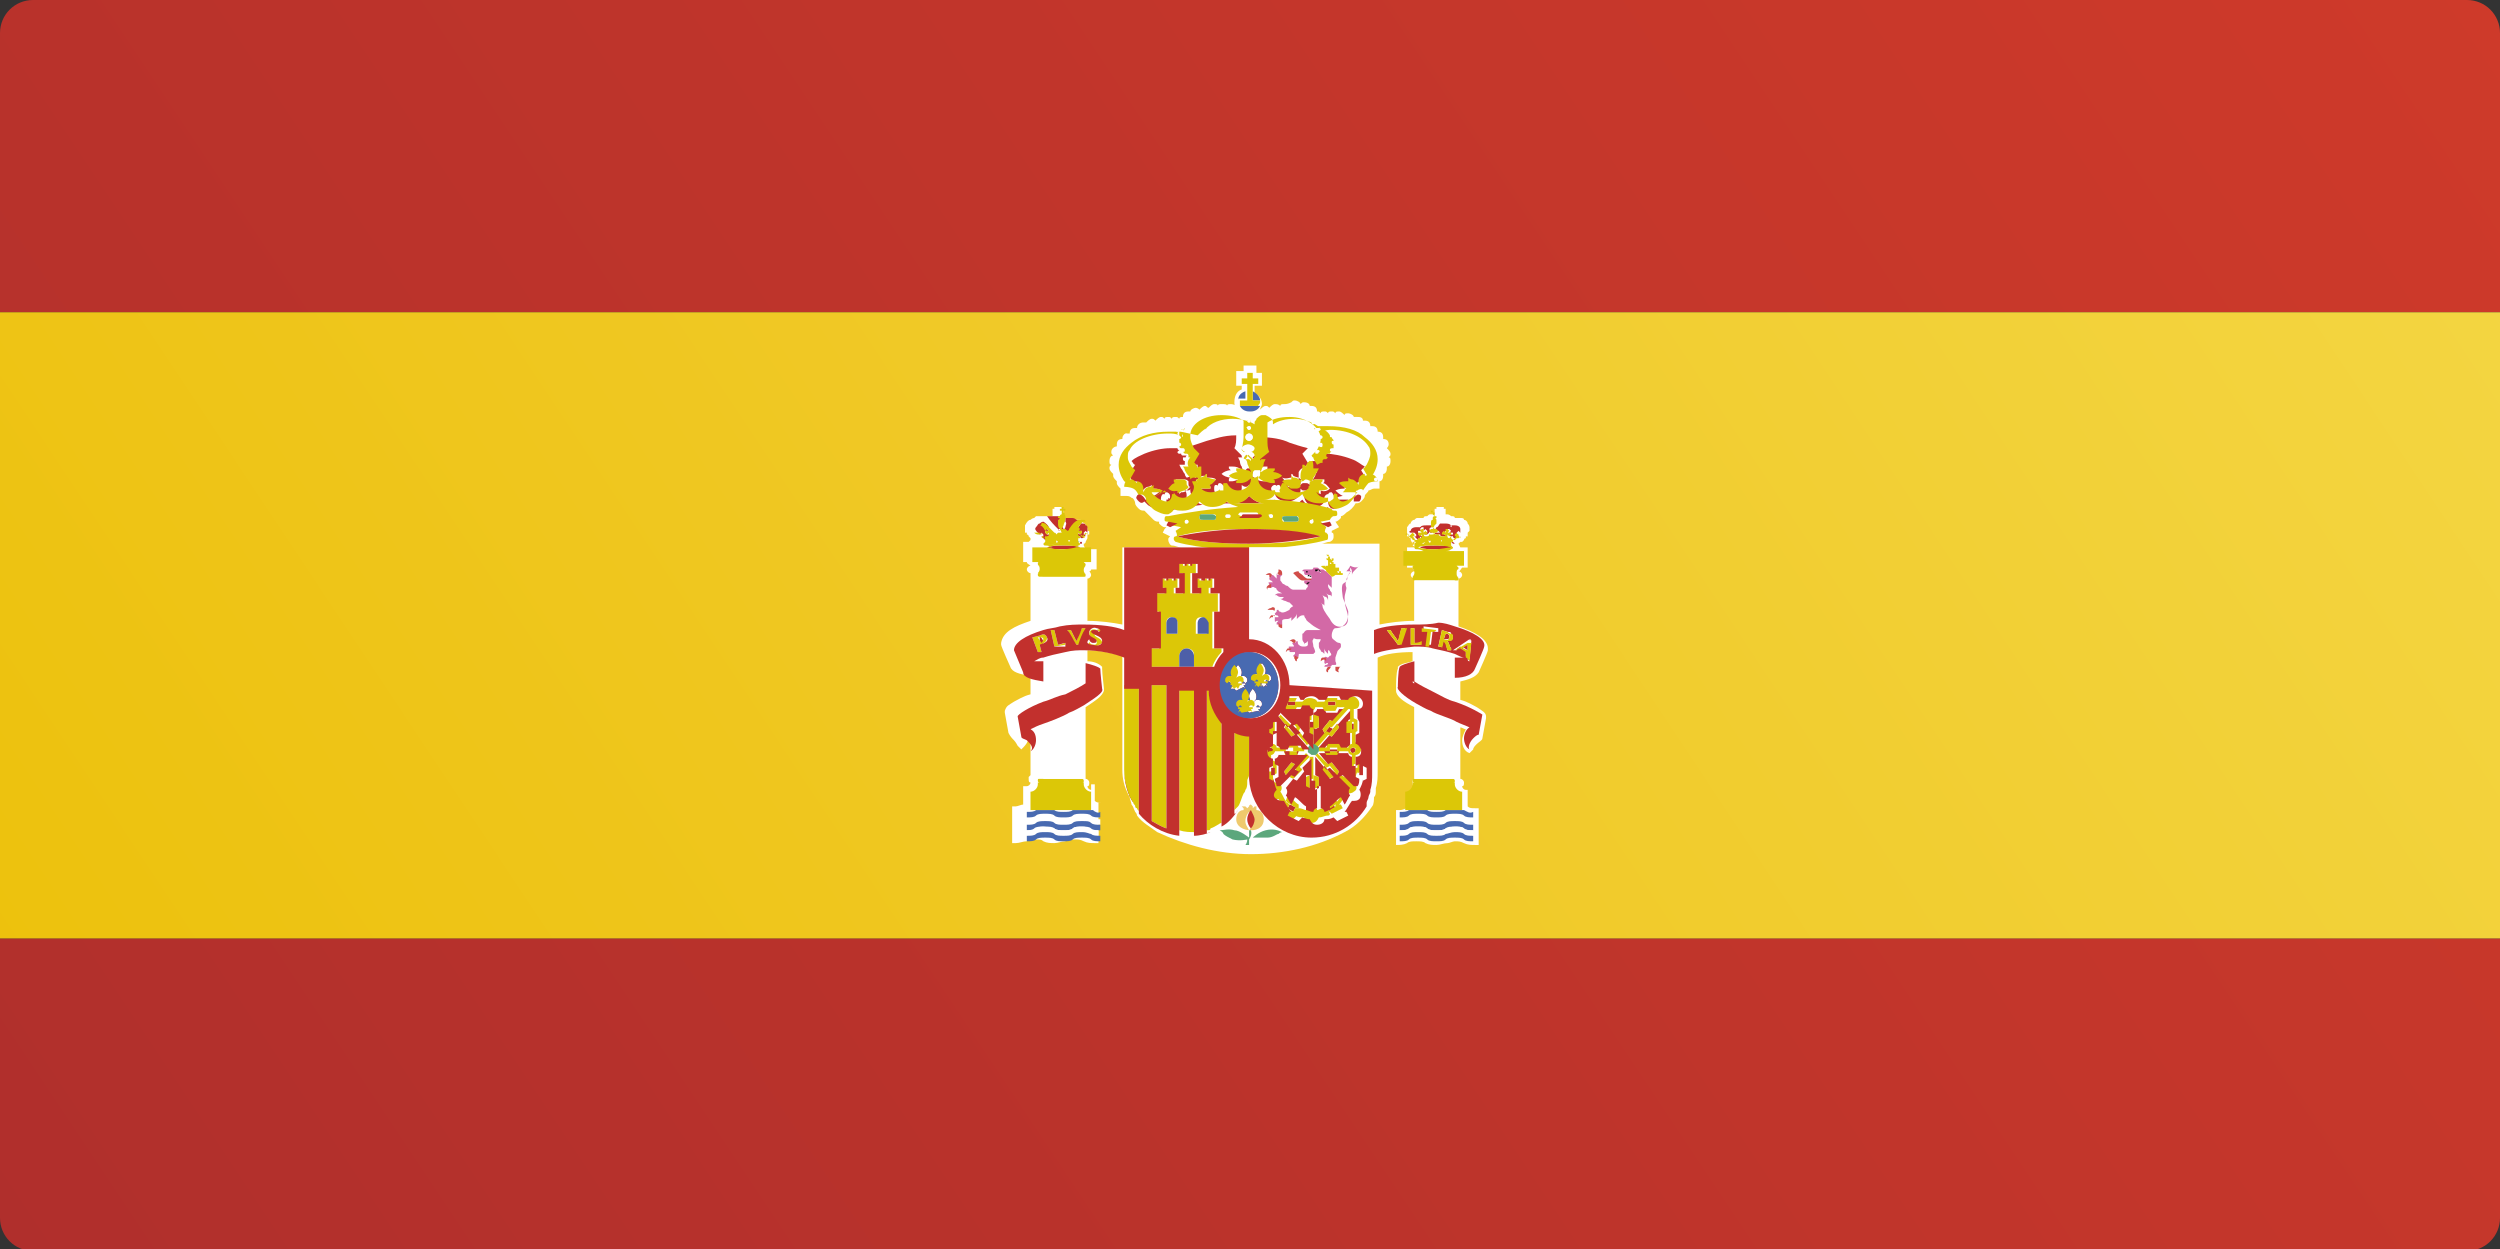 <?xml version="1.0" encoding="utf-8"?>
<!-- Generator: Adobe Illustrator 21.1.0, SVG Export Plug-In . SVG Version: 6.00 Build 0)  -->
<!DOCTYPE svg PUBLIC "-//W3C//DTD SVG 1.1//EN" "http://www.w3.org/Graphics/SVG/1.1/DTD/svg11.dtd">
<svg version="1.1" id="Laag_1" xmlns="http://www.w3.org/2000/svg" xmlns:xlink="http://www.w3.org/1999/xlink" x="0px" y="0px"
	 viewBox="0 0 136.1 68" style="enable-background:new 0 0 136.1 68;" xml:space="preserve">
<rect x="0" y="0" width="136.1" height="68" fill="#333333" stroke="none"/>
<style type="text/css">
	.st0{fill:url(#SVGID_1_);}
	.st1{fill:url(#SVGID_2_);}
	.st2{fill:url(#SVGID_3_);}
	.st3{fill:#FFFFFF;}
	.st4{fill:#C2302D;}
	.st5{fill:#5CA77C;}
	.st6{fill:#DCC707;}
	.st7{fill:#486AB1;}
	.st8{fill:#DDCD02;}
	.st9{fill:#D14D49;}
	.st10{fill:#D369A6;}
	.st11{fill:#040505;}
	.st12{fill:#EFCA6D;}
	.st13{fill:#4D5FA8;}
</style>
<g>
	<g>
		<g>
			<linearGradient id="SVGID_1_" gradientUnits="userSpaceOnUse" x1="-13.453" y1="63.219" x2="119.416" y2="-25.36">
				<stop  offset="0" style="stop-color:#B02F2C"/>
				<stop  offset="1" style="stop-color:#CE3A2A"/>
			</linearGradient>
			<path class="st0" d="M136.1,1.8c0-1-0.8-1.8-1.8-1.8H1.8C0.8,0,0,0.8,0,1.8V17h136.1V1.8z"/>
		</g>
		<g>
			<linearGradient id="SVGID_2_" gradientUnits="userSpaceOnUse" x1="3.512" y1="76.887" x2="133.097" y2="-9.175">
				<stop  offset="0" style="stop-color:#ECC008"/>
				<stop  offset="0.468" style="stop-color:#F0C927"/>
				<stop  offset="1" style="stop-color:#F4D745"/>
			</linearGradient>
			<rect y="17" class="st1" width="136.1" height="34.1"/>
		</g>
		<g>
			<linearGradient id="SVGID_3_" gradientUnits="userSpaceOnUse" x1="16.653" y1="93.432" x2="149.521" y2="4.854">
				<stop  offset="0" style="stop-color:#B02F2C"/>
				<stop  offset="1" style="stop-color:#CE3A2A"/>
			</linearGradient>
			<path class="st2" d="M136.1,66.3V51.1H0v15.2c0,1,0.8,1.8,1.8,1.8h132.5C135.3,68.1,136.1,67.3,136.1,66.3z"/>
		</g>
	</g>
	<g>
		<path class="st3" d="M80.5,36.6L80.5,36.6c0,0,0.5-1.1,0.5-1.2c0,0,0-0.1,0-0.1c0-0.5-0.7-0.9-1.6-1.2v-2.6c0.1,0,0.2-0.1,0.2-0.2
			c0-0.1-0.1-0.2-0.2-0.2l0,0h0c0,0,0,0,0,0c0,0,0,0,0,0l0,0c0,0,0,0,0,0c0,0,0,0,0,0l0,0c0.1,0,0.1-0.1,0.2-0.2h0.1h0.2v-1.1h-0.5
			l0.1,0l-0.1-0.2c0,0,0,0,0.1-0.1c0,0,0,0,0,0c0,0,0,0,0,0c0,0,0,0,0.1,0l0,0l0.1-0.1c0,0,0,0,0,0c0,0,0-0.1,0.1-0.1
			c0,0,0-0.1,0-0.1c0,0,0,0,0,0c0,0,0,0,0,0l0.1,0V29c0,0,0,0,0,0c0,0,0.1-0.1,0.1-0.1c0-0.1,0-0.1,0-0.1c0,0,0-0.1,0-0.1
			c0-0.1-0.1-0.2-0.1-0.2c0-0.1-0.1-0.2-0.2-0.2c0,0,0,0,0,0c0-0.1-0.1-0.1-0.2-0.1c0,0-0.1,0-0.1,0c0,0-0.1,0-0.1,0
			c0,0-0.1,0-0.1,0c0-0.1-0.1-0.1-0.2-0.1c0,0,0,0,0,0c0,0-0.1-0.1-0.2-0.1c0,0-0.1,0-0.1,0c0,0,0,0,0,0v0h0v-0.1v-0.2h-0.1v-0.1
			h-0.2h-0.2v0.1h-0.1V28v0h0v0c0,0,0,0-0.1,0c0,0-0.1,0-0.1,0c-0.1,0-0.1,0-0.2,0.1c0,0,0,0,0,0c-0.1,0-0.2,0-0.2,0.1
			c0,0-0.1,0-0.1,0c0,0-0.1,0-0.1,0c0,0-0.1,0-0.1,0c-0.1,0-0.1,0-0.2,0.1c0,0,0,0,0,0c-0.1,0-0.2,0.1-0.2,0.2
			c-0.1,0-0.1,0.1-0.2,0.2c0,0,0,0.1,0,0.1c0,0,0,0.1,0,0.1c0,0,0,0.1,0,0.1c0,0,0,0,0,0.1v0.1l0.1,0c0,0,0,0,0,0l0,0
			c0,0,0,0.1,0.1,0.1c0,0,0,0.1,0,0.1l0.1,0.2l0-0.1c0,0,0,0,0.1,0c0,0,0,0,0,0l0,0c0,0,0,0,0,0.1l-0.1,0.1l0.2,0.1c0,0,0,0,0,0
			c0,0,0,0,0,0h-0.5v1.1h0.3c0,0.1,0.1,0.1,0.2,0.2c0,0,0,0,0,0v0c0,0,0,0,0,0c0,0,0,0,0,0h0v0c0,0,0,0,0,0l0,0l0,0.1l-0.1-0.1
			c-0.1,0-0.2,0.1-0.2,0.2c0,0.1,0.1,0.2,0.2,0.2v2.3c-0.7,0-1.4,0.1-1.9,0.2v-4.4h-3.2c0.2,0,0.3-0.1,0.5-0.1
			c0.2-0.1,0.2-0.2,0.2-0.3c0-0.1,0-0.2-0.1-0.2l0,0c0,0,0,0,0-0.1l0.2-0.1l0.2-0.1l-0.2-0.3c0,0,0,0,0,0h0c0,0,0,0,0,0
			c0.1,0,0.2-0.1,0.3-0.2c0,0,0-0.1,0-0.1c0,0,0,0,0,0c0.1,0,0.2-0.1,0.3-0.2c0.2-0.1,0.4-0.3,0.5-0.5c0,0,0,0,0,0
			c0.1,0,0.2,0,0.3-0.1c0.1-0.1,0.2-0.2,0.2-0.3c0,0,0,0,0,0c0-0.1,0.2-0.2,0.2-0.3c0.1,0,0.2-0.1,0.3-0.1c0,0,0.1,0,0.1,0l0.2,0
			v-0.2c0-0.1,0-0.1,0-0.2c0.1,0,0.2-0.1,0.2-0.3c0,0,0-0.1,0-0.1c0.1,0,0.2-0.1,0.2-0.3c0-0.1,0-0.1,0-0.1c0.1,0,0.2-0.1,0.2-0.3
			c0-0.1,0-0.2-0.1-0.2c0.1-0.1,0.1-0.1,0.1-0.2c0-0.1-0.1-0.2-0.2-0.3c0,0,0.1-0.1,0.1-0.2c0-0.2-0.1-0.3-0.3-0.3c0,0,0-0.1,0-0.1
			c0-0.2-0.1-0.3-0.3-0.3c0,0,0,0,0,0c0,0,0,0,0,0c0-0.2-0.1-0.3-0.3-0.3c0,0,0,0-0.1,0c0-0.2-0.1-0.3-0.3-0.3c0,0-0.1,0-0.1,0
			c0-0.2-0.2-0.2-0.3-0.2c-0.1,0-0.1,0-0.2,0c0-0.1-0.2-0.2-0.3-0.2c-0.1,0-0.2,0-0.2,0.1c-0.1-0.1-0.2-0.2-0.3-0.2
			c-0.1,0-0.2,0-0.2,0.1c-0.1-0.1-0.1-0.1-0.2-0.1c-0.1,0-0.2,0-0.2,0.1c-0.1-0.1-0.1-0.1-0.2-0.1c-0.1,0-0.2,0-0.2,0.1
			c-0.1-0.1-0.1-0.1-0.2-0.1c0,0,0,0,0,0c0-0.2-0.1-0.3-0.3-0.3c0,0-0.1,0-0.1,0c0-0.1-0.1-0.2-0.3-0.2c-0.1,0-0.1,0-0.2,0.1
			c0-0.1-0.2-0.2-0.3-0.2c-0.1,0-0.1,0-0.2,0.1C70.1,22,70,22,69.9,22c-0.1,0-0.2,0-0.2,0.1C69.6,22,69.5,22,69.4,22
			c-0.1,0-0.2,0.1-0.3,0.2c-0.1-0.1-0.1-0.1-0.2-0.1c-0.1,0-0.2,0.1-0.3,0.2c0,0,0,0,0,0c0,0,0,0,0,0l0,0l0,0c0-0.1,0.1-0.2,0.1-0.3
			v0c0-0.3-0.2-0.5-0.4-0.6V21h0.2h0.2v-0.5v-0.2h-0.3v-0.2v-0.2h-0.5h-0.2v0.3h-0.2h-0.2v0.5V21h0.3v0.2c-0.3,0.1-0.4,0.4-0.4,0.7
			v0c0,0.1,0,0.2,0.1,0.3l0,0l0,0c0,0,0,0,0,0c0,0,0,0,0,0c0-0.1-0.1-0.2-0.3-0.2c-0.1,0-0.2,0-0.2,0.1C66.8,22,66.7,22,66.5,22
			c-0.1,0-0.2,0-0.2,0.1C66.3,22,66.2,22,66.1,22c-0.1,0-0.2,0.1-0.3,0.2c-0.1,0-0.1-0.1-0.2-0.1c-0.1,0-0.2,0.1-0.3,0.2
			c0,0-0.1-0.1-0.2-0.1c-0.1,0-0.3,0.1-0.3,0.2c0,0-0.1,0-0.1,0c-0.2,0-0.3,0.1-0.3,0.3c0,0,0,0,0,0c-0.1,0-0.2,0-0.2,0.1
			c-0.1-0.1-0.1-0.1-0.2-0.1c-0.1,0-0.2,0-0.2,0.1c-0.1-0.1-0.1-0.1-0.2-0.1c-0.1,0-0.2,0-0.2,0.1c-0.1-0.1-0.1-0.1-0.2-0.1
			c-0.1,0-0.2,0.1-0.3,0.2c-0.1-0.1-0.1-0.1-0.2-0.1c-0.1,0-0.2,0.1-0.3,0.2c0,0-0.1,0-0.2,0c-0.1,0-0.3,0.1-0.3,0.3
			c0,0-0.1,0-0.1,0c-0.2,0-0.3,0.1-0.3,0.3c0,0,0,0-0.1,0c-0.2,0-0.3,0.1-0.3,0.3c0,0,0,0,0,0c0,0,0,0,0,0c-0.2,0-0.3,0.1-0.3,0.3
			c0,0,0,0.1,0,0.1c-0.1,0-0.3,0.1-0.3,0.3c0,0.1,0,0.1,0.1,0.2c-0.1,0-0.2,0.1-0.2,0.3c0,0.1,0,0.2,0.1,0.2
			c-0.1,0.1-0.1,0.1-0.1,0.2c0,0.1,0.1,0.2,0.2,0.3c0,0,0,0.1,0,0.1c0,0.1,0.1,0.2,0.2,0.3c0,0,0,0,0,0.1c0,0.1,0.1,0.2,0.2,0.3
			c0,0.1,0,0.1,0,0.2v0.2l0.2,0c0,0,0,0,0.1,0c0.1,0,0.2,0,0.3,0.1c0.1,0,0.2,0.2,0.2,0.3c0,0,0,0,0,0c0,0.1,0.1,0.2,0.2,0.3
			c0.1,0.1,0.2,0.1,0.3,0.1c0,0,0,0,0,0c0.1,0.1,0.3,0.3,0.5,0.5c0.1,0.1,0.2,0.1,0.3,0.1c0,0,0,0,0,0c0,0,0,0.1,0,0.1
			c0.1,0.1,0.2,0.2,0.3,0.2c0,0,0,0,0.1,0h0c0,0,0,0,0,0l-0.1,0.1l-0.1,0.2l0.4,0.2c0,0,0,0,0,0c-0.1,0.1-0.1,0.1-0.1,0.2
			c0,0,0,0,0,0c0,0.1,0.1,0.3,0.2,0.3c0.2,0,0.3,0.1,0.5,0.1h-3.2V34c-0.5-0.1-1.2-0.2-1.9-0.2v-2.3c0.1,0,0.2-0.1,0.2-0.2
			c0-0.1-0.1-0.2-0.1-0.2l0,0h0c0,0,0,0,0,0c0,0,0,0,0,0h0l0,0c0.1,0,0.1-0.1,0.1-0.1h0.1h0.2v-1.1H59l0.1,0l-0.1-0.2c0,0,0,0,0-0.1
			c0,0,0,0,0,0c0,0,0,0,0,0c0,0,0.1,0,0.1-0.1l0,0l0.1-0.2c0,0,0,0,0,0c0,0,0,0,0-0.1c0,0,0-0.1,0-0.1c0,0,0,0,0,0c0,0,0,0,0,0
			l0.1,0V29c0-0.1,0-0.1-0.1-0.1c0,0,0,0,0,0c0,0,0-0.1,0-0.1c0,0,0-0.1-0.1-0.2c0-0.1-0.1-0.1-0.2-0.2c0,0,0,0,0,0
			c0-0.1-0.1-0.1-0.1-0.1c0,0-0.1,0-0.2,0c-0.1,0-0.1,0-0.2,0c0,0,0,0,0,0c0,0,0,0,0,0c-0.1,0-0.2-0.1-0.3-0.1c0,0,0,0-0.1,0
			c0,0,0,0-0.1,0v0v-0.2h0v-0.1v-0.2h-0.1v-0.1h-0.2h-0.2v0.1h-0.1v0.2v0h0v0.2c0,0-0.1,0-0.1,0c-0.1,0-0.2,0-0.2,0c0,0-0.1,0-0.1,0
			c0,0-0.1,0-0.1,0c0,0-0.1,0-0.2,0c0,0-0.1,0-0.2,0c0,0-0.1,0.1-0.1,0.1c0,0-0.1,0-0.2,0.1c-0.1,0-0.2,0.1-0.3,0.3c0,0,0,0.1,0,0.1
			c0,0,0,0.1,0,0.1c0,0,0,0.1,0,0.1v0.1l0.1,0c0,0,0,0,0,0l0,0c0,0,0,0,0,0.1c0,0,0,0,0,0v0h0c0,0,0,0,0,0c0,0,0.1,0,0.1,0.1
			c0,0,0.1,0.1,0.1,0.1c0,0,0,0,0,0c0,0,0,0,0,0c0,0,0,0,0,0.1l-0.1,0.1l0.2,0c0,0,0,0,0,0h-0.5v1.1h0.2c0,0.1,0.1,0.1,0.2,0.2l0,0
			c0,0,0,0,0,0c0,0,0,0,0,0h0v0c0,0,0,0,0,0c-0.1,0-0.2,0.1-0.2,0.2c0,0.1,0.1,0.2,0.2,0.2v2.6c-0.9,0.3-1.5,0.6-1.6,1.2
			c0,0,0,0.1,0,0.1c0,0.1,0.5,1.2,0.5,1.2l0,0c0.1,0.3,0.5,0.4,1.1,0.5v1c-0.4,0.1-0.7,0.3-0.9,0.4c-0.3,0.2-0.4,0.2-0.5,0.5
			c0,0,0,0,0,0.1l0.2,1.1c0.1,0.2,0.2,0.3,0.3,0.4c0.1,0.1,0.2,0.3,0.2,0.3l0,0l0.2,0.2c0.2-0.2,0.4-0.4,0.4-0.7
			c0-0.2-0.1-0.4-0.2-0.6c0.1,0,0.2-0.1,0.3-0.1v2.8c0,0-0.1,0.1-0.1,0.1l0,0l0,0c0,0,0,0.1,0,0.1c0,0.1,0,0.2,0.1,0.2
			c0,0.1-0.1,0.2-0.2,0.2h-0.2v1c-0.1,0-0.3,0.1-0.4,0.1h-0.2v0.5v0.3v0.3h0v0.2h0v0.5v0.2h0.2c0.2,0,0.4-0.1,0.6-0.1
			c0.1-0.1,0.3-0.1,0.5-0.1c0.2,0,0.3,0,0.4,0.1c0.2,0.1,0.4,0.1,0.6,0.1c0.2,0,0.4-0.1,0.6-0.1c0.1-0.1,0.3-0.1,0.5-0.1
			c0.2,0,0.3,0,0.5,0.1c0.2,0.1,0.4,0.1,0.6,0.1h0.2v-0.5l0-0.3l0-0.2h0l0-0.2l0-0.2h0l0-0.2l0-0.2h0l0-0.2l0-0.2H60
			c-0.2,0-0.3,0-0.4-0.1v-0.9h-0.2V43h0c-0.1,0-0.2-0.1-0.2-0.2c0,0,0,0,0,0c0.1,0,0.1-0.1,0.1-0.2c0-0.1-0.1-0.2-0.2-0.2v-3.9
			c0.6-0.4,0.9-0.6,1-0.9c0,0,0-0.1,0-0.1c0-0.1-0.1-0.8-0.1-1.1v0l0-0.1c-0.2-0.2-0.5-0.3-0.8-0.3v-0.6c0.8,0,1.5,0.2,1.9,0.3v1.4
			h0l0,4.7c0,0.1,0,0.1,0,0.1c0,0.5,0.1,0.9,0.3,1.3c0,0.1,0.1,0.1,0.1,0.2c0,0.1,0.1,0.3,0.1,0.4c0.1,0.1,0.1,0.2,0.2,0.4
			c0,0,0.1,0.1,0.1,0.2c0.3,0.4,0.7,0.6,1.1,0.9c1.5,0.7,3.3,1.2,5.1,1.2c1.8,0,3.6-0.4,5.1-1.2c0.6-0.3,1.1-0.8,1.5-1.4l0,0
			c0.1-0.1,0.1-0.4,0.1-0.5c0.1-0.1,0.1-0.2,0.1-0.4c0,0,0,0,0-0.1c0.1-0.3,0.1-0.6,0.1-0.9v-4.7h0v-1.5c0.4-0.2,1.1-0.3,1.9-0.3V36
			c-0.3,0.1-0.6,0.1-0.8,0.3l0,0.1l0,0v0c-0.1,0.2-0.1,0.9-0.1,1.1c0,0,0,0.1,0,0.1c0,0.3,0.4,0.6,1,0.9v3.9c-0.1,0-0.1,0.1-0.1,0.1
			l0,0l0,0c0,0,0,0.1,0,0.1c0,0.1,0,0.2,0.1,0.2c0,0.1-0.1,0.2-0.2,0.2h0v0.2h-0.2V44c-0.1,0-0.2,0.1-0.4,0.1h-0.2l0,0.3h0l0,0.3h0
			l0,0.4l0,0l0,0.2h0l0,0.5l0,0.2H76c0.2,0,0.4,0,0.6-0.1c0.1-0.1,0.3-0.1,0.5-0.1c0.2,0,0.4,0,0.5,0.1c0.2,0.1,0.4,0.1,0.6,0.1
			c0.2,0,0.4-0.1,0.6-0.1c0.1,0,0.3-0.1,0.4-0.1c0.2,0,0.3,0,0.5,0.1c0.2,0.1,0.4,0.1,0.6,0.1h0.2v-0.5h0v-0.2v-0.2v-0.3v-0.3v-0.3
			v-0.2h-0.2c-0.2,0-0.3,0-0.4-0.1v-0.9h-0.1V43h0c-0.1,0-0.2-0.1-0.2-0.2v0c0.1,0,0.1-0.1,0.1-0.2c0-0.1-0.1-0.2-0.2-0.2v-2.8
			c0.1,0,0.2,0.1,0.3,0.1c-0.1,0.2-0.2,0.4-0.2,0.6c0,0.3,0.1,0.6,0.4,0.7l0.2-0.2l0,0c0-0.1,0.1-0.2,0.2-0.3
			c0.1-0.1,0.3-0.2,0.3-0.3l0,0h0h0l0,0l0.2-1.1v0c0,0,0,0,0-0.1c0-0.2-0.2-0.3-0.5-0.5c-0.2-0.1-0.5-0.3-0.9-0.4v-1
			C79.9,37,80.3,36.9,80.5,36.6z"/>
	</g>
	<g>
		<path class="st4" d="M57.6,28.8c0,0,0,0.1,0.1,0.1h0L57.6,28.8l0.1,0l0.2,0c0,0,0,0,0,0l-0.1-0.2l0,0c0-0.1-0.1-0.2-0.1-0.3
			c0-0.1,0-0.1,0-0.2c0,0-0.1,0-0.1,0c0,0-0.2,0-0.2,0c0,0-0.1,0-0.2,0c0,0-0.1,0-0.1,0c0,0-0.1,0-0.1,0s0,0,0,0
			C57.2,28.4,57.4,28.6,57.6,28.8z"/>
		<path class="st4" d="M58,28.7L58,28.7l-0.1,0.2c0,0,0,0,0,0l0.2,0l0.1,0.1l0,0h0c0,0,0-0.1,0.1-0.1c0.1-0.2,0.3-0.4,0.5-0.5
			c-0.1,0-0.1-0.1-0.2-0.1c0,0-0.1-0.1-0.2-0.1c-0.1,0-0.1,0-0.2,0c0,0-0.1,0-0.2,0c0,0.1,0,0.1,0,0.2C58.1,28.5,58,28.6,58,28.7z"
			/>
		<path class="st4" d="M56.5,29C56.5,29,56.5,29,56.5,29c0.1,0.1,0.1,0.1,0.1,0.1s0,0,0,0l0,0c0,0,0,0,0,0l0,0l0.1-0.1l0.1,0.1
			l0,0.1l-0.1,0c0,0,0,0,0.1,0.1c0.1,0.1,0.1,0.1,0.1,0.1c0,0,0.1-0.1,0.1-0.1l0,0c0,0,0,0,0,0c0,0,0-0.1,0-0.1c0,0,0,0,0,0
			c0,0,0,0,0,0l0,0c0,0,0.1,0.1,0.1,0.1c0.1,0,0.1-0.1,0.1-0.1c0,0,0,0,0-0.1l0,0c0,0,0,0,0,0L57,29.1L56.9,29l0-0.1l0.2,0
			c0,0,0,0,0,0L57,28.8l0.1-0.1c-0.1-0.2-0.3-0.3-0.3-0.3c0,0,0,0,0,0s-0.1,0-0.2,0.1c-0.1,0-0.1,0.1-0.2,0.2
			C56.3,28.8,56.4,28.9,56.5,29C56.4,29,56.4,29,56.5,29L56.5,29z"/>
		<path class="st4" d="M58.7,28.7L58.7,28.7l0,0.2c0,0,0,0,0,0l0.2,0l0,0.1l-0.1,0.1L58.6,29c0,0,0,0,0,0l0,0c0,0,0,0,0,0.1
			c0,0.1,0.1,0.1,0.1,0.1c0.1,0,0.1,0,0.1-0.1l0,0c0,0,0,0,0,0c0,0,0,0,0,0c0,0,0,0,0,0.1c0,0,0,0,0,0v0c0,0,0,0.1,0.1,0.1
			c0,0,0.1,0,0.1-0.1c0,0,0.1,0,0.1-0.1l-0.1,0l0-0.1l0.1-0.1l0.1,0.1l0,0c0,0,0,0,0,0v0c0,0,0,0,0,0s0-0.1,0-0.1c0,0,0,0,0,0l0,0
			c0,0,0,0,0,0c0,0,0,0,0-0.1c0,0,0-0.1,0-0.1c0,0,0-0.1-0.1-0.1c0-0.1-0.1-0.1-0.2-0.1c0,0-0.1,0-0.2-0.1
			C58.9,28.5,58.8,28.6,58.7,28.7z"/>
		<ellipse class="st3" cx="57.6" cy="29.5" rx="0.1" ry="0.1"/>
		<path class="st4" d="M58.1,29.5C58.1,29.4,58.1,29.4,58.1,29.5l-0.3,0c0,0,0,0,0,0c0,0,0,0,0,0h0.1L58.1,29.5
			C58,29.5,58.1,29.5,58.1,29.5z"/>
		<path class="st5" d="M57.1,29.5C57.1,29.5,57.1,29.5,57.1,29.5C57.1,29.5,57.1,29.6,57.1,29.5l0.1,0.1l0.1,0c0,0,0,0,0,0
			c0,0,0,0-0.1,0L57.1,29.5L57.1,29.5z"/>
		<polygon class="st4" points="56.9,29.5 56.9,29.5 56.9,29.6 56.9,29.6 56.9,29.6 57,29.6 		"/>
		<ellipse class="st3" cx="58.2" cy="29.5" rx="0.1" ry="0.1"/>
		<path class="st5" d="M58.5,29.4C58.4,29.4,58.4,29.5,58.5,29.4C58.4,29.5,58.4,29.5,58.5,29.4L58.5,29.4l0.2,0.1c0,0,0,0,0.1,0
			c0,0,0,0,0,0L58.5,29.4L58.5,29.4z"/>
		<polygon class="st4" points="58.8,29.5 58.8,29.6 58.8,29.6 58.9,29.6 58.9,29.5 58.9,29.5 		"/>
		<path class="st4" d="M57,29.8c0.2,0.1,0.5,0.1,0.9,0.1c0.3,0,0.6,0,0.9-0.1c-0.2-0.1-0.5-0.1-0.9-0.1C57.6,29.7,57.3,29.7,57,29.8
			z"/>
		<path class="st6" d="M56.3,29C56.3,29,56.4,29,56.3,29c0.1,0.1,0.2,0.1,0.2,0.1c0,0,0,0,0,0c0,0,0,0,0,0c0,0,0.1,0,0.1,0
			c0,0,0.1,0.1,0.1,0.1c0,0,0.1,0,0.1,0c0,0,0,0,0,0l0,0c0,0,0,0,0,0c0,0,0,0,0,0c0,0,0,0,0,0h0c0,0,0,0,0,0.1l0.1,0l0,0.1
			c0,0,0,0.1,0,0.1c0,0,0,0,0,0c0,0,0,0-0.1,0.1c0,0,0,0.1,0.1,0.1c0.1,0,0.2,0,0.4,0.1h-1.1v0.8h0.4c-0.1,0-0.1,0-0.1,0.1
			c0,0.1,0.1,0.1,0.1,0.1c0,0,0,0-0.1,0l0,0c0.1,0,0.1,0.1,0.1,0.2c0,0.1-0.1,0.2-0.1,0.2c0,0,0,0,0.1,0c-0.1,0-0.1,0-0.1,0.1
			c0,0.1,0.1,0.1,0.1,0.1H59c0.1,0,0.1,0,0.1-0.1c0-0.1-0.1-0.1-0.1-0.1c0,0,0,0,0.1,0c-0.1,0-0.1-0.1-0.1-0.2
			c0-0.1,0.1-0.2,0.1-0.2c0,0,0,0-0.1,0c0.1,0,0.1,0,0.1-0.1c0,0-0.1-0.1-0.1-0.1h0.4v-0.8h-1.1c0.2,0,0.3,0,0.4-0.1
			c0.1,0,0.1-0.1,0.1-0.1c0,0,0,0-0.1-0.1c0,0,0,0,0,0c0,0,0,0,0,0c0,0,0,0,0-0.1l0,0l0-0.1l0.1,0l0,0c0,0,0-0.1,0-0.1c0,0,0,0,0,0
			c0,0,0,0,0,0c0,0-0.1,0-0.1,0c0,0,0.1,0,0.1,0l0,0c0,0,0,0,0,0c0,0,0.1,0,0.1,0c0,0,0.1-0.1,0.1-0.1c0,0,0,0,0.1,0c0,0,0,0,0,0
			c0,0,0,0,0,0c0,0,0.1-0.1,0.1-0.1c0,0,0.1,0,0.1,0c0,0,0,0-0.1,0c0,0,0,0,0,0c0,0,0,0,0,0l0,0c0,0,0,0,0,0c0,0,0,0.1,0,0.1
			s0,0,0,0l0,0h0c0,0,0,0,0,0l0,0L59.1,29L59,29.1l0,0.1l0.1,0c0,0,0,0-0.1,0.1C59,29.3,59,29.3,59,29.3c0,0-0.1-0.1-0.1-0.1v0
			c0,0,0,0,0,0c0,0,0-0.1,0-0.1c0,0,0,0,0,0c0,0,0,0,0,0l0,0c0,0-0.1,0.1-0.1,0.1c-0.1,0-0.1-0.1-0.1-0.1c0,0,0,0,0-0.1l0,0
			c0,0,0,0,0,0l0.1,0.1l0.1-0.1l0-0.1l-0.2,0c0,0,0,0,0,0l0.1-0.1l-0.1-0.1c0.1-0.1,0.2-0.3,0.3-0.3c0,0,0.1,0,0.1,0
			c0,0,0-0.1-0.1-0.1c-0.1,0-0.2,0-0.3,0c-0.2,0.1-0.3,0.2-0.5,0.5c0,0,0,0.1-0.1,0.1h0l0,0l-0.1-0.1l-0.2,0c0,0,0,0,0,0l0.1-0.2
			l0,0c0-0.1,0.1-0.2,0.1-0.3c0-0.1,0-0.1,0-0.2c0,0,0-0.1-0.1-0.1c0,0,0,0,0,0h0.1V28H58c0,0,0,0-0.1-0.1v-0.1H58v-0.1h-0.1v-0.1
			h-0.1v0.1h-0.1v0.1h0.1V28c0,0-0.1,0-0.1,0.1h-0.1v0.1h0.1c0,0,0,0,0,0c0,0,0,0.1-0.1,0.1c0,0.1,0,0.1,0,0.2c0,0.1,0,0.2,0.1,0.3
			l0,0l0.1,0.2c0,0,0,0,0,0l-0.2,0l-0.1,0.1l0,0h0c0,0,0-0.1-0.1-0.1c-0.2-0.2-0.4-0.4-0.5-0.5c-0.1,0-0.2-0.1-0.2,0
			c0,0,0,0.1-0.1,0.1c0,0,0,0,0,0c0.1,0,0.2,0.1,0.3,0.3L57,28.8l0.1,0.1c0,0,0,0,0,0l-0.2,0l0,0.1l0.1,0.1l0.1-0.1c0,0,0,0,0,0l0,0
			c0,0,0,0,0,0.1c0,0.1-0.1,0.1-0.1,0.1c-0.1,0-0.1,0-0.1-0.1l0,0c0,0,0,0,0,0c0,0,0,0,0,0c0,0,0,0,0,0.1c0,0,0,0,0,0l0,0
			c0,0,0,0.1-0.1,0.1c0,0-0.1,0-0.1-0.1c0,0-0.1-0.1-0.1-0.1l0.1,0l0-0.1L56.7,29l-0.1,0.1l0,0c0,0,0,0,0,0c0,0,0,0,0,0c0,0,0,0,0,0
			c0,0,0,0,0,0s0-0.1,0-0.1c0,0,0,0,0,0l0,0C56.4,29,56.4,29,56.3,29C56.4,29,56.4,29,56.3,29C56.4,29,56.3,29,56.3,29z M58.7,29.5
			C58.7,29.5,58.7,29.6,58.7,29.5l-0.1,0l-0.1,0c0,0,0,0,0,0c0,0,0,0,0.1,0l0.1,0L58.7,29.5C58.7,29.5,58.7,29.5,58.7,29.5z
			 M57.8,29.5C57.7,29.5,57.7,29.5,57.8,29.5C57.7,29.4,57.7,29.4,57.8,29.5l0.3-0.1c0,0,0,0,0,0c0,0,0,0,0,0h-0.1H57.8z M58.2,29.5
			C58.2,29.5,58.2,29.5,58.2,29.5c-0.1-0.1,0-0.1,0-0.1S58.3,29.4,58.2,29.5C58.3,29.5,58.3,29.5,58.2,29.5z M57.6,29.5
			C57.6,29.5,57.6,29.5,57.6,29.5c-0.1,0.1-0.1,0-0.1,0C57.5,29.4,57.5,29.4,57.6,29.5C57.6,29.4,57.6,29.4,57.6,29.5z M57.4,29.5
			C57.4,29.5,57.4,29.5,57.4,29.5l-0.1,0.1l-0.1,0c0,0,0,0,0,0c0,0,0,0,0,0l0.1,0L57.4,29.5C57.3,29.4,57.4,29.5,57.4,29.5z
			 M57.9,29.6L57.9,29.6c-0.3,0-0.7,0-0.9,0.1C57.2,29.6,57.5,29.6,57.9,29.6z M57.9,29.9c-0.3,0-0.6,0-0.9-0.1
			c0.2-0.1,0.5-0.1,0.9-0.1c0.3,0,0.6,0,0.9,0.1C58.5,29.8,58.2,29.9,57.9,29.9z M58.3,29.6c0,0,0.1,0,0.1,0
			C58.4,29.6,58.4,29.6,58.3,29.6z M58.6,29.3c0.1,0,0.1,0,0.2,0C58.7,29.3,58.6,29.3,58.6,29.3z"/>
		<path class="st7" d="M59.5,44.1C59.5,44.1,59.5,44.1,59.5,44.1L59.5,44.1l-1.1,0c-0.1,0.1-0.3,0.1-0.5,0.1c-0.2,0-0.4,0-0.5-0.1
			h-1v0c0,0,0,0,0,0c-0.1,0.1-0.3,0.1-0.5,0.1v0.3c0.2,0,0.4,0,0.5-0.1c0.1-0.1,0.3-0.1,0.5-0.1c0.2,0,0.4,0,0.5,0.1
			c0.1,0.1,0.3,0.1,0.5,0.1c0.2,0,0.4,0,0.5-0.1c0.1-0.1,0.3-0.1,0.5-0.1c0.2,0,0.4,0,0.5,0.1c0.1,0.1,0.3,0.1,0.5,0.1l0-0.3
			C59.8,44.3,59.6,44.2,59.5,44.1z"/>
		<path class="st3" d="M58.9,44.4c-0.2,0-0.4,0-0.5,0.1c-0.1,0.1-0.3,0.1-0.5,0.1c-0.2,0-0.4,0-0.5-0.1c-0.1-0.1-0.3-0.1-0.5-0.1
			c-0.2,0-0.4,0-0.5,0.1c-0.1,0.1-0.3,0.1-0.5,0.1v0.3c0.2,0,0.4,0,0.5-0.1c0.1-0.1,0.3-0.1,0.5-0.1c0.2,0,0.4,0,0.5,0.1
			c0.1,0.1,0.3,0.1,0.5,0.1c0.2,0,0.4,0,0.5-0.1c0.1-0.1,0.3-0.1,0.5-0.1c0.2,0,0.4,0,0.5,0.1c0.1,0.1,0.3,0.1,0.5,0.1l0-0.3
			c0,0,0,0,0,0c-0.2,0-0.4,0-0.5-0.1C59.3,44.4,59.2,44.4,58.9,44.4z"/>
		<path class="st7" d="M58.9,44.7c-0.2,0-0.4,0-0.5,0.1c-0.1,0.1-0.3,0.1-0.5,0.1c-0.2,0-0.4,0-0.5-0.1c-0.1-0.1-0.3-0.1-0.5-0.1
			c-0.2,0-0.4,0-0.5,0.1c-0.1,0.1-0.3,0.1-0.5,0.1v0.3c0.2,0,0.4,0,0.5-0.1c0.1-0.1,0.3-0.1,0.5-0.1c0.2,0,0.4,0,0.5,0.1
			c0.1,0.1,0.3,0.1,0.5,0.1c0.2,0,0.4,0,0.5-0.1c0.1-0.1,0.3-0.1,0.5-0.1c0.2,0,0.4,0,0.5,0.1c0.1,0.1,0.3,0.1,0.5,0.1l0-0.3
			c0,0,0,0,0,0c-0.2,0-0.4,0-0.5-0.1C59.3,44.7,59.2,44.7,58.9,44.7z"/>
		<path class="st3" d="M58.9,45c-0.2,0-0.4,0-0.5,0.1c-0.1,0.1-0.3,0.1-0.5,0.1c-0.2,0-0.4,0-0.5-0.1C57.2,45.1,57,45,56.8,45
			c-0.2,0-0.4,0-0.5,0.1c-0.1,0.1-0.3,0.1-0.5,0.1v0.3c0.2,0,0.4,0,0.5-0.1c0.1-0.1,0.3-0.1,0.5-0.1c0.2,0,0.4,0,0.5,0.1
			c0.1,0.1,0.3,0.1,0.5,0.1c0.2,0,0.4,0,0.5-0.1c0.1-0.1,0.3-0.1,0.5-0.1c0.2,0,0.4,0,0.5,0.1c0.1,0.1,0.3,0.1,0.5,0.1l0-0.3
			c0,0,0,0,0,0c-0.2,0-0.4,0-0.5-0.1C59.3,45.1,59.2,45,58.9,45z"/>
		<path class="st7" d="M58.9,45.3c-0.2,0-0.4,0-0.5,0.1c-0.1,0.1-0.3,0.1-0.5,0.1c-0.2,0-0.4,0-0.5-0.1c-0.1-0.1-0.3-0.1-0.5-0.1
			c-0.2,0-0.4,0-0.5,0.1c-0.1,0.1-0.3,0.1-0.5,0.1v0.3c0.2,0,0.4,0,0.5-0.1c0.1-0.1,0.3-0.1,0.5-0.1c0.2,0,0.4,0,0.5,0.1
			c0.1,0.1,0.3,0.1,0.5,0.1c0.2,0,0.4,0,0.5-0.1c0.1-0.1,0.3-0.1,0.5-0.1c0.2,0,0.4,0,0.5,0.1c0.1,0.1,0.3,0.1,0.5,0.1l0-0.3
			c0,0,0,0,0,0c-0.2,0-0.4,0-0.5-0.1C59.3,45.4,59.2,45.3,58.9,45.3z"/>
		<path class="st6" d="M57.4,44.1h1h1v0v-1h0c-0.2,0-0.4-0.2-0.4-0.4c0,0,0-0.1,0-0.1c0,0,0,0-0.1,0c0.1,0,0.1,0,0.1-0.1
			c0-0.1-0.1-0.1-0.1-0.1h-2.3c-0.1,0-0.1,0-0.1,0.1c0,0.1,0.1,0.1,0.1,0.1c0,0,0,0-0.1,0c0,0,0,0.1,0,0.1c0,0.2-0.2,0.4-0.4,0.4h0
			v1v0H57.4z"/>
		<path class="st3" d="M56.8,35.6v0.3v2.3c0,0,0,0,0,0c0.4-0.1,0.7-0.3,1.1-0.5c0.4-0.2,0.8-0.4,1.1-0.6v-2c-0.3,0-0.7,0-1,0.1
			C57.5,35.4,57.1,35.5,56.8,35.6z"/>
		<path class="st3" d="M59,34v-2.4h-2.2v2.7c0.3-0.1,0.6-0.2,0.9-0.2C58.2,34,58.6,34,59,34z"/>
		<path class="st3" d="M56.8,39.4L56.8,39.4l0,3H59v-4c-0.2,0.1-0.5,0.3-0.8,0.4C57.9,39,57.1,39.3,56.8,39.4z"/>
		<path class="st4" d="M56.6,34.7L56.6,34.7l0,0.4c0,0,0.1,0,0.1,0c0.1-0.1,0.1-0.1,0.1-0.2C56.7,34.7,56.6,34.6,56.6,34.7z"/>
		<path class="st4" d="M56.8,38.2C56.8,38.2,56.8,38.2,56.8,38.2c-0.8,0.3-1.4,0.7-1.4,0.8v0l0.2,1.1c0,0,0,0,0-0.1c0,0,0,0.1,0,0.1
			c0,0.1,0.1,0.1,0.3,0.2c0.2,0.2,0.4,0.4,0.2,0.6c0.2-0.1,0.3-0.4,0.3-0.6c0-0.3-0.1-0.5-0.3-0.6c0.2-0.1,0.4-0.2,0.7-0.3h0
			c0.3-0.1,1.1-0.4,1.4-0.6c0.3-0.1,0.6-0.3,0.8-0.4c0.6-0.4,1.1-0.7,1-0.9c0,0-0.1-0.9-0.1-1.1c0,0,0,0,0,0l0,0
			c-0.1-0.1-0.4-0.2-0.8-0.3l0,1.1h0c-0.3,0.2-0.7,0.4-1.1,0.6C57.5,37.9,57.2,38.1,56.8,38.2z M55.7,40C55.7,40,55.7,40,55.7,40
			C55.7,40,55.7,40,55.7,40z M55.8,39.9C55.8,39.9,55.8,39.9,55.8,39.9C55.8,39.9,55.8,39.9,55.8,39.9z M55.9,39.8
			C56,39.8,56,39.8,55.9,39.8C56,39.8,56,39.8,55.9,39.8z M59.7,36.7C59.7,36.7,59.7,36.7,59.7,36.7C59.7,36.7,59.7,36.7,59.7,36.7z
			 M59.8,36.5C59.8,36.5,59.8,36.5,59.8,36.5C59.8,36.5,59.8,36.5,59.8,36.5z M59.1,37.1C59.1,37.1,59,37.2,59.1,37.1
			C59,37.2,59.1,37.1,59.1,37.1z M59.6,36.8C59.6,36.8,59.6,36.8,59.6,36.8C59.6,36.8,59.6,36.8,59.6,36.8z M59.4,37
			C59.3,37,59.3,37,59.4,37C59.3,37,59.3,37,59.4,37z"/>
		<path class="st6" d="M56.6,34.6l-0.4,0.1l0.3,0.8c0,0,0.1,0,0.1,0c0,0,0.1,0,0.1,0l-0.1-0.4c0.3-0.1,0.4-0.2,0.4-0.4
			C56.9,34.5,56.8,34.5,56.6,34.6z M56.7,35C56.7,35,56.6,35,56.7,35l-0.2-0.3l0.1,0c0.1,0,0.2,0,0.2,0.1
			C56.8,34.8,56.8,34.9,56.7,35z"/>
		<path class="st6" d="M58,35c-0.1,0-0.2,0.1-0.4,0.1l-0.2-0.8h0c0,0-0.1,0-0.1,0c0,0-0.1,0-0.1,0l0.2,0.9l0.6-0.1
			C58,35.1,58,35.1,58,35C58,35.1,58,35,58,35z"/>
		<path class="st6" d="M58.9,34.2c-0.1,0.2-0.2,0.4-0.3,0.7c-0.1-0.2-0.2-0.4-0.3-0.6c0,0-0.1,0-0.1,0c0,0-0.1,0-0.1,0
			c0.2,0.3,0.3,0.6,0.5,0.8c0,0,0,0,0.1,0c0,0,0,0,0.1,0c0.1-0.3,0.2-0.6,0.4-0.9C59,34.2,59,34.2,58.9,34.2
			C59,34.2,58.9,34.2,58.9,34.2z"/>
		<path class="st6" d="M59.7,34.3c0.1,0,0.1,0.1,0.2,0.1l0,0c0,0,0-0.1,0.1-0.1C60,34.3,59.9,34.2,59.7,34.3c-0.2-0.1-0.4,0-0.4,0.2
			c0,0.3,0.5,0.3,0.4,0.5c0,0.1-0.1,0.1-0.2,0.1c-0.1,0-0.2-0.1-0.2-0.2l0,0c0,0.1,0,0.1-0.1,0.2c0.1,0,0.2,0.1,0.3,0.1
			c0.2,0,0.4-0.1,0.5-0.2c0-0.3-0.5-0.3-0.4-0.5C59.6,34.3,59.6,34.3,59.7,34.3z"/>
		<path class="st4" d="M78.2,28.7l-0.1,0.2c0,0,0,0,0,0l0.2,0l0.1,0.1L78.3,29l-0.2,0c0,0,0,0,0,0c0,0,0,0,0,0
			c0,0.1,0.1,0.1,0.2,0.1c0.1,0,0.1,0,0.1-0.1c0,0,0,0,0,0c0,0,0,0,0,0c0,0,0,0,0,0c0,0,0,0,0,0.1c0,0,0,0,0,0v0
			c0,0.1,0.1,0.1,0.2,0.1c0.1,0,0.2-0.1,0.2-0.1c0,0,0,0,0,0h0c0,0,0,0,0,0l-0.2,0l0-0.1l0.1-0.1l0.1,0.1c0,0,0,0,0,0l0-0.2l0.1,0
			l0.1,0.1l-0.1,0.1c0,0,0,0,0,0l0.2,0l0,0.1L79,29.1L78.9,29c0,0,0,0,0,0l0,0c0,0,0,0,0,0.1c0,0.1,0.1,0.1,0.1,0.1
			c0.1,0,0.1,0,0.1-0.1l0,0c0,0,0,0,0,0c0,0,0,0,0,0c0,0,0,0,0,0.1c0,0,0,0,0,0l0,0c0,0,0,0.1,0.1,0.1c0,0,0.1,0,0.1-0.1
			c0,0,0.1,0,0.1-0.1l-0.1,0l0-0.1l0.1-0.1l0.1,0.1l0,0c0,0,0,0,0,0c0,0,0,0,0,0s0-0.1,0-0.1c0,0,0,0,0,0l0,0c0,0,0,0,0,0
			c0,0,0,0,0,0c0,0,0-0.1,0-0.1c0-0.1-0.1-0.2-0.3-0.2c-0.1,0-0.2,0-0.2,0c0,0,0,0,0,0c0,0,0,0,0,0c-0.1-0.1-0.2-0.1-0.4-0.1
			c-0.1,0-0.2,0-0.2,0C78.3,28.6,78.3,28.7,78.2,28.7z"/>
		<path class="st4" d="M76.8,29C76.8,29.1,76.8,29.1,76.8,29c0,0.1,0,0.1,0,0.1c0,0,0,0,0,0L76.8,29l0.2,0l0.1,0.1l0,0.1l-0.1,0
			c0,0,0,0,0.1,0.1c0.1,0.1,0.1,0.1,0.1,0.1c0,0,0.1-0.1,0.1-0.1v0c0,0,0,0,0,0c0,0,0-0.1,0-0.1c0,0,0,0,0,0c0,0,0,0,0,0l0,0
			c0,0,0.1,0.1,0.1,0.1c0.1,0,0.1-0.1,0.1-0.1c0,0,0,0,0-0.1l0,0c0,0,0,0,0,0l-0.1,0.1L77.2,29l0-0.1l0.2,0c0,0,0,0,0,0l-0.1-0.1
			l0.1-0.1l0.1,0l0,0.2c0,0,0,0,0,0l0.1-0.1l0.1,0.1l0,0.1l-0.2,0c0,0,0,0,0,0c0,0,0,0,0,0c0,0.1,0.1,0.1,0.1,0.1
			c0.1,0,0.1,0,0.2-0.1c0,0,0,0,0,0c0,0,0,0,0,0c0,0,0-0.1,0-0.1c0,0,0,0,0,0c0,0,0,0,0,0c0,0,0,0,0,0c0,0.1,0.1,0.1,0.1,0.1
			c0.1,0,0.2-0.1,0.2-0.1c0,0,0,0,0,0c0,0,0,0,0,0l-0.2,0l-0.1-0.1l0.1-0.1l0.2,0c0,0,0,0,0,0L78,28.7c0,0-0.1-0.1-0.1-0.1
			c-0.1,0-0.1,0-0.2,0c-0.2,0-0.3,0-0.4,0.1c0,0,0,0,0,0c0,0,0,0,0,0c-0.1,0-0.1,0-0.2,0c-0.2,0-0.3,0.1-0.3,0.2
			C76.7,28.9,76.7,29,76.8,29L76.8,29C76.7,29,76.7,29,76.8,29z"/>
		<path class="st3" d="M79,28.7C79,28.7,79,28.7,79,28.7C79,28.7,79.1,28.6,79,28.7c0.1-0.1,0-0.1,0-0.1S78.9,28.6,79,28.7
			C78.9,28.6,78.9,28.6,79,28.7C79,28.7,79,28.7,79,28.7z"/>
		<path class="st3" d="M77.3,28.7C77.3,28.7,77.3,28.7,77.3,28.7C77.3,28.6,77.3,28.6,77.3,28.7c0.1-0.1,0-0.1,0-0.1
			C77.2,28.6,77.2,28.6,77.3,28.7C77.2,28.6,77.2,28.7,77.3,28.7C77.2,28.7,77.2,28.7,77.3,28.7z"/>
		<ellipse class="st3" cx="77.8" cy="29.5" rx="0.1" ry="0.1"/>
		<path class="st4" d="M78.1,29.5h0.1c0,0,0,0,0,0c0,0,0,0,0,0H78c0,0,0,0,0,0c0,0,0,0,0,0H78.1z"/>
		<path class="st5" d="M77.4,29.5C77.3,29.5,77.3,29.5,77.4,29.5C77.3,29.5,77.4,29.6,77.4,29.5l0.1,0.1l0.1,0c0,0,0,0,0,0
			c0,0,0,0-0.1,0L77.4,29.5L77.4,29.5z"/>
		<polygon class="st4" points="77.1,29.5 77.1,29.5 77.1,29.6 77.2,29.6 77.2,29.6 77.2,29.6 		"/>
		<ellipse class="st3" cx="78.5" cy="29.5" rx="0.1" ry="0.1"/>
		<path class="st5" d="M78.7,29.4C78.7,29.4,78.7,29.5,78.7,29.4C78.7,29.5,78.7,29.5,78.7,29.4L78.7,29.4l0.2,0.1c0,0,0,0,0.1,0
			c0,0,0,0,0,0L78.7,29.4L78.7,29.4z"/>
		<polygon class="st4" points="79,29.5 79.1,29.6 79.1,29.6 79.2,29.6 79.1,29.5 79.1,29.5 		"/>
		<path class="st4" d="M77.3,29.8c0.2,0.1,0.5,0.1,0.9,0.1c0.3,0,0.6,0,0.9-0.1c-0.2-0.1-0.5-0.1-0.9-0.1
			C77.8,29.7,77.5,29.7,77.3,29.8z"/>
		<path class="st6" d="M76.7,29.2C76.7,29.2,76.7,29.1,76.7,29.2C76.7,29.2,76.7,29.2,76.7,29.2C76.8,29.2,76.8,29.2,76.7,29.2
			c0.1,0.1,0.2,0.1,0.2,0.2c0,0,0.1,0,0.1,0c0,0,0,0,0,0l0,0c0,0,0,0,0,0c0,0,0,0,0,0c0,0,0,0,0,0c0,0,0,0,0,0.1l0.1,0l-0.1,0.1
			c0,0,0,0.1,0,0.1c0,0,0,0,0,0c0,0,0,0,0,0.1c0,0,0,0.1,0.1,0.1c0.1,0,0.2,0,0.4,0.1h-1.1v0.8H77c-0.1,0-0.1,0-0.1,0.1
			c0,0.1,0.1,0.1,0.1,0.1c0,0,0,0-0.1,0c0.1,0,0.1,0.1,0.1,0.2c0,0.1-0.1,0.2-0.1,0.2c0,0,0,0,0.1,0c-0.1,0-0.1,0-0.1,0.1
			c0,0.1,0.1,0.1,0.1,0.1h2.3c0.1,0,0.1,0,0.1-0.1c0-0.1-0.1-0.1-0.1-0.1c0,0,0,0,0.1,0c-0.1,0-0.1-0.1-0.1-0.2c0-0.1,0-0.2,0.1-0.2
			l0,0c0,0,0,0-0.1,0c0.1,0,0.1,0,0.1-0.1c0,0-0.1-0.1-0.1-0.1h0.4v-0.8h-1.1c0.2,0,0.3,0,0.4-0.1c0.1,0,0.1-0.1,0.1-0.1
			c0,0,0,0-0.1-0.1c0,0,0,0,0,0c0,0,0,0,0,0c0,0,0,0,0-0.1l0,0l0-0.1l0.1,0l0,0c0,0,0-0.1,0-0.1c0,0,0,0,0,0c0,0,0,0,0,0
			c0,0-0.1,0-0.1,0c0,0,0.1,0,0.1,0l0,0c0,0,0,0,0,0c0,0,0.1,0,0.1,0c0,0,0.1-0.1,0.1-0.1c0,0,0,0,0.1,0c0,0,0,0,0,0c0,0,0,0,0,0
			c0,0,0.1-0.1,0.1-0.1c0,0,0.1,0,0.1,0c0,0,0,0-0.1,0c0,0,0,0,0,0c0,0,0,0,0,0l0,0c0,0,0,0,0,0c0,0,0,0.1,0,0.1s0,0,0,0
			c0,0,0,0,0,0l0,0L79.3,29l-0.1,0.1l0,0.1l0.1,0c0,0,0,0-0.1,0.1c-0.1,0.1-0.1,0.1-0.1,0.1c0,0-0.1-0.1-0.1-0.1l0,0c0,0,0,0,0,0
			c0,0,0-0.1,0-0.1c0,0,0,0,0,0c0,0,0,0,0,0l0,0c0,0-0.1,0.1-0.1,0.1c-0.1,0-0.1-0.1-0.1-0.1c0,0,0,0,0-0.1l0,0c0,0,0,0,0,0l0.1,0.1
			l0.1-0.1l0-0.1l-0.2,0c0,0,0,0,0,0l0.1-0.1l-0.1-0.1l-0.1,0l0,0.2c0,0,0,0,0,0l-0.1-0.1l-0.1,0.1l0,0.1l0.2,0c0,0,0,0,0,0h0
			c0,0,0,0,0,0c0,0.1-0.1,0.1-0.2,0.1c-0.1,0-0.1,0-0.2-0.1v0c0,0,0,0,0,0c0,0,0-0.1,0-0.1c0,0,0,0,0,0c0,0,0,0,0,0c0,0,0,0,0,0
			c0,0.1-0.1,0.1-0.1,0.1c-0.1,0-0.2-0.1-0.2-0.1c0,0,0,0,0,0c0,0,0,0,0,0l0.2,0l0.1-0.1l-0.1-0.1l-0.2,0c0,0,0,0,0,0l0.1-0.2
			c0,0,0.1-0.1,0.1-0.1c0,0,0,0,0-0.1c0-0.1,0-0.2-0.1-0.2c0,0,0,0,0,0h0.1v-0.1h-0.1c0,0,0,0-0.1-0.1V28h0.1l0,0v-0.1l0,0h-0.1
			v-0.1h-0.1v0.1H78V28h0.1v0.1c0,0-0.1,0-0.1,0.1H78v0.1H78c0,0,0,0,0,0c-0.1,0-0.1,0.1-0.1,0.2c0,0,0,0.1,0,0.1
			c0,0.1,0,0.1,0.1,0.1l0.1,0.1c0,0,0,0,0,0l-0.2,0l-0.1,0.1l0.1,0.1l0.2,0c0,0,0,0,0,0c0,0,0,0,0,0c0,0.1-0.1,0.1-0.2,0.1
			c-0.1,0-0.1,0-0.1-0.1c0,0,0,0,0,0c0,0,0,0,0,0c0,0,0,0,0,0c0,0,0,0,0,0.1c0,0,0,0,0,0c0,0,0,0,0,0c0,0.1-0.1,0.1-0.2,0.1
			c-0.1,0-0.1-0.1-0.1-0.1c0,0,0,0,0,0c0,0,0,0,0,0l0.2,0l0-0.1l-0.1-0.1l-0.1,0.1c0,0,0,0,0,0l0-0.2l-0.1,0l-0.1,0.1l0.1,0.1
			c0,0,0,0,0,0l-0.2,0l0,0.1l0.1,0.1l0.1-0.1c0,0,0,0,0,0l0,0c0,0,0,0,0,0.1c0,0.1-0.1,0.1-0.1,0.1c-0.1,0-0.1,0-0.1-0.1l0,0
			c0,0,0,0,0,0c0,0,0,0,0,0c0,0,0,0,0,0.1c0,0,0,0,0,0v0c0,0,0,0.1-0.1,0.1c0,0-0.1,0-0.1-0.1c0,0-0.1-0.1-0.1-0.1l0.1,0l0-0.1
			L76.9,29L76.7,29.2L76.7,29.2C76.8,29.1,76.8,29.1,76.7,29.2C76.8,29.1,76.8,29.1,76.7,29.2c0,0,0-0.1,0-0.1c0,0,0,0,0,0v0l0,0
			c0,0,0,0-0.1,0c0,0-0.1,0-0.1,0C76.6,29,76.6,29,76.7,29.2C76.7,29.1,76.7,29.2,76.7,29.2z M78.9,29.5
			C78.9,29.5,78.9,29.6,78.9,29.5l-0.1,0l-0.1,0c0,0,0,0,0,0c0,0,0,0,0,0l0.1,0L78.9,29.5C78.9,29.5,78.9,29.5,78.9,29.5z
			 M77.9,29.5C77.9,29.5,77.8,29.5,77.9,29.5c-0.1,0.1-0.1,0-0.1,0C77.7,29.4,77.8,29.4,77.9,29.5C77.8,29.4,77.9,29.4,77.9,29.5z
			 M77.6,29.5C77.6,29.5,77.6,29.5,77.6,29.5l-0.1,0.1l-0.1,0c0,0,0,0-0.1,0c0,0,0,0,0,0l0.1,0L77.6,29.5
			C77.6,29.4,77.6,29.5,77.6,29.5z M78,29.4h0.3c0,0,0,0,0,0c0,0,0,0,0,0h-0.1L78,29.4C78,29.5,78,29.5,78,29.4
			C78,29.4,78,29.4,78,29.4z M78.5,29.5C78.4,29.5,78.4,29.5,78.5,29.5c-0.1-0.1,0-0.1,0-0.1C78.5,29.4,78.5,29.4,78.5,29.5
			C78.5,29.5,78.5,29.5,78.5,29.5z M78.1,29.3c0.1,0,0.2,0,0.3,0C78.3,29.3,78.2,29.3,78.1,29.3L78.1,29.3z M78.7,29.3
			c-0.1,0-0.1,0-0.2,0C78.6,29.3,78.6,29.3,78.7,29.3z M77.6,29.3C77.6,29.3,77.6,29.3,77.6,29.3C77.6,29.3,77.6,29.3,77.6,29.3z
			 M78.1,29.6L78.1,29.6c-0.3,0-0.7,0-0.9,0.1C77.4,29.6,77.8,29.6,78.1,29.6z M78.1,29.9c-0.3,0-0.6,0-0.9-0.1
			c0.2-0.1,0.5-0.1,0.9-0.1c0.3,0,0.6,0,0.9,0.1C78.8,29.8,78.5,29.9,78.1,29.9z M78.6,29.6c0,0,0.1,0,0.1,0
			C78.7,29.6,78.6,29.6,78.6,29.6z M78.8,29.3c0.1,0,0.1,0,0.2,0C78.9,29.3,78.9,29.3,78.8,29.3z"/>
		<path class="st7" d="M79.7,44.1L79.7,44.1l-1,0c-0.1,0.1-0.3,0.1-0.5,0.1c-0.2,0-0.4,0-0.5-0.1h-1v0c0,0,0,0,0,0
			c-0.1,0.1-0.3,0.1-0.5,0.1l0,0.3c0.2,0,0.4,0,0.5-0.1c0.1-0.1,0.3-0.1,0.5-0.1c0.2,0,0.4,0,0.5,0.1c0.1,0.1,0.3,0.1,0.5,0.1
			c0.2,0,0.4,0,0.5-0.1c0.1-0.1,0.3-0.1,0.5-0.1c0.2,0,0.4,0,0.5,0.1c0.1,0.1,0.3,0.1,0.5,0.1v-0.3C80,44.3,79.9,44.2,79.7,44.1
			C79.7,44.1,79.7,44.1,79.7,44.1z"/>
		<path class="st3" d="M79.2,44.4c-0.2,0-0.4,0-0.5,0.1c-0.1,0.1-0.3,0.1-0.5,0.1c-0.2,0-0.4,0-0.5-0.1c-0.1-0.1-0.3-0.1-0.5-0.1
			c-0.2,0-0.4,0-0.5,0.1c-0.1,0.1-0.3,0.1-0.5,0.1c0,0,0,0,0,0l0,0.3c0.2,0,0.4,0,0.5-0.1c0.1-0.1,0.3-0.1,0.5-0.1
			c0.2,0,0.4,0,0.5,0.1c0.1,0.1,0.3,0.1,0.5,0.1c0.2,0,0.4,0,0.5-0.1c0.1-0.1,0.3-0.1,0.5-0.1c0.2,0,0.4,0,0.5,0.1
			c0.1,0.1,0.3,0.1,0.5,0.1v-0.3c-0.2,0-0.4,0-0.5-0.1C79.6,44.4,79.4,44.4,79.2,44.4z"/>
		<path class="st7" d="M79.2,44.7c-0.2,0-0.4,0-0.5,0.1c-0.1,0.1-0.3,0.1-0.5,0.1c-0.2,0-0.4,0-0.5-0.1c-0.1-0.1-0.3-0.1-0.5-0.1
			c-0.2,0-0.4,0-0.5,0.1c-0.1,0.1-0.3,0.1-0.5,0.1c0,0,0,0,0,0l0,0.3c0.2,0,0.4,0,0.5-0.1c0.1-0.1,0.3-0.1,0.5-0.1
			c0.2,0,0.4,0,0.5,0.1c0.1,0.1,0.3,0.1,0.5,0.1c0.2,0,0.4,0,0.5-0.1c0.1-0.1,0.3-0.1,0.5-0.1c0.2,0,0.4,0,0.5,0.1
			c0.1,0.1,0.3,0.1,0.5,0.1v-0.3c-0.2,0-0.4,0-0.5-0.1C79.6,44.7,79.4,44.7,79.2,44.7z"/>
		<path class="st3" d="M78.7,45.1c-0.1,0.1-0.3,0.1-0.5,0.1c-0.2,0-0.4,0-0.5-0.1c-0.1-0.1-0.3-0.1-0.5-0.1c-0.2,0-0.4,0-0.5,0.1
			c-0.1,0.1-0.3,0.1-0.5,0.1c0,0,0,0,0,0l0,0.3c0.2,0,0.4,0,0.5-0.1c0.1-0.1,0.3-0.1,0.5-0.1c0.2,0,0.4,0,0.5,0.1
			c0.1,0.1,0.3,0.1,0.5,0.1c0.2,0,0.4,0,0.5-0.1c0.1-0.1,0.3-0.1,0.5-0.1c0.2,0,0.4,0,0.5,0.1c0.1,0.1,0.3,0.1,0.5,0.1v-0.3
			c-0.2,0-0.4,0-0.5-0.1c-0.1-0.1-0.3-0.1-0.5-0.1C79,45,78.8,45.1,78.7,45.1z"/>
		<path class="st7" d="M78.7,45.4c-0.1,0.1-0.3,0.1-0.5,0.1c-0.2,0-0.4,0-0.5-0.1c-0.1-0.1-0.3-0.1-0.5-0.1c-0.2,0-0.4,0-0.5,0.1
			c-0.1,0.1-0.3,0.1-0.5,0.1c0,0,0,0,0,0l0,0.3c0.2,0,0.4,0,0.5-0.1c0.1-0.1,0.3-0.1,0.5-0.1c0.2,0,0.4,0,0.5,0.1
			c0.1,0.1,0.3,0.1,0.5,0.1c0.2,0,0.4,0,0.5-0.1c0.1-0.1,0.3-0.1,0.5-0.1c0.2,0,0.4,0,0.5,0.1c0.1,0.1,0.3,0.1,0.5,0.1v-0.3
			c-0.2,0-0.4,0-0.5-0.1c-0.1-0.1-0.3-0.1-0.5-0.1C79,45.3,78.8,45.4,78.7,45.4z"/>
		<path class="st6" d="M77.6,44.1h1h1v0v-1h0c-0.2,0-0.4-0.2-0.4-0.4c0,0,0-0.1,0-0.1h0c0,0,0,0-0.1,0c0.1,0,0.1,0,0.1-0.1
			c0-0.1-0.1-0.1-0.1-0.1H77c-0.1,0-0.1,0-0.1,0.1c0,0.1,0.1,0.1,0.1,0.1h0c0,0,0,0-0.1,0c0,0,0,0.1,0,0.1c0,0.2-0.2,0.4-0.4,0.4h0
			v1v0H77.6z"/>
		<path class="st3" d="M77.8,38.8c-0.3-0.1-0.6-0.3-0.8-0.4v4h2.2v-3h0C78.9,39.3,78.2,39,77.8,38.8z"/>
		<path class="st3" d="M79.2,38.2C79.2,38.2,79.2,38.2,79.2,38.2l0-2.3v-0.3c-0.3-0.1-0.7-0.2-1.2-0.3c-0.4-0.1-0.7-0.1-1-0.1v2
			c0.3,0.2,0.7,0.4,1.1,0.6C78.5,37.9,78.9,38.1,79.2,38.2z"/>
		<path class="st3" d="M79.2,34.3v-2.7H77V34c0.4,0,0.8,0,1.3,0.1C78.7,34.1,79,34.2,79.2,34.3z"/>
		<polygon class="st4" points="79.9,35.1 79.6,35.2 79.9,35.4 		"/>
		<path class="st4" d="M78.9,34.7C78.9,34.7,78.9,34.6,78.9,34.7c0-0.2-0.1-0.2-0.2-0.2l-0.1,0.3C78.8,34.8,78.9,34.8,78.9,34.7z"/>
		<path class="st4" d="M79.2,35.6c0.2,0.1,0.4,0.2,0.5,0.2c-0.2,0-0.3,0-0.5,0l0,1.1c0.6,0,1-0.2,1.1-0.5c0,0,0,0,0,0
			c0,0,0.5-1.1,0.5-1.2c0.1-0.4-0.6-0.8-1.6-1.1c-0.3-0.1-0.6-0.2-0.9-0.2C77.9,34,77.4,34,77,34c0,0,0,0,0,0
			c-0.9,0-1.7,0.1-2.2,0.3v1.3c0.5-0.2,1.3-0.3,2.2-0.4c0,0,0,0,0,0c0.3,0,0.7,0,1,0.1C78.5,35.4,78.9,35.5,79.2,35.6z M80.3,36.3
			C80.3,36.3,80.3,36.3,80.3,36.3C80.3,36.3,80.3,36.3,80.3,36.3z M80.2,36.2C80.2,36.1,80.1,36.1,80.2,36.2
			C80.1,36.1,80.2,36.1,80.2,36.2z M79.9,35.9c0,0,0.1,0,0.1,0.1C80,36,79.9,36,79.9,35.9z M80,34.8C80,34.9,80.1,34.9,80,34.8
			c0.1,0,0.1,0.1,0.1,0.1l-0.1,1c0,0-0.1,0-0.1-0.1c0,0-0.1,0-0.1-0.1c0-0.1,0-0.2,0-0.3h0l-0.3-0.2c-0.1,0.1-0.2,0.1-0.2,0.2
			c0,0,0,0-0.1,0c0,0,0,0-0.1,0L80,34.8z M78.5,34.3l0.3,0.1c0.1,0,0.2,0,0.2,0.1c0.1,0.1,0.1,0.1,0.1,0.2c0,0.1-0.1,0.2-0.3,0.2
			c0.1,0.1,0.1,0.3,0.2,0.4l0,0.1c0,0-0.1,0-0.1,0c0,0-0.1,0-0.1,0L78.7,35c0,0,0-0.1-0.1-0.2l0,0l-0.1,0.4c0,0-0.1,0-0.1,0
			c0,0-0.1,0-0.1,0L78.5,34.3z M76.2,35.1C76.1,35.1,76.1,35.1,76.2,35.1c-0.1,0-0.1,0-0.1,0c-0.2-0.3-0.4-0.5-0.6-0.8
			c0,0,0.1,0,0.1,0c0,0,0.1,0,0.1,0c0.1,0.2,0.3,0.4,0.4,0.6c0.1-0.2,0.1-0.4,0.2-0.7c0,0,0,0,0.1,0c0,0,0,0,0.1,0
			C76.4,34.5,76.2,34.8,76.2,35.1z M77.4,35.1l-0.6,0l0-0.9c0,0,0.1,0,0.1,0c0,0,0.1,0,0.1,0l0,0.8c0.1,0,0.3,0,0.4,0
			C77.3,35,77.3,35,77.4,35.1C77.3,35,77.3,35.1,77.4,35.1z M78,34.3l-0.1,0.8c0,0-0.1,0-0.1,0c0,0-0.1,0-0.1,0l0.1-0.8
			c-0.1,0-0.2,0-0.3,0c0,0,0,0,0-0.1c0,0,0,0,0-0.1l0.8,0.1c0,0,0,0,0,0.1c0,0,0,0,0,0.1C78.1,34.4,78.1,34.4,78,34.3L78,34.3z"/>
		<path class="st4" d="M79.2,38.2C79.2,38.2,79.2,38.2,79.2,38.2c-0.4-0.1-0.7-0.3-1.1-0.5c-0.4-0.2-0.8-0.4-1.1-0.6c0,0,0,0,0,0
			l0-1.1c-0.4,0.1-0.7,0.2-0.8,0.3l0,0c0,0,0,0,0,0c-0.1,0.2-0.1,1.1-0.1,1.1c-0.1,0.1,0.3,0.5,1,0.9c0.2,0.1,0.5,0.3,0.8,0.4
			c0.3,0.2,1.1,0.4,1.4,0.6h0c0.2,0.1,0.5,0.2,0.7,0.3c-0.2,0.1-0.3,0.4-0.3,0.6c0,0.2,0.1,0.5,0.3,0.6c-0.1-0.1,0-0.4,0.2-0.6
			c0.1-0.1,0.2-0.2,0.3-0.2c0,0,0,0,0-0.1c0,0,0,0.1,0,0.1l0.2-1.1v0C80.7,38.9,80.1,38.5,79.2,38.2z M76.2,36.5
			C76.2,36.5,76.2,36.5,76.2,36.5C76.2,36.5,76.2,36.5,76.2,36.5z M76.3,36.6C76.3,36.7,76.3,36.7,76.3,36.6
			C76.3,36.7,76.3,36.7,76.3,36.6z M77,37.2c0,0-0.1,0-0.1-0.1C77,37.1,77,37.2,77,37.2z M76.8,37C76.7,37,76.7,37,76.8,37
			C76.7,37,76.7,37,76.8,37z M76.5,36.8C76.5,36.8,76.5,36.8,76.5,36.8C76.5,36.8,76.5,36.8,76.5,36.8z M80,39.7
			C80,39.8,80.1,39.8,80,39.7C80.1,39.8,80,39.8,80,39.7z M80.3,39.9C80.2,39.9,80.2,39.9,80.3,39.9C80.2,39.9,80.2,39.9,80.3,39.9z
			 M80.3,40C80.3,40,80.4,40,80.3,40C80.4,40,80.3,40,80.3,40z"/>
		<path class="st6" d="M76.3,34.2c-0.1,0.2-0.1,0.4-0.2,0.7c-0.1-0.2-0.3-0.4-0.4-0.6c0,0-0.1,0-0.1,0c0,0-0.1,0-0.1,0
			c0.2,0.3,0.4,0.5,0.6,0.8c0,0,0,0,0.1,0c0,0,0,0,0.1,0c0.1-0.3,0.2-0.6,0.3-0.9C76.4,34.2,76.4,34.2,76.3,34.2
			C76.4,34.2,76.3,34.2,76.3,34.2z"/>
		<path class="st6" d="M77,35l0-0.8c0,0-0.1,0-0.1,0c0,0-0.1,0-0.1,0l0,0.9l0.6,0c0,0,0,0,0-0.1c0,0,0,0,0-0.1
			C77.2,35,77.1,35,77,35z"/>
		<path class="st6" d="M78.2,34.3C78.2,34.3,78.2,34.3,78.2,34.3l-0.8-0.1c0,0,0,0,0,0.1c0,0,0,0,0,0.1c0.1,0,0.2,0,0.3,0l-0.1,0.8
			c0,0,0.1,0,0.1,0c0,0,0.1,0,0.1,0l0.1-0.8h0C78.1,34.4,78.1,34.4,78.2,34.3C78.2,34.4,78.2,34.4,78.2,34.3z"/>
		<path class="st6" d="M78.5,35.3l0.1-0.4l0,0c0,0.1,0.1,0.1,0.1,0.2l0.1,0.3c0,0,0.1,0,0.1,0c0,0,0.1,0,0.1,0l0-0.1
			c-0.1-0.1-0.1-0.3-0.2-0.4c0.2,0,0.3,0,0.3-0.2c0-0.1,0-0.2-0.1-0.2c-0.1,0-0.2-0.1-0.2-0.1l-0.3-0.1l-0.2,0.9c0,0,0.1,0,0.1,0
			C78.4,35.2,78.5,35.2,78.5,35.3z M78.7,34.5c0.1,0,0.2,0,0.2,0.1c0,0,0,0,0,0.1c0,0.1-0.1,0.2-0.3,0.1L78.7,34.5z"/>
		<path class="st6" d="M79.2,35.4C79.3,35.4,79.3,35.4,79.2,35.4c0.1,0,0.2-0.1,0.3-0.1l0.3,0.2h0c0,0.1,0,0.2,0,0.3
			c0,0,0.1,0,0.1,0.1c0,0,0.1,0,0.1,0.1l0.1-1c0,0,0,0-0.1,0c0,0,0,0-0.1,0L79.2,35.4C79.2,35.4,79.2,35.4,79.2,35.4z M79.9,35.1
			l0,0.3l-0.3-0.1L79.9,35.1z"/>
		<path class="st4" d="M66.5,27.2c-0.2,0.2-0.5,0.3-0.8,0.3c-0.3,0-0.5-0.1-0.7-0.3c-0.1,0.3-0.5,0.5-0.9,0.5c-0.2,0-0.3,0-0.5-0.1
			c-0.1,0.2-0.2,0.3-0.3,0.3l0,0c1-0.3,2.3-0.5,3.8-0.5C66.9,27.4,66.7,27.3,66.5,27.2z"/>
		<path class="st4" d="M72.3,27.6c-0.1,0.1-0.3,0.1-0.5,0.1c-0.4,0-0.7-0.2-0.9-0.5c-0.2,0.2-0.4,0.3-0.7,0.3
			c-0.3,0-0.6-0.1-0.8-0.3c-0.2,0.2-0.4,0.2-0.6,0.3c1.4,0.1,2.7,0.2,3.7,0.5l0,0C72.4,27.8,72.3,27.7,72.3,27.6z"/>
		<path class="st4" d="M68.8,27.4c-0.3,0-0.6-0.2-0.8-0.4c-0.2,0.2-0.5,0.4-0.8,0.4c0.3,0,0.5,0,0.8,0
			C68.3,27.4,68.5,27.4,68.8,27.4z"/>
		<path class="st4" d="M61.8,26.3l0-0.1c0,0,0.2,0,0.3,0.2c0.1,0.2,0,0.5,0,0.5s0-0.1,0.1-0.2c0.1-0.1,0.2-0.2,0.3-0.2
			c0.1,0,0.2-0.1,0.2-0.1s0,0,0,0.1c0,0.1,0,0.1,0,0.1c0.2,0,0.4,0,0.5,0.1c-0.1,0.1-0.2,0.2-0.4,0.3c0,0,0.1,0,0.1,0.1
			c0,0,0.1,0.1,0.1,0.1s-0.1,0-0.2,0c-0.1,0-0.2,0-0.4,0c-0.1,0-0.1,0-0.2,0c0.1,0.1,0.2,0.2,0.3,0.3c0.3,0.2,0.5,0.2,0.5,0.2
			c0.2,0,0.3-0.2,0.3-0.4v0c-0.1,0-0.1-0.1-0.1-0.1c0-0.1,0-0.2,0.1-0.3c0.1,0,0.2,0,0.2,0.2c0,0.1,0,0.1,0,0.2l0,0
			c0.1,0.2,0.3,0.3,0.5,0.3c0.4,0,0.6-0.3,0.6-0.6c0-0.1,0-0.2-0.1-0.3c0,0,0.1,0,0.1,0c0.1,0,0.2,0,0.2-0.1l0,0c0,0,0,0.1,0,0.1
			c0,0.3,0.3,0.6,0.7,0.6c0.3,0,0.6-0.2,0.7-0.5c0,0,0,0,0,0c-0.1,0-0.1-0.1-0.1-0.2c0-0.1,0-0.2,0.1-0.2c0.1,0,0.2,0.1,0.2,0.2
			c0,0.1,0,0.2-0.1,0.2c0,0,0,0,0,0c0.1,0.3,0.3,0.4,0.6,0.4c0.4,0,0.7-0.3,0.7-0.6c0-0.1,0-0.1,0-0.2c0,0,0.1,0.1,0.2,0.1
			c0.1,0,0.1,0,0.2-0.1c0,0.1,0,0.1,0,0.2c0,0.3,0.3,0.6,0.7,0.6c0.3,0,0.5-0.2,0.6-0.4c0,0,0,0,0,0c0,0-0.1-0.1-0.1-0.2
			c0-0.1,0.1-0.2,0.2-0.2c0.1,0,0.1,0.1,0.1,0.2c0,0.1-0.1,0.1-0.1,0.2c0,0,0,0,0,0c0,0.3,0.3,0.5,0.7,0.5c0.4,0,0.7-0.3,0.7-0.6
			c0,0,0-0.1,0-0.1l0,0c0.1,0.1,0.1,0.1,0.2,0.1c0,0,0.1,0,0.1,0c0,0.1-0.1,0.2-0.1,0.3c0,0.3,0.3,0.6,0.6,0.6
			c0.2,0,0.4-0.1,0.5-0.3l0,0c0,0-0.1-0.1,0-0.2c0-0.1,0.1-0.2,0.2-0.2c0.1,0,0.1,0.1,0.1,0.3c0,0.1-0.1,0.1-0.1,0.1v0
			c0,0.2,0.1,0.4,0.3,0.4c0,0,0.2,0,0.5-0.2c0.1-0.1,0.3-0.2,0.3-0.3c-0.1,0-0.1,0-0.2,0c-0.1,0-0.3,0-0.4,0c-0.1,0-0.2,0-0.2,0
			s0,0,0.1-0.1C73,27,73.1,27,73.1,27c-0.2-0.1-0.3-0.2-0.4-0.3c0.2-0.1,0.4-0.1,0.5-0.1c0,0,0,0,0-0.1c0-0.1,0-0.1,0-0.1
			s0.1,0.1,0.2,0.1c0.1,0,0.3,0.1,0.3,0.2c0.1,0.1,0.1,0.2,0.1,0.2s-0.1-0.3,0-0.5c0.1-0.2,0.3-0.2,0.3-0.2l0,0.1
			c0.1-0.1,0.2-0.1,0.3-0.1l0-0.1l-0.3-0.5c0.1-0.1,0.1-0.1,0.2-0.2c-0.2-0.1-0.4-0.3-0.7-0.4c-0.5-0.2-1.1-0.3-1.4-0.3
			c-0.1,0-0.2,0-0.3,0c0,0.1-0.1,0.1-0.1,0.1c0,0,0,0,0,0c0,0-0.1,0.1-0.1,0.1c0,0,0,0.1,0,0.1c0,0.1-0.1,0.1-0.1,0.1
			c0,0-0.1,0-0.1,0c0,0,0,0-0.1,0l0,0l-0.2,0.1l-0.3-0.5c0.1-0.1,0.2-0.2,0.3-0.3c-0.4-0.1-0.7-0.2-1-0.3c-0.4-0.2-1-0.3-1.6-0.3
			c0,0.3,0.1,0.6,0.1,0.7l-0.5,0.4c0,0,0,0.1,0,0.1c0,0,0,0,0.1-0.1c0.1,0,0.2,0,0.2,0s-0.1,0.1-0.1,0.2c0,0.1-0.1,0.2-0.1,0.3
			c0,0.1-0.1,0.2-0.1,0.2c0,0,0.1-0.1,0.2-0.1c0.1,0,0.3-0.1,0.4-0.1c0.1,0,0.2,0,0.2,0s0,0,0,0.1c0,0.1-0.1,0.1-0.1,0.1
			c0.2,0,0.4,0.1,0.5,0.2c-0.1,0.1-0.3,0.2-0.5,0.2c0,0,0,0,0.1,0.1c0,0.1,0,0.1,0,0.1s-0.1,0-0.2,0c-0.1,0-0.2,0-0.4-0.1
			c-0.1-0.1-0.3-0.2-0.3-0.2l0,0c0,0,0.1-0.1,0.1-0.2c0,0,0-0.1,0-0.1c0,0,0,0,0,0c0,0,0,0,0-0.1c0,0,0,0,0,0l0,0c0,0,0,0,0,0
			c0,0,0,0-0.1,0c0,0,0,0,0,0c0,0-0.1,0-0.1,0c0,0-0.1,0-0.1,0c0,0,0,0,0,0c0,0,0,0-0.1,0.1c0,0,0,0,0,0c0,0,0,0,0,0c0,0,0,0,0,0
			c0,0,0,0.1,0,0.1c0,0,0,0.1,0,0.1c0,0,0,0,0,0.1c0,0,0,0,0,0c0,0-0.1,0.1-0.3,0.2c-0.1,0-0.3,0.1-0.4,0.1c-0.1,0-0.2,0-0.2,0
			s0,0,0-0.1c0-0.1,0.1-0.1,0.1-0.1c-0.2,0-0.4-0.1-0.5-0.2c0.1-0.1,0.3-0.2,0.5-0.2c0,0,0,0-0.1-0.1c0-0.1,0-0.1,0-0.1s0.1,0,0.2,0
			c0.1,0,0.2,0,0.4,0.1c0.1,0.1,0.2,0.1,0.2,0.1c0,0-0.1-0.1-0.1-0.2c-0.1-0.1-0.1-0.3-0.1-0.3c0,0-0.1-0.2-0.1-0.2s0.1,0,0.2,0
			c0.1,0,0.1,0.1,0.1,0.1c0,0,0,0,0-0.1l-0.5-0.5c0.1-0.2,0.1-0.4,0.1-0.7c-0.7,0-1.2,0.2-1.6,0.3c-0.3,0.1-0.6,0.2-0.9,0.3
			c0.1,0.1,0.2,0.2,0.3,0.3l-0.3,0.5l-0.1-0.1c0.1,0.1,0.2,0.2,0.3,0.4c0,0,0,0,0.1-0.1c0.1,0,0.1,0,0.1,0s0,0.1,0,0.2
			c0,0,0,0.2,0,0.3c0,0.1-0.1,0.2-0.1,0.2c-0.1,0-0.1-0.1-0.2-0.1c-0.1,0-0.2,0.1-0.3,0.1c0,0-0.1-0.1-0.1-0.2
			c-0.1-0.1-0.1-0.2-0.2-0.3c0,0-0.1-0.2-0.1-0.2s0.1,0,0.2,0c0.1,0,0.1,0,0.1,0c0-0.2,0-0.4,0.1-0.5l0,0l0,0c0,0,0,0-0.1,0
			c0,0-0.1,0-0.1,0c-0.1,0-0.1-0.1-0.1-0.1c0,0,0-0.1,0-0.1c0,0-0.1-0.1-0.1-0.1c0,0,0,0,0,0c-0.1,0-0.1-0.1-0.1-0.1
			c-0.1,0-0.3,0-0.4,0c-0.4,0-0.9,0.1-1.4,0.3c-0.2,0.1-0.5,0.2-0.7,0.4c0.1,0.1,0.1,0.2,0.2,0.2l-0.4,0.6l0,0l0,0c0,0,0,0,0.1,0
			C61.6,26.2,61.7,26.2,61.8,26.3z M71.9,26.1c0.1,0,0.2,0,0.2,0s0,0,0,0.1c0,0.1-0.1,0.1-0.1,0.1c0.2,0,0.3,0.2,0.4,0.3
			c-0.1,0.1-0.3,0.2-0.5,0.1c0,0,0,0,0,0.1c0,0.1,0,0.1,0,0.1s-0.1,0-0.1-0.1c0,0-0.2-0.1-0.3-0.1c-0.1-0.1-0.2-0.1-0.2-0.2
			c0.1-0.1,0.1-0.1,0.1-0.2c0,0,0-0.1,0-0.1c0,0,0.1-0.1,0.2-0.1C71.7,26.1,71.8,26.1,71.9,26.1z M70.9,25.5
			C71,25.6,71,25.6,70.9,25.5c0.1-0.1,0.3-0.2,0.4-0.3c0.1,0.1,0.2,0.3,0.1,0.5c0,0,0,0,0.1,0c0.1,0,0.2,0,0.2,0s-0.1,0.1-0.1,0.2
			c0,0-0.1,0.2-0.2,0.3c-0.1,0.1-0.1,0.1-0.1,0.2c-0.1-0.1-0.1-0.1-0.3-0.1c-0.1,0-0.1,0-0.2,0.1c0,0,0-0.1-0.1-0.2
			c0-0.1,0-0.3,0-0.3c0,0,0-0.2,0-0.2S70.8,25.5,70.9,25.5z M70.3,26c0,0,0,0,0-0.1c0-0.1,0-0.1,0-0.1s0.1,0,0.1,0.1
			c0,0,0.2,0.1,0.3,0.1c0.1,0.1,0.1,0.1,0.2,0.1c-0.1,0-0.1,0.1-0.1,0.2c0,0.1,0,0.1,0,0.1c0,0-0.1,0.1-0.2,0.1c-0.1,0-0.3,0-0.3,0
			c-0.1,0-0.2,0-0.2,0s0,0,0-0.1c0-0.1,0.1-0.1,0.1-0.1c-0.2,0-0.3-0.2-0.4-0.3C70,26.1,70.2,26,70.3,26z M65.3,26
			c0.1-0.1,0.2-0.1,0.3-0.1c0,0,0.1-0.1,0.1-0.1s0,0,0,0.1c0,0.1,0,0.1,0,0.1c0.2,0,0.4,0,0.5,0.1c-0.1,0.1-0.2,0.2-0.4,0.3
			c0,0,0,0,0.1,0.1c0,0.1,0,0.1,0,0.1s-0.1,0-0.2,0c-0.1,0-0.2,0-0.3,0c-0.1,0-0.2-0.1-0.2-0.1c0,0,0-0.1,0-0.1c0-0.1,0-0.2-0.1-0.2
			C65.1,26.1,65.2,26.1,65.3,26z M64.1,26.3c0,0,0,0-0.1-0.1c0-0.1,0-0.1,0-0.1s0.1,0,0.2,0c0.1,0,0.2,0,0.3,0
			c0.1,0,0.2,0.1,0.2,0.1c0,0,0,0.1,0,0.1c0,0.1,0,0.2,0.1,0.2c0,0-0.1,0.1-0.2,0.2c-0.1,0.1-0.2,0.1-0.3,0.1c0,0-0.1,0.1-0.1,0.1
			s0,0,0-0.1c0-0.1,0-0.1,0-0.1c-0.2,0-0.4,0-0.5-0.1C63.7,26.5,63.9,26.3,64.1,26.3z"/>
		<path class="st6" d="M68,29.8h1.8c0.9-0.1,1.7-0.2,2.4-0.4c0.1,0,0.1-0.1,0.1-0.2c0-0.1,0-0.1-0.1-0.2c0,0,0,0,0,0
			c-0.1,0-0.1-0.1,0-0.3l-0.3-0.3l0.5-0.1l0,0c0.1-0.2,0.2-0.2,0.2-0.2c0,0,0,0,0,0c0.1,0,0.2,0,0.2-0.1c0-0.1,0-0.2-0.1-0.2
			c-0.1,0-0.2,0-0.2-0.1c-1-0.3-2.3-0.5-3.7-0.5c0.3,0,0.5-0.1,0.6-0.3c0.2,0.2,0.5,0.3,0.8,0.3c0.3,0,0.5-0.1,0.7-0.3
			c0.1,0.3,0.5,0.5,0.9,0.5c0.2,0,0.3,0,0.5-0.1c0,0.1,0.1,0.2,0.2,0.3c0,0,0.1,0.1,0.2,0.1c0.2,0,0.4-0.1,0.6-0.2
			c0.2-0.1,0.4-0.4,0.5-0.5c0,0,0,0,0,0c0,0,0-0.1,0-0.2c0,0,0-0.1,0.1-0.1c0.1-0.1,0.3-0.1,0.3,0c0,0,0,0,0,0c0,0,0.2-0.3,0.3-0.4
			c0.2-0.1,0.5-0.1,0.5-0.1c0-0.2-0.2-0.4-0.4-0.4c0,0,0,0,0,0c-0.1,0-0.2,0.1-0.3,0.1l0-0.1c0,0-0.2,0-0.3,0.2
			c-0.1,0.2,0,0.5,0,0.5s0-0.1-0.1-0.2c-0.1-0.1-0.2-0.2-0.3-0.2c-0.1,0-0.2-0.1-0.2-0.1s0,0,0,0.1c0,0.1,0,0.1,0,0.1
			c-0.2,0-0.4,0-0.5,0.1c0.1,0.1,0.2,0.2,0.4,0.3c0,0-0.1,0-0.1,0.1c0,0-0.1,0.1-0.1,0.1s0.1,0,0.2,0c0.1,0,0.2,0,0.4,0
			c0.1,0,0.1,0,0.2,0c-0.1,0.1-0.2,0.2-0.3,0.3c-0.3,0.2-0.5,0.2-0.5,0.2c-0.2,0-0.3-0.2-0.3-0.4v0c0,0-0.1,0-0.1,0c0,0,0,0,0-0.1
			l0,0c-0.1,0.2-0.3,0.3-0.5,0.3c-0.4,0-0.6-0.3-0.6-0.6c0-0.1,0-0.2,0.1-0.3c0,0-0.1,0-0.1,0c-0.1,0-0.2,0-0.2-0.1l0,0
			c0,0,0,0.1,0,0.1c0,0.3-0.3,0.6-0.7,0.6c-0.3,0-0.6-0.2-0.7-0.5c0,0,0,0,0,0c0,0,0,0-0.1,0c0,0,0,0-0.1,0c0,0,0,0,0,0
			c-0.1,0.3-0.3,0.4-0.6,0.4c-0.4,0-0.7-0.3-0.7-0.6c0-0.1,0-0.1,0-0.2c0,0-0.1,0.1-0.2,0.1c-0.1,0-0.1,0-0.2-0.1c0,0.1,0,0.1,0,0.2
			c0,0.3-0.3,0.6-0.7,0.6c-0.3,0-0.5-0.2-0.6-0.4c0,0,0,0,0,0c0,0,0,0-0.1,0c0,0,0,0-0.1,0c0,0,0,0,0,0c0,0.3-0.3,0.5-0.7,0.5
			c-0.4,0-0.7-0.3-0.7-0.6c0,0,0-0.1,0-0.1l0,0c-0.1,0.1-0.1,0.1-0.2,0.1c0,0-0.1,0-0.1,0c0,0.1,0.1,0.2,0.1,0.3
			c0,0.3-0.3,0.6-0.6,0.6c-0.2,0-0.4-0.1-0.5-0.3l0,0c0,0,0,0,0,0.1c0,0-0.1,0-0.1,0v0c0,0.2-0.1,0.4-0.3,0.4c0,0-0.2,0-0.5-0.2
			c-0.1-0.1-0.3-0.2-0.3-0.3c0.1,0,0.1,0,0.2,0c0.1,0,0.3,0,0.4,0c0.1,0,0.2,0,0.2,0s0,0-0.1-0.1C63,27,62.9,27,62.9,27
			c0.2-0.1,0.3-0.2,0.4-0.3c-0.2-0.1-0.4-0.1-0.5-0.1c0,0,0,0,0-0.1c0-0.1,0-0.1,0-0.1s-0.1,0.1-0.2,0.1c-0.1,0-0.3,0.1-0.3,0.2
			c-0.1,0.1-0.1,0.2-0.1,0.2s0.1-0.3,0-0.5c-0.1-0.2-0.3-0.2-0.3-0.2l0,0.1c-0.1-0.1-0.2-0.2-0.3-0.2c0,0,0,0-0.1,0
			c-0.2,0-0.3,0.2-0.3,0.4c0,0,0.3,0,0.5,0.1c0.2,0.1,0.3,0.4,0.3,0.4c0,0,0,0,0,0c0.1-0.1,0.2-0.1,0.3,0c0.1,0.1,0.1,0.2,0.1,0.3
			c0,0,0,0,0,0c0.1,0.1,0.3,0.4,0.5,0.5c0.2,0.1,0.4,0.2,0.6,0.2c0,0,0.1,0,0.1,0c0.2-0.1,0.3-0.2,0.3-0.3c0.1,0.1,0.3,0.1,0.5,0.1
			c0.4,0,0.7-0.2,0.9-0.5c0.2,0.2,0.4,0.3,0.7,0.3c0.3,0,0.6-0.1,0.8-0.3c0.2,0.2,0.4,0.2,0.6,0.3c-1.5,0.1-2.8,0.3-3.8,0.5
			c0,0-0.1,0-0.1,0c-0.1,0-0.1,0.1-0.1,0.2c0,0.1,0.1,0.1,0.2,0.1c0,0,0,0,0,0c0,0,0.1,0,0.2,0.2l0,0l0.5,0.1l-0.3,0.2
			c0.1,0.2,0.1,0.3,0,0.3c0,0,0,0,0,0c-0.1,0-0.1,0.1-0.1,0.1c0,0.1,0,0.1,0.1,0.2c0.7,0.2,1.5,0.3,2.4,0.4H68L68,29.8z M67,28.1
			c0,0.1-0.1,0.1-0.1,0.1c-0.1,0-0.1-0.1-0.1-0.1c0-0.1,0.1-0.1,0.1-0.1C66.9,28,67,28,67,28.1z M64.5,28.4c0-0.1,0.1-0.1,0.1-0.1
			c0.1,0,0.1,0.1,0.1,0.1c0,0.1-0.1,0.1-0.1,0.1C64.5,28.5,64.5,28.5,64.5,28.4z M66.1,28.3l-0.3,0l-0.3,0c-0.1,0-0.2,0-0.2-0.1
			c0-0.1,0-0.1,0.1-0.2l0.3,0l0.3,0c0.1,0,0.2,0,0.2,0.1C66.2,28.2,66.2,28.3,66.1,28.3z M67.5,27.9h0.9c0.1,0,0.1,0.1,0.1,0.1
			c0,0.1-0.1,0.1-0.2,0.1H68h-0.4c-0.1,0-0.2-0.1-0.2-0.1C67.4,28,67.5,27.9,67.5,27.9z M71.5,28.4c0,0.1-0.1,0.1-0.1,0.1
			c-0.1,0-0.1-0.1-0.1-0.1c0-0.1,0.1-0.1,0.1-0.1C71.5,28.2,71.5,28.3,71.5,28.4z M70.7,28.3c0,0.1-0.1,0.1-0.2,0.1l-0.3,0l-0.3,0
			c-0.1,0-0.1-0.1-0.1-0.2c0-0.1,0.1-0.1,0.2-0.1l0.3,0l0.3,0C70.7,28.1,70.7,28.2,70.7,28.3z M69.2,28c0.1,0,0.1,0.1,0.1,0.1
			c0,0.1-0.1,0.1-0.1,0.1c-0.1,0-0.1-0.1-0.1-0.1C69,28,69.1,28,69.2,28z M68,27c0.2,0.2,0.5,0.4,0.8,0.4c-0.3,0-0.5,0-0.8,0
			c-0.3,0-0.5,0-0.8,0C67.5,27.4,67.8,27.3,68,27z M68,28.5c0.3,0,0.6,0,0.8,0C68.6,28.5,68.3,28.5,68,28.5c-0.5,0-1,0-1.5,0.1
			C67,28.5,67.5,28.5,68,28.5z M64.1,29.2c1-0.3,2.4-0.4,3.9-0.4c1.5,0,2.9,0.2,3.9,0.4c-1,0.3-2.4,0.4-3.9,0.4
			C66.5,29.6,65.1,29.5,64.1,29.2z"/>
		<path class="st4" d="M68,28.8c-1.5,0-2.9,0.2-3.9,0.4c1,0.3,2.4,0.4,3.9,0.4c1.5,0,2.9-0.2,3.9-0.4C70.9,28.9,69.5,28.8,68,28.8z"
			/>
		<ellipse class="st3" cx="66.8" cy="28.1" rx="0.1" ry="0.1"/>
		<path class="st4" d="M67.5,28.2H68h0.5c0.1,0,0.2-0.1,0.2-0.1c0-0.1-0.1-0.1-0.1-0.1h-0.9c-0.1,0-0.1,0.1-0.1,0.1
			C67.4,28.2,67.5,28.2,67.5,28.2z"/>
		<path class="st5" d="M66,28l-0.3,0l-0.3,0c-0.1,0-0.1,0.1-0.1,0.2c0,0.1,0.1,0.1,0.2,0.1l0.3,0l0.3,0c0.1,0,0.1-0.1,0.1-0.2
			C66.2,28.1,66.1,28,66,28z"/>
		<ellipse class="st3" cx="64.6" cy="28.4" rx="0.1" ry="0.1"/>
		<polygon class="st4" points="63.6,28.4 63.6,28.4 63.5,28.6 63.7,28.7 63.7,28.7 64.1,28.5 		"/>
		<path class="st5" d="M70.3,28.1l-0.3,0c-0.1,0-0.2,0-0.2,0.1c0,0.1,0.1,0.1,0.1,0.2l0.3,0l0.3,0c0.1,0,0.2,0,0.2-0.1
			c0-0.1,0-0.1-0.1-0.2L70.3,28.1z"/>
		<ellipse class="st3" cx="69.2" cy="28.1" rx="0.1" ry="0.1"/>
		<ellipse class="st3" cx="71.4" cy="28.4" rx="0.1" ry="0.1"/>
		<polygon class="st4" points="71.9,28.5 72.3,28.7 72.3,28.7 72.5,28.6 72.4,28.4 72.4,28.4 		"/>
		<path class="st6" d="M64.2,23.5C64.2,23.5,64.2,23.5,64.2,23.5C64.3,23.5,64.3,23.5,64.2,23.5c0,0.1,0,0.1,0,0.2
			c0,0,0.1,0.1,0.1,0.1c0,0.1-0.1,0.1-0.1,0.1c0,0,0,0,0,0c0,0.1,0,0.1,0,0.2c0,0,0,0,0,0c0.1,0,0.1,0.1,0.1,0.1
			c0,0.1-0.1,0.1-0.1,0.1c0,0,0,0.1,0.1,0.1c0,0,0,0,0.1,0c0.1,0,0.1,0.1,0.1,0.1c0,0.1,0,0.1-0.1,0.1c0,0,0.1,0.1,0.1,0.1
			c0,0,0.1,0,0.1,0c0.1,0,0.1,0.1,0.1,0.1c0,0,0,0.1,0,0.1c0,0,0,0,0.1,0l0,0l0,0c-0.1,0.1-0.2,0.3-0.1,0.5c0,0,0,0-0.1,0
			c-0.1,0-0.2,0-0.2,0s0.1,0.1,0.1,0.2c0,0,0.1,0.2,0.2,0.3c0.1,0.1,0.1,0.1,0.1,0.2c0.1-0.1,0.1-0.1,0.3-0.1c0.1,0,0.1,0,0.2,0.1
			c0,0,0.1-0.1,0.1-0.2c0-0.1,0-0.3,0-0.3c0,0,0-0.2,0-0.2s-0.1,0-0.1,0c-0.1,0-0.1,0.1-0.1,0.1c0-0.1-0.1-0.3-0.3-0.4l0.1,0.1
			l0.3-0.5c-0.1-0.1-0.2-0.2-0.3-0.3c-0.1-0.2-0.2-0.4-0.2-0.6c0,0,0-0.1,0-0.1c0-0.6,0.7-1.1,1.7-1.1c0.5,0,0.9,0.1,1.2,0.3
			c0,0.1,0,0.2,0,0.3c0,0,0,0,0,0.1c0,0,0,0.1,0,0.1c0,0.1,0,0.3,0,0.4c0,0.3-0.1,0.6-0.1,0.7l0.5,0.5c0,0,0,0,0,0.1
			c0,0,0,0-0.1-0.1c-0.1,0-0.2,0-0.2,0s0.1,0.1,0.1,0.2c0,0.1,0.1,0.2,0.1,0.3c0.1,0.1,0.1,0.2,0.1,0.2c0,0-0.1-0.1-0.2-0.1
			c-0.1,0-0.3-0.1-0.4-0.1c-0.1,0-0.2,0-0.2,0s0,0,0,0.1c0,0.1,0.1,0.1,0.1,0.1c-0.2,0-0.4,0.1-0.5,0.2c0.1,0.1,0.3,0.2,0.5,0.2
			c0,0,0,0-0.1,0.1c0,0.1,0,0.1,0,0.1s0.1,0,0.2,0c0.1,0,0.2,0,0.4-0.1c0.1-0.1,0.3-0.2,0.3-0.2c0,0,0,0,0,0c0,0,0,0,0-0.1
			c0,0,0-0.1,0-0.1c0,0,0-0.1,0-0.1c0,0,0,0,0,0c0,0,0,0,0,0c0,0,0,0,0,0c0,0,0,0,0.1-0.1c0,0,0,0,0,0c0,0,0.1,0,0.1,0
			c0,0,0.1,0,0.1,0c0,0,0,0,0,0c0,0,0,0,0.1,0c0,0,0,0,0,0l0,0c0,0,0,0,0,0c0,0,0,0,0,0.1c0,0,0,0,0,0c0,0,0,0.1,0,0.1
			c0,0.1,0,0.1-0.1,0.2l0,0c0,0,0.1,0.1,0.3,0.2c0.1,0,0.3,0.1,0.4,0.1c0.1,0,0.2,0,0.2,0s0,0,0-0.1c0-0.1-0.1-0.1-0.1-0.1
			c0.2,0,0.4-0.1,0.5-0.2c-0.1-0.1-0.3-0.2-0.5-0.2c0,0,0,0,0.1-0.1c0-0.1,0-0.1,0-0.1s-0.1,0-0.2,0c-0.1,0-0.2,0-0.4,0.1
			c-0.1,0.1-0.2,0.1-0.2,0.1c0,0,0.1-0.1,0.1-0.2c0.1-0.1,0.1-0.3,0.1-0.3c0,0,0.1-0.2,0.1-0.2s-0.1,0-0.2,0c-0.1,0-0.1,0.1-0.1,0.1
			c0,0,0-0.1,0-0.1l0.5-0.4c-0.1-0.2-0.1-0.4-0.1-0.7c0-0.1,0-0.3,0-0.4c0,0,0-0.1,0-0.1c0,0,0,0,0-0.1c0-0.1,0-0.2,0-0.3
			c0.3-0.2,0.7-0.3,1.2-0.3c0.9,0,1.6,0.5,1.7,1.1c0,0,0,0.1,0,0.1c0,0.2-0.1,0.4-0.2,0.6c-0.1,0.1-0.2,0.2-0.3,0.3l0.3,0.5l0.2-0.1
			l0,0c0,0,0,0,0.1,0c0,0,0-0.1,0-0.1c0-0.1,0.1-0.1,0.1-0.1c0,0,0.1,0,0.1,0c0,0,0.1-0.1,0.1-0.1c-0.1,0-0.1-0.1-0.1-0.1
			c0-0.1,0.1-0.1,0.1-0.1c0,0,0.1,0,0.1,0c0,0,0-0.1,0.1-0.1c-0.1,0-0.1-0.1-0.1-0.1c0-0.1,0.1-0.1,0.2-0.1c0,0,0,0,0,0
			c0-0.1,0-0.1,0-0.2c0,0,0,0,0,0c-0.1,0-0.1-0.1-0.1-0.1c0-0.1,0-0.1,0.1-0.1c0-0.1-0.1-0.1-0.1-0.2c0,0,0,0,0,0c0,0,0,0,0,0
			c-0.1,0-0.1,0-0.1-0.1c-0.1-0.2-0.3-0.3-0.5-0.4c0,0,0.1,0.1,0.1,0.1c-0.3-0.3-0.9-0.6-1.5-0.6c-0.5,0-0.9,0.1-1.2,0.3
			c0,0,0,0,0-0.1c0-0.2-0.2-0.3-0.4-0.4c0,0-0.1,0-0.1,0c0,0-0.1,0-0.1,0c-0.1,0-0.2,0.1-0.3,0.2l0,0c0,0.1-0.1,0.1-0.1,0.2
			c0,0,0,0,0,0.1c-0.3-0.2-0.8-0.3-1.2-0.3c-0.6,0-1.2,0.2-1.5,0.6c0,0,0.1-0.1,0.1-0.1c-0.2,0.1-0.4,0.3-0.5,0.4
			C64.3,23.5,64.3,23.5,64.2,23.5z M71.6,23.8c0-0.1,0-0.2,0-0.2C71.6,23.7,71.6,23.7,71.6,23.8z M71.5,23.5c0-0.1,0-0.1-0.1-0.1
			C71.5,23.4,71.5,23.4,71.5,23.5z M71.4,23.3c0-0.1-0.1-0.1-0.1-0.2C71.3,23.2,71.4,23.2,71.4,23.3z M67.8,23.8
			c0-0.1,0.1-0.2,0.2-0.2c0.1,0,0.2,0.1,0.2,0.2c0,0.1-0.1,0.2-0.2,0.2C67.9,24,67.8,23.9,67.8,23.8z M68.1,22.9
			c0,0.1-0.1,0.1-0.1,0.1c-0.1,0-0.1-0.1-0.1-0.1s0.1-0.1,0.1-0.1C68,22.8,68.1,22.9,68.1,22.9z M68,23.2c0.1,0,0.1,0.1,0.1,0.1
			c0,0.1-0.1,0.1-0.1,0.1c-0.1,0-0.1-0.1-0.1-0.1C67.8,23.3,67.9,23.2,68,23.2z M68,24.7c-0.1,0.1-0.1,0.2-0.2,0.3
			c-0.1,0-0.1-0.1-0.1-0.2c0-0.1,0.1-0.2,0.2-0.2c-0.1,0-0.2-0.1-0.2-0.2c0-0.1,0.1-0.2,0.3-0.2c0.1,0,0.3,0.1,0.3,0.2
			c0,0.1-0.1,0.2-0.2,0.2c0.1,0,0.2,0.1,0.2,0.2c0,0.1,0,0.1-0.1,0.2C68.1,24.9,68.1,24.8,68,24.7z M64.7,23.1
			c-0.1,0.1-0.1,0.1-0.1,0.2C64.6,23.2,64.6,23.2,64.7,23.1z M64.4,23.6c0,0.1,0,0.2,0,0.2C64.3,23.7,64.4,23.7,64.4,23.6z
			 M64.5,23.3c0,0-0.1,0.1-0.1,0.2C64.4,23.4,64.5,23.4,64.5,23.3z"/>
		<path class="st6" d="M64.3,23.4C64.4,23.4,64.4,23.3,64.3,23.4c0-0.1,0-0.1,0-0.1C64.3,23.3,64.3,23.3,64.3,23.4
			C64.3,23.4,64.3,23.4,64.3,23.4z"/>
		<path class="st6" d="M61.8,25.6c-0.1-0.1-0.2-0.2-0.2-0.2c-0.1-0.2-0.2-0.3-0.2-0.5c0-0.2,0-0.3,0.1-0.4c0.2-0.5,1.1-0.9,2.1-0.9
			c0.2,0,0.4,0,0.6,0.1c-0.1,0-0.1-0.1-0.1-0.1c0,0,0-0.1,0.1-0.1c-0.2,0-0.4,0-0.6,0c-0.8,0-1.5,0.2-2,0.6
			c-0.4,0.3-0.7,0.7-0.7,1.2c0,0.3,0.1,0.6,0.3,0.9l0,0l0.2,0.1l0,0L61.8,25.6z M61.6,23.9C61.5,23.9,61.5,23.9,61.6,23.9
			C61.5,23.9,61.5,23.9,61.6,23.9z"/>
		<path class="st6" d="M71.9,23.4c0,0.1-0.1,0.1-0.1,0.1c0.2,0,0.4-0.1,0.6-0.1c1,0,1.8,0.4,2.1,0.9c0.1,0.1,0.1,0.3,0.1,0.4
			c0,0.2-0.1,0.4-0.2,0.6c-0.1,0.1-0.1,0.2-0.2,0.2l0.3,0.5l0,0.1l0.2-0.2l0,0c0.2-0.3,0.3-0.6,0.3-0.9c0-0.5-0.3-0.9-0.7-1.2
			c-0.4-0.4-1.1-0.6-2-0.6c-0.2,0-0.4,0-0.6,0C71.9,23.3,71.9,23.3,71.9,23.4z M74.5,24C74.4,23.9,74.4,23.9,74.5,24
			C74.4,23.9,74.4,23.9,74.5,24z"/>
		<path class="st6" d="M71.6,23.3C71.6,23.3,71.6,23.3,71.6,23.3c-0.1,0,0,0.1,0,0.1C71.6,23.4,71.6,23.4,71.6,23.3
			C71.6,23.3,71.6,23.3,71.6,23.3z"/>
		<path class="st3" d="M68.2,24.8c0-0.1-0.1-0.2-0.2-0.2c0.1,0,0.2-0.1,0.2-0.2c0-0.1-0.1-0.2-0.3-0.2c-0.1,0-0.3,0.1-0.3,0.2
			c0,0.1,0.1,0.2,0.2,0.2c-0.1,0-0.2,0.1-0.2,0.2c0,0.1,0,0.1,0.1,0.2c0-0.1,0.1-0.2,0.2-0.3c0.1,0.1,0.1,0.1,0.2,0.2
			C68.2,24.9,68.2,24.9,68.2,24.8z"/>
		<ellipse class="st3" cx="68" cy="23.8" rx="0.2" ry="0.2"/>
		<ellipse class="st3" cx="68" cy="23.3" rx="0.1" ry="0.1"/>
		<ellipse class="st3" cx="68" cy="22.9" rx="0.1" ry="0.1"/>
		<path class="st3" d="M72.6,27.1c0-0.1,0-0.2-0.1-0.3c-0.1,0-0.2,0-0.2,0.2c0,0.1,0,0.1,0,0.2c0,0,0,0,0,0.1c0,0,0,0,0.1,0
			C72.5,27.2,72.6,27.2,72.6,27.1z"/>
		<path class="st3" d="M69.7,26.6c0-0.1,0-0.2-0.1-0.2c-0.1,0-0.2,0.1-0.2,0.2c0,0.1,0,0.2,0.1,0.2c0,0,0,0,0.1,0c0,0,0,0,0.1,0
			C69.6,26.7,69.7,26.6,69.7,26.6z"/>
		<path class="st3" d="M66.6,26.5c0-0.1-0.1-0.2-0.2-0.2c-0.1,0-0.1,0.1-0.1,0.2c0,0.1,0.1,0.1,0.1,0.2c0,0,0,0,0.1,0c0,0,0,0,0.1,0
			C66.6,26.7,66.6,26.6,66.6,26.5z"/>
		<path class="st3" d="M63.7,27c0-0.1-0.1-0.2-0.2-0.2c-0.1,0-0.1,0.1-0.1,0.3c0,0.1,0.1,0.1,0.1,0.1c0,0,0.1,0,0.1,0c0,0,0,0,0-0.1
			C63.7,27.2,63.7,27.1,63.7,27z"/>
		<path class="st6" d="M64.1,26.8C64.1,26.9,64.1,26.9,64.1,26.8c0,0.1,0.1,0,0.1,0c0,0,0.2-0.1,0.3-0.1c0.1-0.1,0.2-0.1,0.2-0.2
			c-0.1-0.1-0.1-0.1-0.1-0.2c0,0,0-0.1,0-0.1c0,0-0.1-0.1-0.2-0.1c-0.1,0-0.3,0-0.3,0c-0.1,0-0.2,0-0.2,0s0,0,0,0.1
			c0,0.1,0.1,0.1,0.1,0.1c-0.2,0-0.3,0.2-0.4,0.3c0.1,0.1,0.3,0.2,0.5,0.1C64.1,26.7,64.1,26.8,64.1,26.8z"/>
		<path class="st6" d="M65.2,26.4c0,0.1,0,0.1,0,0.1c0,0,0.1,0.1,0.2,0.1c0.1,0,0.3,0,0.3,0c0.1,0,0.2,0,0.2,0s0,0,0-0.1
			c0-0.1-0.1-0.1-0.1-0.1c0.2,0,0.3-0.2,0.4-0.3C66,26.1,65.8,26,65.7,26c0,0,0,0,0-0.1c0-0.1,0-0.1,0-0.1s-0.1,0-0.1,0.1
			c0,0-0.2,0.1-0.3,0.1c-0.1,0.1-0.1,0.1-0.2,0.1C65.2,26.2,65.2,26.3,65.2,26.4z"/>
		<path class="st6" d="M70.8,26c0,0.1,0.1,0.2,0.1,0.2c0.1,0,0.1-0.1,0.2-0.1c0.1,0,0.2,0.1,0.3,0.1c0,0,0.1-0.1,0.1-0.2
			c0.1-0.1,0.1-0.2,0.2-0.3c0,0,0.1-0.2,0.1-0.2s-0.1,0-0.2,0c-0.1,0-0.1,0-0.1,0c0-0.2,0-0.4-0.1-0.5c-0.1,0.1-0.3,0.2-0.3,0.4
			c0,0,0,0-0.1-0.1c-0.1,0-0.1,0-0.1,0s0,0.1,0,0.2C70.8,25.7,70.8,25.8,70.8,26z"/>
		<path class="st6" d="M71.3,26.2c0,0,0,0.1,0,0.1c0,0.1,0,0.2-0.1,0.2c0,0,0.1,0.1,0.2,0.2c0.1,0.1,0.2,0.1,0.3,0.1
			c0,0,0.1,0.1,0.1,0.1s0,0,0-0.1c0-0.1,0-0.1,0-0.1c0.2,0,0.4,0,0.5-0.1c-0.1-0.1-0.2-0.2-0.4-0.3c0,0,0,0,0.1-0.1
			c0-0.1,0-0.1,0-0.1s-0.1,0-0.2,0c-0.1,0-0.2,0-0.3,0C71.5,26.2,71.4,26.2,71.3,26.2z"/>
		<path class="st6" d="M70.2,26.5C70.2,26.6,70.1,26.6,70.2,26.5c0,0.1,0.1,0.1,0.1,0.1c0.1,0,0.2,0,0.3,0c0.1,0,0.2-0.1,0.2-0.1
			c0,0,0-0.1,0-0.1c0-0.1,0-0.2,0.1-0.2c0,0-0.1-0.1-0.2-0.1c-0.1-0.1-0.2-0.1-0.3-0.1c0,0-0.1-0.1-0.1-0.1s0,0,0,0.1
			c0,0.1,0,0.1,0,0.1c-0.2,0-0.4,0-0.5,0.1c0.1,0.1,0.2,0.2,0.4,0.3C70.3,26.4,70.2,26.5,70.2,26.5z"/>
		<path class="st4" d="M73.8,27c0,0-0.1,0.1-0.1,0.1c0,0.1,0,0.1,0,0.2c0,0,0,0,0,0c0.1,0,0.2,0,0.3,0c0.1-0.1,0.1-0.2,0.1-0.3
			C74,26.9,73.9,26.9,73.8,27z"/>
		<path class="st4" d="M62.2,27c-0.1-0.1-0.3-0.1-0.3,0c-0.1,0.1,0,0.2,0.1,0.3c0.1,0.1,0.2,0.1,0.3,0c0,0,0,0,0,0
			C62.4,27.2,62.3,27.1,62.2,27z"/>
		<path class="st7" d="M68.6,21.8C68.6,21.8,68.6,21.8,68.6,21.8c0-0.2-0.2-0.4-0.4-0.5v0.5H68.6z"/>
		<path class="st7" d="M67.8,21.8v-0.5c-0.3,0.1-0.4,0.3-0.4,0.5v0c0,0,0-0.1,0-0.1H67.8z"/>
		<path class="st7" d="M68.1,22.4c0.2,0,0.4-0.1,0.5-0.3h-1.1c0.1,0.2,0.3,0.3,0.5,0.3C67.9,22.4,68,22.4,68.1,22.4
			C68,22.4,68,22.4,68.1,22.4z"/>
		<path class="st6" d="M68.5,22.1C68.5,22.1,68.5,22.1,68.5,22.1c0-0.1,0.1-0.1,0.1-0.2c0,0,0,0,0,0c0,0,0,0,0-0.1h-0.4v-0.5v0v-0.4
			h0.3v-0.3h-0.3v-0.3h-0.3v0.3h-0.3v0.3h0.3v0.4v0v0.5h-0.4c0,0,0,0,0,0.1l0,0c0,0.1,0,0.2,0,0.2c0,0,0,0,0,0l0,0H68.5L68.5,22.1z"
			/>
		<path class="st3" d="M61.6,43.3c0-0.1-0.1-0.1-0.1-0.2C61.5,43.2,61.5,43.2,61.6,43.3z"/>
		<path class="st3" d="M74.7,42.7C74.7,42.7,74.7,42.8,74.7,42.7C74.7,42.8,74.7,42.7,74.7,42.7z"/>
		<path class="st3" d="M61.8,43.9c0-0.1-0.1-0.1-0.1-0.2c0,0,0,0,0,0c0.1,0.1,0.1,0.2,0.2,0.3C61.8,44,61.8,43.9,61.8,43.9
			C61.8,43.9,61.8,43.9,61.8,43.9z"/>
		<path class="st3" d="M71.4,45.3c-1.8,0-3.3-1.5-3.4-3.2l0,0c0,0.1,0,0.2-0.1,0.3c0,0,0,0.1,0,0.1c0,0.2-0.1,0.3-0.1,0.4
			c0,0,0,0.1-0.1,0.1c-0.1,0.2-0.2,0.6-0.3,0.7c-0.2,0.4-0.6,0.7-0.9,0.9v0C66.4,44.8,66.2,45,66,45c-0.3,0.1-0.6,0.2-0.9,0.2v0
			c-0.3,0-0.5,0-0.8,0v0c-0.9-0.1-1.7-0.5-2.2-1.2v0c0.3,0.3,0.6,0.6,1.1,0.8c1.5,0.7,3.2,1.2,5,1.2c1.8,0,3.5-0.4,5-1.2
			c0.6-0.3,1.1-0.8,1.4-1.3C73.9,44.6,72.7,45.3,71.4,45.3z M68.1,45.8c0,0-0.1,0-0.1,0c0,0-0.1,0-0.1,0s0.1-0.2,0.1-0.3
			c0,0-0.4,0.1-0.8,0c-0.1,0-0.4-0.2-0.5-0.3c-0.1-0.1-0.2-0.2-0.2-0.2c0.1,0,0.5,0,0.8,0c0.2,0,0.8,0.4,0.8,0.4c0,0,0,0,0-0.1
			c0-0.1,0-0.3,0-0.3s0,0,0.1,0c-0.4,0-0.7-0.2-0.7-0.6c0-0.2,0.1-0.5,0.4-0.5c0,0,0,0,0-0.1c0,0-0.1-0.1-0.1-0.1s0.1,0,0.2,0
			c0.1,0,0.1,0.1,0.1,0.1s0-0.1,0.1-0.1c0,0,0.1-0.1,0.1-0.1s0.1,0.1,0.1,0.1c0,0,0,0.1,0,0.1s0.1,0,0.1-0.1c0,0,0.1,0,0.1,0
			s0,0.1,0,0.1c0,0,0,0.1,0,0.1c0.3,0.1,0.4,0.3,0.4,0.5c0,0.3-0.3,0.6-0.7,0.6c0,0,0,0,0,0s0.1,0.2,0.1,0.3
			C68.2,45.6,68.1,45.8,68.1,45.8z M69.5,45.4c-0.1,0.1-0.3,0.2-0.6,0.2c-0.3,0-0.6,0-0.7,0c-0.1,0-0.1,0-0.1,0s0.3-0.4,0.7-0.4
			c0.4-0.1,0.7,0,0.9,0.1C69.8,45.3,69.6,45.3,69.5,45.4z"/>
		<path class="st3" d="M74.6,43.1c0,0.1-0.1,0.2-0.1,0.3C74.5,43.3,74.5,43.2,74.6,43.1z"/>
		<path class="st3" d="M72.4,36.3C72.4,36.3,72.4,36.3,72.4,36.3C72.4,36.3,72.4,36.3,72.4,36.3C72.4,36.3,72.4,36.3,72.4,36.3
			C72.4,36.3,72.4,36.3,72.4,36.3z"/>
		<path class="st3" d="M71.3,31.7L71.3,31.7C71.3,31.7,71.3,31.7,71.3,31.7z"/>
		<path class="st3" d="M74.8,29.8h-5H68v5c0,0,0,0,0,0c1.2,0,2.2,1.1,2.2,2.5c0,0,0,0,0,0h4.6v-1.7v-1.3V29.8z M68.9,32
			c0,0,0-0.1,0-0.2c0.1-0.1,0.2-0.1,0.2-0.1s0,0.1,0,0.1c0,0,0,0.1,0,0.1s-0.1,0-0.2,0C69,32,68.9,32,68.9,32z M69.3,33.1
			c0.1,0,0.2,0,0.2,0l0,0c0,0,0,0.1,0,0.1c0,0-0.1,0.1-0.1,0.1s0-0.1-0.1-0.1c-0.1,0-0.1,0-0.1,0S69.2,33.1,69.3,33.1z M69.2,33.7
			c-0.1,0-0.1,0.1-0.1,0.1s0-0.1,0.1-0.2c0.1-0.1,0.2,0,0.2,0s0,0.1,0,0.1c0,0,0,0.1,0,0.1S69.3,33.7,69.2,33.7z M70.2,35.4
			c-0.1,0-0.1,0.1-0.1,0.1s0-0.1,0.1-0.2c0.1-0.1,0.2,0,0.2,0s0,0.1,0,0.1c0,0,0,0.1,0,0.1S70.2,35.4,70.2,35.4z M70.6,35.8
			c0,0.1,0,0.1,0,0.1s-0.1,0-0.1-0.1c0-0.1,0-0.2,0-0.2v0l0.2,0C70.7,35.7,70.7,35.8,70.6,35.8z M73.8,31.4c0.1,0,0.1,0,0.1,0
			s-0.1,0.1-0.2,0.2c-0.1,0.2-0.1,0.2-0.1,0.3c-0.1,0.1-0.1,0.1-0.2,0.2c-0.1,0.1-0.1,0.6,0,0.7c0,0.1,0.3,0.6,0.3,0.8
			c0,0.1,0,0.5-0.2,0.7c-0.2,0.1-0.4,0.1-0.5,0.2c-0.1,0-0.2,0.2-0.2,0.4c0,0.2,0.1,0.3,0.2,0.3c0.1,0.1,0.2,0,0.2,0.1
			c0,0,0,0.1,0.1,0.1c0,0,0.1,0.1,0,0.1c0,0.1-0.1,0.2-0.2,0.3c0,0.1-0.1,0.3-0.1,0.3c0,0,0,0.1,0,0.2c0,0,0.1,0.1,0,0.2
			c0,0,0,0-0.1,0c0,0,0,0,0,0s-0.1,0-0.1,0.1c0,0.1,0,0.2,0,0.2s-0.1,0-0.2-0.1c-0.1-0.1,0-0.2,0-0.2s0.1,0,0.1,0c0,0,0,0,0,0
			c0,0,0,0,0,0c-0.1,0-0.1,0.1-0.1,0.1c0,0,0,0-0.1-0.1c0-0.1,0-0.1,0-0.1c0,0,0,0,0,0.1c0,0,0,0.1,0,0.1c0,0,0,0-0.1,0c0,0,0,0,0,0
			s-0.1,0-0.1,0.1c0,0,0,0.1,0,0.1s-0.1-0.1-0.1-0.1c0-0.1,0.1-0.2,0.1-0.2s0,0,0,0c0,0,0,0,0,0c0,0,0-0.1,0.1-0.1
			c0.1,0,0.1,0,0.1-0.1c0,0-0.1,0-0.1,0c0,0-0.1,0-0.1,0c0,0,0,0,0,0s-0.1,0-0.1,0c-0.1,0-0.2,0.1-0.2,0.1s0.1-0.2,0.1-0.2
			c0.1,0,0.2,0,0.2,0s0,0,0,0.1c0,0,0,0,0,0c0,0,0,0,0-0.1c0,0-0.1-0.1,0-0.1c0.1,0,0.1,0,0.2,0c0.1,0,0.1,0,0.1-0.1
			c0,0,0-0.1,0-0.2c-0.1-0.1-0.1-0.1-0.1-0.1c0,0,0-0.1,0-0.1s0,0.2,0,0.2c0,0,0,0.1,0,0.1s-0.1-0.1-0.1-0.1c0,0-0.1-0.2-0.1-0.2
			s0,0.1,0,0.2c0,0.1,0.1,0.1,0,0.1c0,0-0.1-0.1-0.1-0.1c0,0-0.1-0.1-0.1-0.1c0-0.1-0.1-0.2-0.1-0.2c0,0,0-0.2,0-0.2
			c0-0.1,0.1-0.2,0.1-0.2s-0.1,0-0.2,0c-0.1,0-0.2,0-0.2,0c0,0.1,0,0.2,0,0.4c0,0.2,0.1,0.3,0.1,0.3c0,0-0.1,0.1-0.1,0.1
			c0,0-0.1,0-0.1,0c0,0-0.1,0-0.2,0c-0.1,0-0.2,0-0.2,0c0,0-0.1-0.1-0.2,0c0,0-0.1,0-0.1,0.1c0,0.1,0,0.1-0.1,0.1c0,0-0.1,0-0.1,0
			c0,0-0.1,0-0.1-0.1c0-0.1,0-0.1,0.1-0.1c0,0,0-0.1,0-0.1c0,0-0.1,0-0.1,0c0,0-0.1,0.1-0.1,0c0,0-0.1-0.1-0.1-0.1
			c0-0.1-0.1-0.2,0-0.2c0.1,0,0.2,0.1,0.2,0c0,0,0-0.1,0-0.1c0,0-0.1-0.1,0-0.1c0,0,0,0,0.1,0c0,0-0.1,0-0.1,0s0,0-0.1-0.1
			c0,0-0.1,0-0.1,0s0.1-0.1,0.2-0.1c0.1,0,0.2,0.1,0.2,0.1s0,0.1-0.1,0.1c0,0,0,0,0,0c0,0,0.1-0.1,0.1-0.1c0.1,0,0,0.1,0.1,0.2
			c0.1,0.1,0.1,0.1,0.3,0.1c0.1,0,0.2,0,0.2-0.1c0,0,0-0.1,0-0.1c0,0,0-0.1,0-0.1s-0.1,0-0.1,0.1c0,0-0.1,0.1-0.1,0.1s0-0.1,0-0.1
			c0,0,0-0.1,0-0.1c0,0,0-0.1,0-0.1s0,0.1,0,0.1c0,0,0,0.1,0,0.1s-0.1-0.1-0.1-0.2c0-0.1,0-0.2,0-0.3c0,0,0.1-0.2,0.3-0.2
			c0.2,0,0.3,0,0.4,0c0.1,0,0.3,0,0.3,0s-0.4-0.2-0.5-0.3c-0.1-0.1-0.2-0.2-0.3-0.3c0-0.1-0.1-0.2-0.1-0.2s-0.1,0-0.1,0
			c-0.1,0-0.1,0.1-0.2,0.1c0,0-0.1,0.1-0.1,0.1s0-0.1,0-0.2c0,0,0-0.1,0-0.1s0,0.2-0.1,0.2c-0.1,0.1-0.2,0.2-0.2,0.2s0-0.1,0-0.1
			c0,0,0-0.1,0-0.1s-0.1,0.1-0.2,0.1c-0.1,0-0.2,0-0.3,0.1c0,0.1,0,0.1,0,0.2c0,0-0.1,0.1-0.1,0.1s-0.1,0-0.1-0.1c0,0-0.1,0-0.1,0
			c0,0,0,0,0.1,0c0,0,0.1,0,0.1,0s-0.1,0,0,0.1c0,0,0,0.1,0,0.1s-0.1,0-0.2-0.1c-0.1-0.1,0-0.2,0-0.2h0c0,0,0-0.1,0-0.1
			c0,0,0.1-0.1,0.1-0.1c0,0-0.1,0-0.1,0c0,0-0.1,0-0.1,0c0-0.1,0-0.1,0-0.1c0,0,0-0.1,0-0.1c0,0,0.2,0,0.2,0c0,0,0-0.1-0.1-0.1
			c-0.1,0-0.1-0.1-0.1-0.1c0,0,0.1,0,0.1-0.1c0,0,0-0.1,0.1-0.1c0.1,0,0.1,0.1,0.1,0.1c0.1,0,0.3,0,0.3,0c0,0,0.2-0.1,0.2-0.1
			c0,0,0.2-0.2,0.2-0.2s-0.1-0.1-0.1-0.1c0,0-0.1-0.1-0.1-0.1c0,0-0.2-0.1-0.3-0.1c-0.1,0-0.2-0.1-0.2-0.1s0.1,0,0.1,0
			c0,0,0.1-0.1,0.1-0.1c-0.1,0-0.1,0-0.2,0c0,0-0.1-0.1-0.2-0.1c0,0-0.1,0-0.1,0s0.1-0.1,0.2-0.1c0.1,0,0.2,0,0.2,0s-0.1,0-0.2-0.1
			c0,0-0.1-0.1-0.1-0.1c0,0,0-0.1-0.1-0.1c0,0-0.1,0-0.2,0c0,0-0.1,0-0.1-0.1c0-0.1,0,0,0-0.1c0,0-0.1-0.1,0-0.1c0.1,0,0.2,0,0.2,0
			c0,0-0.1-0.1-0.1-0.1c0,0-0.1-0.1-0.1-0.1c0,0,0,0,0,0c0,0,0,0,0,0s0-0.1-0.1-0.1c0,0-0.2,0-0.2,0s0.1-0.1,0.2-0.1
			c0.1,0,0.2,0.1,0.2,0.1s0,0-0.1,0.1c0,0,0,0,0,0c0,0,0.1-0.1,0.1-0.1c0,0,0.1,0.2,0.2,0.2c0,0,0-0.1,0-0.2c0,0,0-0.1,0-0.1
			c0,0,0.1,0.1,0.1,0.1c0,0,0,0,0.1,0c0,0,0,0-0.1,0c0,0-0.1-0.1-0.1-0.1s0.1-0.1,0.1-0.1c0,0,0-0.1,0-0.1s0.1,0,0.2,0.2
			c0,0.1,0,0.1,0,0.1c0,0,0,0,0,0c0,0,0,0.1-0.1,0.1c0,0-0.1,0.1,0,0.2c0,0.1,0.1,0.2,0.2,0.2c0.1,0,0.2,0.1,0.2,0.1
			c0.1,0,0.2,0.2,0.3,0.2c0.1,0,0.1,0,0.1,0s0.1,0,0.2,0c0.1,0,0.3,0,0.4,0c0.1,0,0.2-0.1,0.1-0.2c0-0.1-0.2-0.1-0.2-0.2
			c0,0,0.1-0.1,0.1-0.1l-0.1,0l0-0.1l0,0.1c0,0,0,0,0,0c0,0,0,0,0,0l0.1-0.1l0.1,0.1c0.1,0,0.1,0,0.2-0.1c0,0-0.2,0-0.2,0
			c-0.1,0-0.4,0-0.4,0c0,0-0.2-0.1-0.3-0.2c-0.1-0.1-0.2-0.2-0.2-0.2s0.1-0.1,0.3-0.1c0.1,0,0.1,0.1,0.2,0.2
			c0.1,0.1,0.2,0.1,0.3,0.2c0.1,0,0.3,0,0.3,0c0-0.1,0-0.1-0.1-0.1c-0.1,0-0.1,0-0.2,0l0.1,0l-0.1,0.1l0-0.1l0,0c0,0-0.1,0-0.1-0.1
			l0,0c0,0,0-0.1,0-0.1c0,0,0,0,0,0s0,0,0,0c0,0,0,0,0,0c0,0,0.1,0,0.2-0.1c0.1,0,0.2,0,0.3,0c0,0,0-0.1,0.1-0.1c0,0,0.1,0,0.2,0
			c0,0,0-0.1,0-0.2c0-0.1,0-0.2,0-0.2l0,0c0,0,0,0,0,0c0,0,0,0,0,0c0,0,0,0,0,0c0,0,0-0.1,0-0.1c0,0-0.1-0.1-0.1-0.1
			c0,0,0.1,0,0.1,0c0.1,0,0,0.1,0,0.1h0c0,0,0,0,0,0l0.1,0l0,0.1l-0.1,0l-0.1,0c0,0.1,0,0.2,0.1,0.1c0,0,0,0,0,0c0,0,0,0,0,0
			c0,0,0.1,0,0.1,0l0,0l0,0v0l-0.1,0l0-0.1l0.1,0l0.1,0.1l0-0.1l0.1,0l0,0.1l-0.1,0.1l0.1,0l0,0.1l-0.1,0l-0.1-0.1v0c0,0,0,0,0,0
			c0,0,0,0.1,0,0.1c0,0,0,0,0.1,0c0,0,0,0,0,0.1c0,0,0.1,0,0.1,0c0,0,0,0,0,0l-0.1,0l0-0.1l0.1,0l0,0.1l0-0.1l0.1,0l0,0.1l-0.1,0
			l0.1,0l0,0.1l-0.1,0l0-0.1c0,0,0,0,0,0c0,0,0,0.1,0,0.1c0,0,0,0,0.1,0c0,0,0,0,0,0.1c0,0,0.1,0,0.1,0c0,0,0,0,0,0l0,0l-0.1,0
			l0-0.1l0.1,0l0,0.1l0-0.1l0.1,0l0,0.1l-0.1,0l0.1,0l0,0.1l-0.1,0l0-0.1v0l0,0c0,0,0,0.1,0,0.1c0,0,0,0,0,0c0,0,0,0,0,0
			c0,0.1,0.1,0.1,0.2,0.1l-0.1,0l0-0.1l0.1,0l0,0.1c0,0,0,0,0,0l0,0c0,0,0.1-0.1,0.1,0c0.1,0.1,0,0.1,0,0.1c0,0,0,0-0.1,0
			c0,0-0.1,0-0.1,0c0,0,0,0,0,0c0,0,0,0,0,0c0,0,0,0,0,0l0,0c0,0-0.1,0-0.2,0c-0.1,0-0.2,0.1-0.2,0.1c0,0,0,0,0,0c0,0,0,0.1,0,0.2
			c0,0.1,0,0.2,0,0.2c0,0.1,0,0.1,0,0.1c0,0,0,0.1,0,0.1s-0.1,0-0.1-0.1c0,0-0.1-0.1-0.1-0.1s0,0.1,0,0.1c0,0,0,0.1,0.1,0.2
			c0,0,0.1,0.1,0.1,0.2c0,0.1,0,0.2,0,0.2s-0.1-0.1-0.1-0.1c-0.1,0-0.2-0.1-0.2-0.1s0.1,0.1,0.1,0.2c0,0.1,0,0.2,0,0.2
			s0-0.1-0.1-0.2c-0.1-0.1-0.2-0.1-0.2-0.1s0.1,0.2,0.1,0.3c0,0.1,0,0.3,0,0.3S72.1,33,72.1,33c-0.1,0-0.1-0.1-0.1-0.1
			c0,0,0.1,0.1,0.1,0.2c0,0.1,0,0.3,0.3,0.6c0.1,0.2,0.3,0.5,0.7,0.4c0.4-0.1,0.3-0.7,0.2-0.9c-0.1-0.3-0.1-0.6-0.1-0.7
			c0-0.1,0.1-0.4,0.1-0.5c0-0.1,0-0.3,0-0.4c0.1-0.2,0.1-0.3,0.1-0.3c0-0.1,0.1-0.1,0.1-0.2c0-0.1,0-0.2,0-0.2s0.1,0.1,0.1,0.2
			c0,0.1,0,0.2,0,0.2s0-0.2,0.1-0.2c0.1-0.1,0.3-0.2,0.3-0.2c0,0,0-0.1,0-0.1s0,0.3-0.1,0.4c0,0.1-0.2,0.3-0.2,0.3
			S73.7,31.4,73.8,31.4z M71.3,31.3l0.1,0L71.3,31.3L71.3,31.3z"/>
		<path class="st3" d="M72.4,31.2C72.4,31.2,72.4,31.2,72.4,31.2C72.4,31.2,72.4,31.2,72.4,31.2z"/>
		<path class="st3" d="M72,30.9C72,30.9,72,30.9,72,30.9C72,30.9,72,30.9,72,30.9z"/>
		<path class="st4" d="M61.2,41.9c0,0.4,0.1,0.8,0.3,1.2c0,0.1,0.1,0.1,0.1,0.2c0,0,0.1,0.3,0.1,0.4c0,0,0,0,0,0
			C61.4,43.3,61.2,42.6,61.2,41.9z"/>
		<path class="st4" d="M61.8,43.9C61.8,43.9,61.8,43.9,61.8,43.9C61.8,43.9,61.8,43.9,61.8,43.9z"/>
		<path class="st4" d="M67.8,43c0,0,0,0.1-0.1,0.1C67.8,43.1,67.8,43,67.8,43z"/>
		<path class="st4" d="M68,42.5C67.9,42.5,67.9,42.5,68,42.5C67.9,42.5,67.9,42.5,68,42.5z"/>
		<path class="st6" d="M62.7,44.7c0.2,0.1,0.5,0.3,0.8,0.4l0-7.8h-0.8V44.7z"/>
		<path class="st6" d="M62,37.3h-0.8v-0.1h0l0,4.6c0,0,0,0.1,0,0.1c0,0.6,0.2,1.4,0.5,1.8c0,0.1,0.1,0.1,0.1,0.2c0,0,0,0,0,0
			c0,0,0,0.1,0.1,0.1c0,0.1,0.1,0.1,0.1,0.2v0v0V37.3z"/>
		<path class="st8" d="M65,45.3L65,45.3v-8h-0.8v7.9v0C64.5,45.3,64.8,45.3,65,45.3z"/>
		<path class="st6" d="M66.5,44.8v-5.6c-0.4-0.4-0.7-1.1-0.7-1.8h-0.1l0,7.8c0.1,0,0.2,0,0.2-0.1C66.2,45,66.4,44.8,66.5,44.8
			L66.5,44.8z"/>
		<path class="st6" d="M67.8,43c0.1-0.1,0.1-0.3,0.1-0.4c0,0,0-0.1,0-0.1c0-0.1,0.1-0.2,0.1-0.3l0,0c0-0.1,0-0.1,0-0.2v-2.1
			c-0.3,0-0.5-0.1-0.8-0.2l0,4.4c0.1-0.1,0.1-0.1,0.2-0.2c0.1-0.1,0.2-0.5,0.3-0.7C67.8,43.1,67.8,43,67.8,43z"/>
		<path class="st4" d="M72.8,43.6L72.8,43.6c0,0-0.1,0-0.1,0.1C72.7,43.7,72.7,43.7,72.8,43.6z"/>
		<path class="st4" d="M73.5,40.8C73.5,40.8,73.5,40.8,73.5,40.8c0,0.1,0.1,0.2,0.1,0.2c0.1,0,0.2-0.1,0.2-0.1c0,0,0,0,0-0.1h0
			c0,0-0.1-0.1-0.1-0.1C73.6,40.7,73.6,40.7,73.5,40.8L73.5,40.8z"/>
		<rect x="72.3" y="38.2" class="st4" width="0.4" height="0.2"/>
		<polygon class="st4" points="71.5,42.4 71.5,42.2 71.5,42.2 		"/>
		<path class="st4" d="M73.6,39.4v-0.7c0,0,0,0-0.1,0l-0.9,1l-0.2-0.1l0.9-1c0,0,0,0,0,0h-0.4l-0.1,0.2h-0.6l-0.1-0.2h-0.4
			c0,0.1-0.1,0.2-0.2,0.2l0,0.5h-0.2v0.4h0.2v1c0,0,0,0,0,0l0.7-0.8l0.2,0.1l-0.7,0.8c0,0,0,0,0,0c0,0,0,0,0,0c0,0,0,0,0,0h0.4
			l0.1-0.2h0.6l0.1,0.2h0.4c0-0.1,0.1-0.2,0.2-0.2l0-0.8h0.2v-0.4H73.6z M71.8,39.6l-0.2,0.1v-0.7l0.2,0.1V39.6z M72.1,39.9L72,39.7
			l0.4-0.5l0.2,0.1L72.1,39.9z M72.5,40.1L72.3,40l0.5-0.6l0.1,0.2L72.5,40.1z M73.6,39.9l-0.2-0.1v-0.6l0.2-0.1V39.9z"/>
		<rect x="70.1" y="38.2" class="st4" width="0.4" height="0.2"/>
		<rect x="69" y="39.7" class="st4" width="0" height="0.2"/>
		<path class="st4" d="M72.4,44.1c0,0-0.1,0-0.1,0.1C72.3,44.2,72.3,44.2,72.4,44.1L72.4,44.1z"/>
		<polygon class="st4" points="72.4,41.7 72.4,41.7 72.2,41.6 72.2,41.6 		"/>
		<path class="st4" d="M72.6,43.8C72.6,43.8,72.6,43.7,72.6,43.8c-0.1,0-0.2,0.1-0.4,0.2c0,0,0.1,0,0.1,0l0.1,0.2
			c0.1,0,0.2-0.1,0.3-0.2L72.6,43.8z"/>
		<path class="st4" d="M70.1,43.7C70.1,43.7,70.1,43.7,70.1,43.7L70,43.6C70.1,43.7,70.1,43.7,70.1,43.7z"/>
		<polygon class="st4" points="70.2,42.3 70.2,42.3 70.2,42.3 		"/>
		<rect x="71.3" y="38.9" class="st4" width="0" height="0.2"/>
		<path class="st4" d="M70.7,44L70.7,44c0,0-0.1,0-0.1,0C70.6,44,70.7,44,70.7,44z"/>
		<path class="st4" d="M69.1,40.7c-0.1,0-0.1,0-0.1,0.1h0c0,0,0,0,0,0.1c0,0.1,0.1,0.1,0.2,0.1c0.1,0,0.2-0.1,0.2-0.1c0,0,0,0,0-0.1
			h0C69.2,40.7,69.2,40.7,69.1,40.7z"/>
		<rect x="71.3" y="39.5" class="st4" width="0" height="0.2"/>
		<path class="st4" d="M70.2,43.8L70.1,44c0.1,0.1,0.2,0.1,0.3,0.2l0.1-0.2c0,0,0,0,0.1,0C70.4,43.9,70.3,43.8,70.2,43.8
			C70.2,43.7,70.2,43.8,70.2,43.8z"/>
		<polygon class="st6" points="71.3,42.9 71.3,42.2 71.1,42.3 71.1,42.9 		"/>
		<polygon class="st6" points="70,42.2 70.5,41.6 70.3,41.5 69.9,42 		"/>
		<polygon class="st6" points="72.3,42.4 72.6,42.3 72.1,41.7 71.9,41.9 		"/>
		<polygon class="st6" points="70.7,40.9 69.9,40.9 70,41.2 70.6,41.2 		"/>
		<polygon class="st6" points="70.4,42.4 70.9,41.9 70.7,41.7 70.2,42.3 70.2,42.3 		"/>
		<path class="st6" d="M71.3,41.2v1.2h0.2v-0.2l0,0l0-1c0,0,0,0,0,0c0,0-0.1,0-0.1,0C71.4,41.2,71.3,41.2,71.3,41.2z"/>
		<path class="st6" d="M71.1,41C71.1,41,71.1,41,71.1,41l-0.7,0.8l0.2,0.1l0.7-0.7C71.2,41.1,71.1,41,71.1,41z"/>
		<path class="st6" d="M70.6,44c0,0,0.1,0,0.1,0l0-0.2c-0.2-0.1-0.4-0.4-0.6-0.5L70,43.6c0,0,0.1,0.1,0.1,0.1
			C70.3,43.8,70.4,43.9,70.6,44z"/>
		<path class="st6" d="M71.1,40.7C71.1,40.7,71.1,40.7,71.1,40.7l-0.4,0l-0.1-0.2H70l-0.1,0.2h-0.4c0-0.1-0.1-0.2-0.2-0.2v-0.8H69
			v0.2l0,0l0,0.6c-0.1,0-0.2,0.1-0.3,0.3h0c0,0,0,0,0,0.1c0,0.2,0.1,0.3,0.3,0.3v0.4l-0.2,0.1l0,0.6l0.2,0.1c0,0,0,0,0-0.1
			c0,0.2,0.1,0.4,0.2,0.6l0,0c-0.1,0.1-0.1,0.4,0,0.5c0.1,0.1,0.2,0.1,0.4,0.1c0.1,0.1,0.2,0.5,0.4,0.6c0,0,0,0-0.1,0l-0.1,0.2
			c0.2,0.1,0.4,0.2,0.6,0.3l0.2-0.2c0,0,0,0-0.1,0c0.2,0.1,0.3,0.1,0.5,0.1c0,0.2,0.2,0.3,0.4,0.3c0.2,0,0.3-0.1,0.4-0.3
			c0.2,0,0.3-0.1,0.5-0.1c0,0,0.1,0,0.1-0.1l-0.1-0.2c0,0-0.1,0-0.1,0c0.2-0.1,0.3-0.1,0.5-0.3c0,0,0.1-0.1,0.1-0.1l-0.2-0.4
			c-0.2,0.1-0.4,0.4-0.6,0.5l0,0.2c-0.1,0-0.2,0.1-0.3,0.1l0,0c0-0.1-0.1-0.2-0.2-0.2l0-1.2h-0.2l0,1.2c-0.1,0-0.2,0.1-0.2,0.2
			c-0.1,0-0.2-0.1-0.4-0.1l0,0c0,0-0.1,0-0.1,0c0,0,0,0-0.1,0l-0.1,0.2c-0.1,0-0.2-0.1-0.3-0.2l0.1-0.2c0,0,0,0-0.1-0.1
			c0,0-0.1,0-0.1-0.1l0,0c-0.1-0.1-0.2-0.4-0.3-0.5c0.1-0.1,0.1-0.3,0-0.4l0.4-0.5l0,0l0,0l0.1-0.1L70.2,42l-0.6,0.6
			c-0.1,0-0.1,0-0.2,0c-0.1-0.1-0.1-0.3-0.1-0.4l0.2-0.1c0,0,0-0.2,0-0.3c0,0,0-0.3,0-0.3l-0.2-0.1h0v0.4c0,0.1,0,0.2,0,0.3
			c0,0,0-0.1,0-0.1H69c0-0.1,0-0.1,0-0.2v-0.2l0.2,0v-0.5c0.1,0,0.2-0.1,0.2-0.2h0.6v-0.2v0v0h0.4v0l0,0v0.2h0.6c0,0,0,0,0,0
			c0,0,0-0.1,0-0.1C71,40.8,71.1,40.7,71.1,40.7z M69.3,40.8c0,0.1-0.1,0.1-0.2,0.1C69,41,69,40.9,69,40.8c0,0,0,0,0-0.1h0
			c0,0,0.1-0.1,0.1-0.1C69.2,40.7,69.2,40.7,69.3,40.8L69.3,40.8C69.3,40.8,69.3,40.8,69.3,40.8z"/>
		<polygon class="st6" points="71.5,42.9 71.8,42.9 71.8,42.3 71.5,42.2 71.5,42.4 		"/>
		<path class="st6" d="M72.7,43.7C72.6,43.7,72.6,43.8,72.7,43.7l0,0.2c-0.1,0.1-0.2,0.1-0.3,0.2l0,0c0,0-0.1,0-0.1,0c0,0,0,0,0,0
			l0.2,0.2c0.2-0.1,0.4-0.2,0.6-0.3l-0.1-0.2c0,0,0,0-0.1,0c0.1-0.1,0.3-0.4,0.4-0.6c0.1,0,0.3,0,0.4-0.1c0.2-0.1,0.2-0.3,0-0.5l0,0
			c0.1-0.2,0.1-0.4,0.2-0.6c0,0,0,0.1,0,0.1l0.2-0.1l0-0.6l-0.2-0.1v0.3c0,0.1,0,0.1,0,0.2h-0.2c0,0,0,0.1,0,0.1c0-0.1,0-0.2,0-0.3
			v-0.4l-0.2,0.1c0,0,0,0.3,0,0.3c0,0.1,0,0.3,0,0.3l0.2,0.1c0,0.1-0.1,0.3-0.1,0.4c-0.1,0-0.1,0-0.2,0L72.6,42l-0.2,0.1l0.6,0.6
			c-0.1,0.1-0.1,0.3,0,0.4C73,43.3,72.9,43.6,72.7,43.7l0.1-0.1C72.7,43.7,72.7,43.7,72.7,43.7z"/>
		<polygon class="st6" points="72.4,41.7 72.8,42.2 72.9,42 72.5,41.5 72.2,41.6 72.4,41.7 		"/>
		<path class="st6" d="M71.6,41.1l0.6,0.7l0.2-0.1l-0.1-0.1l0,0L71.7,41c0,0,0,0,0,0C71.7,41.1,71.6,41.1,71.6,41.1z"/>
		<polygon class="st6" points="72.2,41.2 72.8,41.2 72.9,40.9 72.1,40.9 		"/>
		<polygon class="st6" points="72.4,39.2 72,39.7 72.1,39.9 72.6,39.3 		"/>
		<path class="st6" d="M74,38.3c0-0.2-0.2-0.4-0.4-0.4c-0.2,0-0.3,0.1-0.4,0.2h-0.4L72.8,38h-0.6l-0.1,0.2h-0.4
			c0-0.1-0.2-0.2-0.4-0.2c-0.2,0-0.3,0.1-0.4,0.2h-0.4L70.6,38h-0.5c-0.1,0.2-0.1,0.4-0.2,0.6l0,0.1h0.6l0.1-0.2H71
			c0,0.1,0.1,0.2,0.2,0.2v0.3l0,0v0.2h0.2l0-0.5c0.1,0,0.2-0.1,0.2-0.2h0.4l0.1,0.2h0.6l0.1-0.2h0.4c0,0,0,0,0,0l-0.9,1l0.2,0.1
			l0.9-1c0,0,0,0,0.1,0v0.7h0.2v0.4v0.2l0.2-0.1v-0.6l-0.2-0.1l0-0.5C73.9,38.6,74,38.5,74,38.3z M70.1,38.4v-0.2h0.4v0.2H70.1z
			 M72.3,38.4v-0.2h0.4v0.2H72.3z"/>
		<polygon class="st6" points="71.5,39.7 71.8,39.6 71.8,39 71.5,38.9 		"/>
		<polygon class="st6" points="73.3,39.9 73.6,39.9 73.6,39.2 73.3,39.3 		"/>
		<polygon class="st6" points="72.3,40 72.5,40.1 72.9,39.6 72.8,39.4 		"/>
		<path class="st6" d="M73.6,40.5c-0.1,0-0.2,0.1-0.2,0.2h-0.4l-0.1-0.2h-0.6l-0.1,0.2h-0.4c0,0,0,0,0,0c0,0,0,0.1,0,0.1
			c0,0,0,0.1,0,0.1c0,0,0,0,0,0l0.6,0v-0.2l0,0v0h0.4v0v0v0.2h0.6c0,0.1,0.1,0.2,0.2,0.2l0,0.5l0.2,0l0-0.5c0.2,0,0.3-0.2,0.3-0.3
			c0,0,0,0,0-0.1h0c0-0.1-0.1-0.2-0.3-0.3l0-0.7h-0.2L73.6,40.5z M73.8,40.8L73.8,40.8C73.8,40.8,73.8,40.8,73.8,40.8
			c0,0.1-0.1,0.2-0.1,0.2c-0.1,0-0.2-0.1-0.2-0.1c0,0,0,0,0-0.1h0c0,0,0.1-0.1,0.1-0.1C73.7,40.7,73.8,40.7,73.8,40.8z"/>
		<polygon class="st6" points="69.2,39.4 69.2,39.4 69.2,39.4 		"/>
		<path class="st6" d="M71.7,40.7C71.7,40.7,71.7,40.6,71.7,40.7l0.7-0.8l-0.2-0.1l-0.7,0.8c0,0,0,0,0,0v-1h-0.2v0.2l0,0l0,0.8
			c0,0,0,0,0,0c0,0,0.1,0,0.1,0C71.6,40.5,71.7,40.6,71.7,40.7z"/>
		<polygon class="st6" points="71.3,39.5 71.3,39.1 71.3,39.1 71.3,38.9 71.1,39 71.1,39.6 71.3,39.7 71.3,39.5 		"/>
		<path class="st6" d="M69.6,39l0.5,0.6l0.2-0.1l-0.6-0.6C69.7,38.9,69.7,39,69.6,39z"/>
		<polygon class="st6" points="69.9,39.7 70.3,40.1 70.5,40 70,39.5 		"/>
		<path class="st6" d="M69.2,39.9l0.2-0.1v-0.6l-0.1,0c-0.1,0-0.1,0.1-0.2,0.1V39.9z"/>
		<path class="st6" d="M71.3,40.5C71.3,40.5,71.3,40.5,71.3,40.5l-0.6-0.7l0,0l0.1-0.2l-0.4-0.5l-0.2,0.1l0.4,0.4l-0.2,0.1l0.7,0.8
			c0,0,0,0,0,0C71.1,40.6,71.2,40.5,71.3,40.5z"/>
		<path class="st6" d="M69,39.7v-0.2c-0.1,0-0.2,0.1-0.2,0.1v0.2l0.2,0.1L69,39.7L69,39.7z"/>
		<path class="st5" d="M71.8,40.7C71.8,40.7,71.7,40.7,71.8,40.7c-0.1-0.1-0.2-0.2-0.3-0.2c0,0-0.1,0-0.1,0c0,0,0,0,0,0
			c-0.1,0-0.1,0.1-0.2,0.2c0,0,0,0,0,0c0,0,0,0.1,0,0.1c0,0,0,0.1,0,0.1c0,0,0,0,0,0c0,0.1,0.1,0.1,0.2,0.2c0,0,0,0,0,0
			c0,0,0.1,0,0.1,0c0,0,0.1,0,0.1,0c0,0,0,0,0,0c0.1,0,0.1-0.1,0.2-0.2c0,0,0,0,0,0c0,0,0-0.1,0-0.1C71.8,40.8,71.8,40.7,71.8,40.7z
			"/>
		<path class="st9" d="M71.5,31.5c0,0-0.2,0-0.3,0c-0.1,0-0.2-0.1-0.3-0.2c-0.1-0.1-0.2-0.1-0.2-0.2c-0.2,0-0.3,0.1-0.3,0.1
			s0.1,0.1,0.2,0.2c0.1,0.1,0.2,0.2,0.3,0.2c0.1,0,0.4,0,0.4,0c0.1,0,0.2,0,0.2,0c0,0,0,0,0,0C71.5,31.6,71.5,31.5,71.5,31.5z"/>
		<path class="st10" d="M74,30.8C74,30.8,73.9,30.8,74,30.8c-0.1,0.1-0.2,0.2-0.3,0.3c-0.1,0.1-0.1,0.2-0.1,0.2s0-0.2,0-0.2
			c0-0.1-0.1-0.2-0.1-0.2s0,0.1,0,0.2c0,0.1,0,0.1-0.1,0.2c0,0.1-0.1,0.1-0.1,0.3c-0.1,0.2,0,0.4,0,0.4c0,0.1-0.1,0.4-0.1,0.5
			c0,0.1,0,0.4,0.1,0.7c0.1,0.3,0.2,0.8-0.2,0.9c-0.4,0.1-0.6-0.2-0.7-0.4C72.1,33.3,72,33.1,72,33c0-0.1-0.1-0.2-0.1-0.2
			c0,0,0.1,0.1,0.1,0.1c0.1,0,0.1,0.1,0.1,0.1s0-0.2,0-0.3c0-0.1-0.1-0.3-0.1-0.3s0.1,0.1,0.2,0.1c0.1,0.1,0.1,0.2,0.1,0.2
			s0-0.1,0-0.2c0-0.1-0.1-0.2-0.1-0.2s0.1,0.1,0.2,0.1c0.1,0,0.1,0.1,0.1,0.1s0-0.1,0-0.2c0-0.1-0.1-0.1-0.1-0.2
			c0,0-0.1-0.1-0.1-0.2c0,0,0-0.1,0-0.1s0,0,0.1,0.1c0,0,0.1,0.1,0.1,0.1s0-0.1,0-0.1c0,0,0-0.1,0-0.1c0,0,0-0.1,0-0.2
			c0-0.1,0-0.1,0-0.2c0,0-0.1-0.1-0.1-0.1c0,0,0,0,0,0c-0.1-0.1-0.1-0.1-0.2-0.2c-0.1,0-0.1-0.1-0.2-0.1c0,0,0,0-0.1,0
			c-0.1,0-0.1-0.1-0.2-0.1v0c0,0-0.1,0-0.2,0c0,0,0,0.1-0.1,0.1c0,0-0.2,0-0.3,0c-0.1,0-0.2,0-0.2,0.1c0,0,0,0,0,0c0,0,0.1,0,0.1,0
			c0,0,0,0,0,0.1c0,0,0,0,0,0c0,0,0,0.1,0.1,0.1l0,0c0,0,0.1,0,0.2,0c0.1,0,0.1,0.1,0.1,0.1c0,0,0,0.1,0,0.1c0,0,0,0,0,0
			c0,0.1-0.1,0.1-0.2,0.1l0,0l0,0c0,0,0,0,0,0l-0.1,0l0,0c0,0,0,0,0,0c0,0,0,0,0,0v0l0,0c-0.1,0-0.1,0-0.1,0.1
			c0,0.1,0.2,0.1,0.2,0.2c0,0.1-0.1,0.1-0.1,0.2c-0.1,0-0.3,0-0.4,0c-0.1,0-0.2,0-0.2,0s-0.1,0-0.1,0c-0.1,0-0.2-0.1-0.3-0.2
			c-0.1,0-0.2-0.1-0.2-0.1c-0.1,0-0.1-0.1-0.2-0.2c0-0.1,0-0.2,0-0.2c0,0,0.1-0.1,0.1-0.1c0,0,0,0,0,0l0,0c0,0,0,0-0.1,0
			c0,0,0,0-0.1,0c-0.1,0-0.1-0.1-0.1-0.1c0,0,0,0.1,0,0.1c0,0,0,0.1,0,0.2c0,0-0.1-0.1-0.2-0.2c-0.1,0-0.1,0.1-0.1,0.1c0,0,0,0,0,0
			c0,0,0,0,0,0c0,0-0.1,0-0.1,0.1c0,0,0,0,0,0c0,0,0,0.1,0.1,0.1c0,0,0.1,0.1,0.1,0.1c0,0-0.1,0-0.2,0c-0.1,0,0,0.1,0,0.1
			c0,0,0,0,0,0.1c0,0.1,0,0.1,0.1,0.1c0,0,0.1-0.1,0.2,0c0,0,0.1,0,0.1,0.1c0,0,0.1,0.1,0.1,0.1c0,0,0.2,0.1,0.2,0.1s-0.1,0-0.2,0
			c-0.1,0-0.2,0.1-0.2,0.1s0.1,0,0.1,0c0,0,0.1,0.1,0.2,0.1c0,0,0.1,0,0.2,0c0,0-0.1,0.1-0.1,0.1c0,0-0.1,0-0.1,0s0.2,0.1,0.2,0.1
			c0.1,0,0.2,0.1,0.3,0.1c0,0,0.1,0.1,0.1,0.1c0,0,0.1,0.1,0.1,0.1s-0.2,0.1-0.2,0.2c0,0-0.2,0.1-0.2,0.1c0,0-0.2,0.1-0.3,0
			c-0.1,0-0.1-0.1-0.1-0.1c-0.1,0-0.1,0-0.1,0.1c0,0,0,0-0.1,0.1c0,0,0,0.1,0.1,0.1c0.1,0,0.1,0.1,0.1,0.1c0,0-0.1,0-0.2,0
			c0,0,0,0,0,0.1c0,0,0,0.1,0,0.1c0,0.1,0.1,0,0.1,0c0,0,0.1,0,0.1,0c0,0-0.1,0.1-0.1,0.1c0,0,0,0.1,0,0.1c0,0,0,0,0,0
			c0,0,0,0,0.1,0c0.1,0,0.1,0.1,0.1,0.1s0.1,0,0.1-0.1c0,0,0-0.1,0-0.2c0-0.1,0.2-0.1,0.3-0.1c0.1,0,0.2-0.1,0.2-0.1s0,0.1,0,0.1
			c0,0,0,0.1,0,0.1s0.1-0.1,0.2-0.2c0.1-0.1,0.1-0.2,0.1-0.2s0,0.1,0,0.1c0,0,0,0.2,0,0.2s0.1-0.1,0.1-0.1c0,0,0.1-0.1,0.2-0.1
			c0.1,0,0.1,0,0.1,0s0,0.1,0.1,0.2c0,0.1,0.2,0.2,0.3,0.3c0.1,0.1,0.5,0.3,0.5,0.3s-0.2,0-0.3,0c-0.1,0-0.2,0-0.4,0
			c-0.2,0-0.2,0.2-0.3,0.2c0,0,0,0.2,0,0.3c0,0.1,0.1,0.2,0.1,0.2s0-0.1,0-0.1c0,0,0-0.1,0-0.1s0,0.1,0,0.1c0,0,0,0.1,0,0.1
			c0,0.1,0,0.1,0,0.1s0-0.1,0.1-0.1c0,0,0.1-0.1,0.1-0.1s0,0.1,0,0.1c0,0,0,0.1,0,0.1c0,0,0,0.1-0.2,0.1c-0.1,0-0.2,0-0.3-0.1
			c-0.1-0.1,0-0.2-0.1-0.2c0,0-0.1,0.1-0.1,0.1c0,0,0,0,0,0c0,0,0,0,0,0c0,0,0,0,0,0c0,0,0,0-0.1,0c-0.1,0,0,0.1,0,0.1
			c0,0,0.1,0.1,0,0.1c0,0-0.1,0-0.2,0c-0.1,0,0,0.1,0,0.2c0,0.1,0,0.1,0.1,0.1c0,0,0.1,0,0.1,0c0,0,0.1,0,0.1,0c0,0,0,0,0,0.1
			c0,0,0,0-0.1,0.1c0,0.1,0.1,0,0.1,0.1c0.1,0,0.1,0,0.1,0c0,0,0.1,0,0.1-0.1c0-0.1,0-0.1,0.1-0.1c0,0,0.1,0,0.2,0c0,0,0.1,0,0.2,0
			c0.1,0,0.1,0,0.2,0c0,0,0.1,0,0.1,0c0,0,0.1-0.1,0.1-0.1c0,0,0-0.1-0.1-0.3c0-0.2-0.1-0.3,0-0.4c0-0.1,0.1,0,0.2,0
			c0.1,0,0.2,0,0.2,0s0,0.1-0.1,0.2c0,0,0,0.2,0,0.2c0,0,0,0.1,0.1,0.2c0,0.1,0.1,0.1,0.1,0.1c0,0,0.1,0.1,0.1,0.1c0,0,0-0.1,0-0.1
			c0-0.1,0-0.2,0-0.2s0,0.1,0.1,0.2c0,0,0.1,0.1,0.1,0.1s0-0.1,0-0.1c0,0,0-0.2,0-0.2s0,0.1,0,0.1c0,0,0.1,0,0.1,0.1
			c0.1,0.1,0.1,0.2,0,0.2c0,0-0.1,0.1-0.1,0.1c-0.1,0-0.1-0.1-0.2,0c-0.1,0,0,0.1,0,0.1c0,0,0,0,0,0.1c0,0,0,0.1,0,0.1
			c0,0,0.1,0.1,0.1,0c0,0,0.1,0,0.1,0c0,0,0,0.1-0.1,0.1c-0.1,0-0.1,0.1-0.1,0.1c0,0,0,0,0,0c0,0,0,0,0.1,0c0,0,0,0,0,0c0,0,0,0,0,0
			c0,0,0,0,0,0c0,0,0,0,0.1,0c0,0,0-0.1,0-0.1c0,0,0-0.1,0-0.1c0,0,0,0,0,0.1c0,0.1,0,0.1,0.1,0.1c0,0,0.1,0,0.1-0.1c0,0,0,0,0,0
			c0,0,0,0,0.1,0c0,0,0,0,0.1,0c0.1,0,0-0.2,0-0.2c0-0.1,0-0.2,0-0.2c0,0,0.1-0.3,0.1-0.3c0-0.1,0.2-0.2,0.2-0.3c0-0.1,0-0.1,0-0.1
			c0,0,0-0.1-0.1-0.1c0,0-0.1,0-0.2-0.1c-0.1-0.1-0.2-0.1-0.2-0.3c0-0.2,0.1-0.4,0.2-0.4c0.1,0,0.3,0,0.5-0.2
			c0.2-0.2,0.2-0.5,0.2-0.7c0-0.1-0.3-0.7-0.3-0.8c0-0.1-0.1-0.5,0-0.7c0.1-0.1,0.2-0.1,0.2-0.2c0.1-0.1,0-0.1,0.1-0.3
			c0.1-0.2,0.2-0.2,0.2-0.2s0,0-0.1,0c-0.1,0-0.2,0-0.2,0s0.2-0.2,0.2-0.3C73.9,31,74,30.8,74,30.8z M71.8,31.1
			C71.8,31.1,71.8,31.1,71.8,31.1c-0.1,0-0.1,0-0.1,0c0,0,0,0,0,0l0,0v0l0-0.1C71.6,31,71.7,31,71.8,31.1c0.1,0,0.1,0,0.1,0.1
			C71.9,31.2,71.8,31.1,71.8,31.1z"/>
		<path class="st11" d="M71.2,31.1c0,0-0.1,0-0.1,0c0,0,0,0,0,0s0,0,0,0C71.1,31.2,71.1,31.2,71.2,31.1L71.2,31.1
			C71.1,31.2,71.1,31.2,71.2,31.1C71.1,31.2,71.2,31.2,71.2,31.1z"/>
		<path class="st11" d="M71.8,31c-0.1,0-0.2,0-0.2,0l0,0.1v0l0,0c0,0,0,0,0,0C71.7,31.1,71.7,31.1,71.8,31
			C71.8,31.1,71.8,31.1,71.8,31c0,0.1,0.1,0.2,0.1,0.1C71.9,31.2,71.9,31.1,71.8,31z"/>
		<path class="st9" d="M69.8,31.3c0,0,0-0.1,0-0.1c0-0.2-0.2-0.2-0.2-0.2s0,0.1,0,0.1c0,0.1-0.1,0.1-0.1,0.1s0.1,0,0.1,0.1
			C69.7,31.3,69.7,31.3,69.8,31.3C69.8,31.3,69.8,31.3,69.8,31.3L69.8,31.3z"/>
		<path class="st9" d="M69.2,31.4C69.2,31.4,69.3,31.3,69.2,31.4c0.1-0.1,0-0.2-0.1-0.2c-0.1,0-0.2,0.1-0.2,0.1s0.1,0,0.2,0
			C69.1,31.4,69.1,31.5,69.2,31.4C69.1,31.5,69.1,31.5,69.2,31.4C69.2,31.5,69.2,31.4,69.2,31.4C69.2,31.4,69.2,31.4,69.2,31.4z"/>
		<path class="st9" d="M69.2,31.9c0,0,0-0.1,0-0.1s-0.1,0-0.2,0.1c-0.1,0.1,0,0.2,0,0.2S69,32,69,32c0.1,0,0.2,0,0.2,0
			S69.2,31.9,69.2,31.9z"/>
		<polygon class="st11" points="71.2,31.7 71.2,31.7 71.1,31.8 71.2,31.8 71.2,31.8 		"/>
		<polygon class="st11" points="71.3,31.7 71.3,31.7 71.3,31.7 71.3,31.7 71.3,31.7 71.2,31.7 71.2,31.8 		"/>
		<polygon class="st11" points="71.2,31.3 71.2,31.4 71.3,31.3 71.2,31.3 71.2,31.3 		"/>
		<polygon class="st11" points="71.3,31.3 71.3,31.4 71.4,31.4 		"/>
		<path class="st9" d="M69.3,33.2C69.3,33.2,69.4,33.3,69.3,33.2c0.1,0.1,0.1,0,0.1,0c0,0,0-0.1,0-0.1l0,0c0,0-0.1-0.1-0.2,0
			c-0.1,0-0.2,0.1-0.2,0.1S69.2,33.2,69.3,33.2z"/>
		<path class="st9" d="M69.4,33.5c0,0-0.1,0-0.2,0c-0.1,0.1-0.1,0.2-0.1,0.2s0.1-0.1,0.1-0.1c0.1,0,0.1,0,0.1,0s0-0.1,0-0.1
			C69.4,33.6,69.4,33.5,69.4,33.5z"/>
		<path class="st9" d="M69.6,33.9c0,0,0,0.1,0,0.2c0.1,0.1,0.2,0.1,0.2,0.1s0-0.1,0-0.1c0-0.1,0-0.1,0-0.1s-0.1,0-0.1,0
			C69.6,33.9,69.6,33.9,69.6,33.9C69.6,33.9,69.6,33.9,69.6,33.9L69.6,33.9z"/>
		<path class="st9" d="M70.5,35C70.5,34.9,70.6,34.9,70.5,35c0.1-0.1,0-0.2-0.1-0.2c-0.1,0-0.2,0.1-0.2,0.1s0.1,0,0.1,0
			C70.4,35,70.4,35,70.5,35C70.4,35,70.4,35,70.5,35C70.5,35,70.5,35,70.5,35C70.5,35,70.5,35,70.5,35z"/>
		<path class="st9" d="M70.3,35.3c0,0-0.1,0-0.2,0C70,35.4,70,35.5,70,35.5s0.1-0.1,0.1-0.1c0.1,0,0.1,0,0.1,0S70.3,35.4,70.3,35.3
			C70.3,35.3,70.3,35.3,70.3,35.3z"/>
		<path class="st9" d="M70.5,35.7c0,0-0.1,0.1,0,0.2c0,0.1,0.1,0.1,0.1,0.1s0-0.1,0-0.1c0,0,0.1-0.1,0.1-0.1L70.5,35.7L70.5,35.7z"
			/>
		<path class="st9" d="M72.2,35.9C72.2,35.9,72.2,35.9,72.2,35.9C72.2,35.9,72.2,35.8,72.2,35.9c0-0.1-0.1-0.1-0.2-0.1
			c-0.1,0-0.1,0.2-0.1,0.2s0.1-0.1,0.2-0.1C72.2,36,72.2,36,72.2,35.9C72.2,36,72.2,36,72.2,35.9C72.2,36,72.2,35.9,72.2,35.9z"/>
		<path class="st9" d="M72.4,36.3C72.4,36.3,72.4,36.3,72.4,36.3C72.3,36.3,72.3,36.3,72.4,36.3c-0.1,0-0.1,0-0.1,0
			s-0.1,0.1-0.1,0.2c0,0.1,0.1,0.1,0.1,0.1s0-0.1,0-0.1C72.4,36.4,72.5,36.3,72.4,36.3C72.5,36.3,72.5,36.3,72.4,36.3
			C72.4,36.3,72.4,36.3,72.4,36.3C72.4,36.3,72.4,36.3,72.4,36.3z"/>
		<path class="st9" d="M72.8,36.3c0,0-0.1,0-0.1,0s0,0.1,0,0.2c0.1,0.1,0.2,0.1,0.2,0.1s-0.1-0.1,0-0.2c0-0.1,0.1-0.1,0.1-0.1
			S72.9,36.3,72.8,36.3C72.8,36.3,72.8,36.3,72.8,36.3C72.8,36.3,72.8,36.3,72.8,36.3z"/>
		<path class="st12" d="M68.1,45.2c0.4,0,0.7-0.2,0.7-0.6c0-0.2-0.1-0.5-0.4-0.5c0,0,0-0.1,0-0.1c0,0,0-0.1,0-0.1s-0.1,0-0.1,0
			c0,0-0.1,0.1-0.1,0.1s0,0,0-0.1c0,0-0.1-0.1-0.1-0.1s-0.1,0-0.1,0.1c0,0-0.1,0.1-0.1,0.1s0,0-0.1-0.1c-0.1,0-0.2,0-0.2,0
			s0.1,0.1,0.1,0.1c0,0,0,0.1,0,0.1c-0.3,0-0.4,0.3-0.4,0.5C67.3,45,67.7,45.2,68.1,45.2C68.1,45.2,68.1,45.2,68.1,45.2
			C68.1,45.2,68.1,45.2,68.1,45.2z M67.8,44.7c0-0.2,0.1-0.4,0.2-0.5c0.1,0.1,0.2,0.3,0.2,0.5c0,0.2-0.1,0.4-0.2,0.5
			C67.9,45,67.8,44.9,67.8,44.7z"/>
		<path class="st5" d="M68.9,45.2c-0.4,0.1-0.7,0.4-0.7,0.4s0.1,0,0.1,0c0.1,0,0.4,0,0.7,0c0.3,0,0.5-0.2,0.6-0.2
			c0.1-0.1,0.2-0.1,0.2-0.1C69.6,45.2,69.3,45.1,68.9,45.2z"/>
		<path class="st4" d="M68.1,44.1c-0.1,0.1-0.2,0.3-0.2,0.5c0,0.2,0.1,0.4,0.2,0.5c0.1-0.1,0.2-0.3,0.2-0.5
			C68.3,44.5,68.2,44.3,68.1,44.1z"/>
		<path class="st5" d="M68.1,45.2C68.1,45.2,68.1,45.2,68.1,45.2C68.1,45.2,68.1,45.2,68.1,45.2c-0.1,0-0.1,0-0.1,0s0,0.1,0,0.3
			c0,0,0,0,0,0.1c0,0-0.5-0.4-0.8-0.4c-0.3-0.1-0.6,0-0.8,0c0,0,0.2,0.1,0.2,0.2c0.1,0.1,0.3,0.2,0.5,0.3c0.4,0.1,0.8,0,0.8,0
			c0,0.2-0.1,0.3-0.1,0.3s0.1,0,0.1,0c0,0,0.1,0,0.1,0s0-0.2,0-0.3C68.2,45.4,68.1,45.2,68.1,45.2C68.1,45.2,68.1,45.2,68.1,45.2z"
			/>
		<ellipse class="st3" cx="74.9" cy="26.1" rx="0.1" ry="0.1"/>
		<ellipse class="st3" cx="75.1" cy="25.8" rx="0.1" ry="0.1"/>
		<ellipse class="st3" cx="75.3" cy="25.4" rx="0.1" ry="0.1"/>
		<ellipse class="st3" cx="75.3" cy="24.9" rx="0.1" ry="0.1"/>
		<ellipse class="st3" cx="75.2" cy="24.5" rx="0.1" ry="0.1"/>
		<ellipse class="st3" cx="74.9" cy="24.1" rx="0.1" ry="0.1"/>
		<ellipse class="st3" cx="74.6" cy="23.7" rx="0.1" ry="0.1"/>
		<ellipse class="st3" cx="74.3" cy="23.5" rx="0.1" ry="0.1"/>
		<ellipse class="st3" cx="73.8" cy="23.2" rx="0.1" ry="0.1"/>
		<ellipse class="st3" cx="73.4" cy="23.1" rx="0.1" ry="0.1"/>
		<ellipse class="st3" cx="72.9" cy="23" rx="0.1" ry="0.1"/>
		<ellipse class="st3" cx="72.4" cy="23" rx="0.1" ry="0.1"/>
		<ellipse class="st3" cx="72" cy="23" rx="0.1" ry="0.1"/>
		<ellipse class="st3" cx="71.5" cy="23" rx="0.1" ry="0.1"/>
		<path class="st3" d="M71.7,23.5C71.8,23.5,71.8,23.5,71.7,23.5C71.8,23.5,71.8,23.5,71.7,23.5c0.1,0,0.2-0.1,0.2-0.1
			c0,0,0-0.1-0.1-0.1c0,0-0.1,0-0.1,0c-0.1,0-0.1,0-0.1,0.1c0,0,0,0,0,0.1c0,0,0,0,0,0c0,0,0,0,0,0C71.6,23.5,71.7,23.5,71.7,23.5z"
			/>
		<path class="st3" d="M72,23.8c0-0.1-0.1-0.1-0.1-0.1c0,0,0,0-0.1,0c0,0-0.1,0.1-0.1,0.1c0,0.1,0.1,0.1,0.1,0.1c0,0,0,0,0,0
			C71.9,23.9,72,23.9,72,23.8z"/>
		<path class="st3" d="M72,24.2c0-0.1-0.1-0.1-0.1-0.1c0,0,0,0,0,0c-0.1,0-0.2,0.1-0.2,0.1c0,0.1,0.1,0.1,0.1,0.1c0,0,0,0,0,0
			C72,24.4,72,24.3,72,24.2z"/>
		<path class="st3" d="M71.8,24.5C71.8,24.5,71.8,24.5,71.8,24.5c-0.2,0-0.2,0-0.2,0.1c0,0.1,0,0.1,0.1,0.1c0,0,0,0,0,0
			c0.1,0,0.1-0.1,0.1-0.1c0,0,0,0,0,0C71.9,24.6,71.8,24.5,71.8,24.5z"/>
		<path class="st3" d="M71.3,25c0,0,0,0.1,0,0.1c0,0,0.1,0,0.1,0c0.1,0,0.1-0.1,0.1-0.1c0,0,0-0.1,0-0.1c0,0-0.1,0-0.1,0
			C71.4,24.9,71.3,24.9,71.3,25z"/>
		<ellipse class="st3" cx="71.2" cy="22.7" rx="0.1" ry="0.1"/>
		<ellipse class="st3" cx="70.8" cy="22.5" rx="0.1" ry="0.1"/>
		<ellipse class="st3" cx="70.3" cy="22.3" rx="0.1" ry="0.1"/>
		<ellipse class="st3" cx="69.9" cy="22.3" rx="0.1" ry="0.1"/>
		<ellipse class="st3" cx="69.4" cy="22.3" rx="0.1" ry="0.1"/>
		<ellipse class="st3" cx="68.9" cy="22.4" rx="0.1" ry="0.1"/>
		<ellipse class="st3" cx="68.5" cy="22.5" rx="0.1" ry="0.1"/>
		<ellipse class="st3" cx="61" cy="26.1" rx="0.1" ry="0.1"/>
		<ellipse class="st3" cx="60.8" cy="25.8" rx="0.1" ry="0.1"/>
		<ellipse class="st3" cx="60.7" cy="25.4" rx="0.1" ry="0.1"/>
		<ellipse class="st3" cx="60.7" cy="24.9" rx="0.1" ry="0.1"/>
		<ellipse class="st3" cx="60.8" cy="24.5" rx="0.1" ry="0.1"/>
		<ellipse class="st3" cx="61" cy="24.1" rx="0.1" ry="0.1"/>
		<ellipse class="st3" cx="61.3" cy="23.7" rx="0.1" ry="0.1"/>
		<ellipse class="st3" cx="61.7" cy="23.5" rx="0.1" ry="0.1"/>
		<ellipse class="st3" cx="62.1" cy="23.2" rx="0.1" ry="0.1"/>
		<ellipse class="st3" cx="62.6" cy="23.1" rx="0.1" ry="0.1"/>
		<ellipse class="st3" cx="63" cy="23" rx="0.1" ry="0.1"/>
		<ellipse class="st3" cx="63.5" cy="23" rx="0.1" ry="0.1"/>
		<ellipse class="st3" cx="64" cy="23" rx="0.1" ry="0.1"/>
		<ellipse class="st3" cx="64.4" cy="23" rx="0.1" ry="0.1"/>
		<path class="st3" d="M64,23.4c0,0.1,0.1,0.1,0.1,0.1c0,0,0,0,0,0c0,0,0,0,0,0c0.1,0,0.1,0,0.1-0.1c0,0,0,0,0,0c0,0,0,0,0,0
			c0,0,0-0.1,0-0.1c0,0-0.1-0.1-0.1-0.1c0,0-0.1,0-0.1,0C64.1,23.3,64,23.3,64,23.4z"/>
		<path class="st3" d="M64,23.8c0,0.1,0.1,0.1,0.1,0.1c0,0,0,0,0,0c0.1,0,0.1-0.1,0.1-0.1c0-0.1,0-0.1-0.1-0.1c0,0,0,0-0.1,0
			C64,23.7,64,23.7,64,23.8z"/>
		<path class="st3" d="M63.9,24.2c0,0.1,0.1,0.1,0.2,0.1c0,0,0,0,0,0c0.1,0,0.1-0.1,0.1-0.1c0-0.1-0.1-0.1-0.1-0.1c0,0,0,0,0,0
			C64,24.1,63.9,24.2,63.9,24.2z"/>
		<path class="st3" d="M64.4,24.6c0-0.1-0.1-0.1-0.1-0.1c0,0-0.1,0-0.1,0c0,0-0.1,0.1-0.1,0.1c0,0,0,0,0,0c0,0.1,0.1,0.1,0.1,0.1
			c0,0,0,0,0,0C64.3,24.7,64.4,24.7,64.4,24.6z"/>
		<path class="st3" d="M64.6,25c0-0.1-0.1-0.1-0.1-0.1c0,0-0.1,0-0.1,0c0,0,0,0.1,0,0.1c0,0.1,0.1,0.1,0.1,0.1c0,0,0.1,0,0.1,0
			C64.6,25.1,64.6,25,64.6,25z"/>
		<ellipse class="st3" cx="64.8" cy="22.7" rx="0.1" ry="0.1"/>
		<ellipse class="st3" cx="65.2" cy="22.5" rx="0.1" ry="0.1"/>
		<ellipse class="st3" cx="65.6" cy="22.3" rx="0.1" ry="0.1"/>
		<ellipse class="st3" cx="66.1" cy="22.3" rx="0.1" ry="0.1"/>
		<ellipse class="st3" cx="66.5" cy="22.3" rx="0.1" ry="0.1"/>
		<ellipse class="st3" cx="67" cy="22.4" rx="0.1" ry="0.1"/>
		<path class="st3" d="M67.6,22.6c0,0,0-0.1,0-0.1c0-0.1-0.1-0.1-0.1-0.1c-0.1,0-0.1,0.1-0.1,0.1c0,0.1,0.1,0.1,0.1,0.1
			C67.5,22.6,67.5,22.6,67.6,22.6L67.6,22.6z"/>
		<path class="st6" d="M64,36.3h0.2c0-0.2,0-0.5,0-0.6c0-0.1,0.1-0.4,0.4-0.4c0.4,0,0.4,0.3,0.4,0.4c0,0.1,0,0.3,0,0.6h0.2H66
			c0.1-0.3,0.3-0.6,0.5-0.8v-0.2h-0.5v-2h0.3v-1h-0.4h-0.1v-0.3h0.2v-0.5h-0.2v0.1h-0.1v-0.1h-0.2v0.1h-0.2v-0.1h-0.2v0.5h0.2v0.3
			h-0.1h-0.3h-0.1v-1.1h0.3v-0.5h-0.3v0.1h-0.1v-0.1h-0.2v0.1h-0.1v-0.1h-0.3v0.5h0.3v1.1h-0.1h-0.4h0v-0.3h0.2v-0.5h-0.2v0.1h-0.1
			v-0.1h-0.3v0.1h-0.1v-0.1h-0.2v0.5h0.2v0.3h-0.1h-0.4v1h0.2v2h-0.5v1H64z M63.5,33.9c0-0.2,0.1-0.3,0.3-0.3c0.2,0,0.3,0.2,0.3,0.3
			c0,0.2,0,0.6,0,0.6h-0.6C63.5,34.5,63.5,34.1,63.5,33.9z M65.7,33.9c0,0.2,0,0.6,0,0.6h-0.6c0,0,0-0.4,0-0.6
			c0-0.2,0.1-0.3,0.3-0.3C65.6,33.6,65.7,33.7,65.7,33.9z"/>
		<path class="st13" d="M65,35.7c0-0.1-0.1-0.4-0.4-0.4c-0.3,0-0.4,0.3-0.4,0.4c0,0.1,0,0.3,0,0.6H65C65,36,65,35.8,65,35.7z"/>
		<path class="st13" d="M64.1,34.5c0,0,0-0.4,0-0.6c0-0.2-0.1-0.3-0.3-0.3c-0.2,0-0.3,0.2-0.3,0.3c0,0.2,0,0.6,0,0.6H64.1z"/>
		<path class="st13" d="M65.5,33.6c-0.2,0-0.3,0.2-0.3,0.3c0,0.2,0,0.6,0,0.6h0.6c0,0,0-0.4,0-0.6C65.7,33.7,65.6,33.6,65.5,33.6z"
			/>
		<path class="st4" d="M70.2,37.3c0-1.4-1-2.5-2.2-2.5c0,0,0,0,0,0v-5h0h-1.8h-5v4.5C60.7,34.1,59.9,34,59,34c0,0,0,0,0,0
			c-0.4,0-0.8,0-1.3,0.1c-0.3,0.1-0.6,0.1-0.9,0.2c-1,0.3-1.6,0.7-1.6,1.1c0,0,0.5,1.2,0.5,1.2c0,0,0,0,0,0c0,0.3,0.5,0.4,1.1,0.5
			l0-1.1c-0.2,0-0.4,0-0.5,0c0.2-0.1,0.3-0.2,0.5-0.2c0.3-0.1,0.7-0.2,1.2-0.3c0.4-0.1,0.7-0.1,1-0.1c0,0,0,0,0,0
			c0.9,0,1.7,0.2,2.2,0.4v1.6v0.1H62v6.8c0.5,0.6,1.3,1.1,2.2,1.2v-7.9H65v7.9c0.3,0,0.7-0.1,0.9-0.2c-0.1,0-0.2,0.1-0.2,0.1l0-7.8
			h0.1c0,0.7,0.3,1.3,0.7,1.8v5.6c0.4-0.2,0.7-0.6,0.9-0.9c-0.1,0.1-0.1,0.2-0.2,0.2l0-4.4c0.2,0.1,0.5,0.2,0.8,0.2v2.1
			c0,0.1,0,0.1,0,0.2c0.1,1.7,1.6,3.2,3.4,3.2c1.3,0,2.4-0.7,3-1.7c0,0,0-0.2,0-0.2c0-0.1,0.1-0.2,0.1-0.3c0-0.1,0.1-0.2,0.1-0.3
			c0,0,0,0,0-0.1c0.1-0.3,0.1-0.6,0.1-0.9v-4.5h0L70.2,37.3C70.2,37.3,70.2,37.3,70.2,37.3z M55.9,36.1
			C55.9,36.1,55.9,36.1,55.9,36.1C55.9,36.1,55.9,36.1,55.9,36.1z M55.8,36.3C55.8,36.3,55.7,36.3,55.8,36.3
			C55.7,36.3,55.8,36.3,55.8,36.3z M56,36c0,0,0.1,0,0.1-0.1C56.1,36,56,36,56,36z M56.6,35.1l0.1,0.4c0,0-0.1,0-0.1,0
			c0,0-0.1,0-0.1,0l-0.3-0.8l0.4-0.1c0.2-0.1,0.3-0.1,0.4,0.1C57.1,34.9,56.9,35,56.6,35.1z M57.4,35.2l-0.2-0.9c0,0,0.1,0,0.1,0
			c0,0,0.1,0,0.1,0h0l0.2,0.8c0.1,0,0.3-0.1,0.4-0.1c0,0,0,0,0,0.1c0,0,0,0,0,0.1L57.4,35.2z M58.7,35.1
			C58.7,35.1,58.6,35.1,58.7,35.1c-0.1,0-0.1,0-0.1,0c-0.2-0.3-0.3-0.6-0.5-0.8c0,0,0.1,0,0.1,0c0,0,0.1,0,0.1,0
			c0.1,0.2,0.2,0.4,0.3,0.6c0.1-0.2,0.2-0.4,0.3-0.7c0,0,0,0,0.1,0c0,0,0.1,0,0.1,0C58.9,34.5,58.8,34.8,58.7,35.1z M60,34.9
			c0,0.2-0.2,0.3-0.5,0.2c-0.1,0-0.2,0-0.3-0.1c0-0.1,0-0.1,0.1-0.2l0,0c0,0.1,0.1,0.2,0.2,0.2c0.1,0,0.2,0,0.2-0.1
			c0-0.2-0.5-0.2-0.4-0.5c0-0.1,0.2-0.3,0.4-0.2c0.1,0,0.2,0.1,0.2,0.1c0,0,0,0.1-0.1,0.1l0,0c0-0.1-0.1-0.1-0.2-0.1
			c-0.1,0-0.2,0-0.2,0.1C59.5,34.6,60,34.6,60,34.9z M62.7,35.3h0.5v-2h-0.2v-1h0.4h0.1v-0.3h-0.2v-0.5h0.2v0.1h0.1v-0.1h0.3v0.1
			h0.1v-0.1h0.2v0.5h-0.2v0.3h0h0.4h0.1v-1.1h-0.3v-0.5h0.3v0.1h0.1v-0.1h0.2v0.1h0.1v-0.1h0.3v0.5h-0.3v1.1h0.1h0.3h0.1v-0.3h-0.2
			v-0.5h0.2v0.1h0.2v-0.1h0.2v0.1h0.1v-0.1h0.2v0.5h-0.2v0.3h0.1h0.4v1h-0.3v2h0.5v0.2c-0.2,0.2-0.4,0.5-0.5,0.8h-0.8H65h-0.8H64
			h-1.3V35.3z M63.5,45.1c-0.3-0.1-0.6-0.3-0.8-0.4v-7.4h0.8L63.5,45.1z M66.5,37.3c0-1,0.7-1.8,1.6-1.8c0.9,0,1.6,0.8,1.6,1.8
			c0,1-0.7,1.8-1.6,1.8C67.2,39.1,66.5,38.3,66.5,37.3z M70.1,39.6L69.6,39c0-0.1,0.1-0.1,0.1-0.2l0.6,0.6L70.1,39.6z M70.5,40
			l-0.2,0.1l-0.4-0.5l0.1-0.2L70.5,40z M69.5,39.3v0.6l-0.2,0.1v-0.6C69.3,39.3,69.3,39.3,69.5,39.3L69.5,39.3z M69.2,39.4
			L69.2,39.4L69.2,39.4C69.2,39.4,69.2,39.4,69.2,39.4z M74,39.3v0.6l-0.2,0.1v-0.2l0,0.7c0.1,0,0.2,0.1,0.3,0.3h0c0,0,0,0,0,0.1
			c0,0.2-0.1,0.3-0.3,0.3l0,0.5l-0.2,0l0-0.5c-0.1,0-0.2-0.1-0.2-0.2h-0.6v-0.2v0v0h-0.4v0l0,0h0h0v0.2l-0.6,0c0,0,0,0,0,0
			c0,0,0,0,0,0c0,0,0,0,0,0l0.5,0.6l0.2-0.1l0.4,0.5l-0.1,0.2l-0.4-0.4l-0.2,0.1l-0.6-0.7c0,0,0,0,0,0c0,0,0,0,0,0l0,1l0.2,0.1v0.6
			l-0.2,0.1v-0.5h-0.2v-1.2c0,0,0,0,0,0l-0.7,0.7l-0.2-0.1l0.7-0.8c0,0,0,0,0,0c0,0,0,0,0,0c0,0,0,0,0,0h-0.6v-0.2l0,0l0,0l0,0v0
			h-0.4v0v0v0.2h-0.6c0,0.1-0.1,0.2-0.2,0.2v0.5l-0.2,0v0.2c0,0.1,0,0.1,0,0.2h0.2c0,0,0,0.1,0,0.1c0-0.1,0-0.2,0-0.3v-0.4h0
			l0.2,0.1c0,0,0,0.3,0,0.3c0,0.1,0,0.3,0,0.3l-0.2,0.1c0,0.1,0.1,0.3,0.1,0.4c0.1,0,0.1,0,0.2,0l0.6-0.6l0.2,0.1l-0.1,0.1l0.5-0.6
			l0.1,0.2l-0.4,0.5l-0.2-0.1l-0.4,0.5c0.1,0.1,0.1,0.3,0,0.4c0.1,0.1,0.2,0.4,0.3,0.5l0.2-0.4c0.2,0.1,0.4,0.4,0.6,0.5l0,0.2
			c0.1,0,0.2,0.1,0.4,0.1c0-0.1,0.1-0.2,0.2-0.2l0-1.2h0.2l0,1.2c0.1,0,0.2,0.1,0.2,0.2l0,0c0.1,0,0.2-0.1,0.3-0.1l0-0.2
			c0.2-0.1,0.4-0.4,0.6-0.5l0.2,0.4c0.1-0.1,0.2-0.4,0.3-0.5c-0.1-0.1-0.1-0.3,0-0.4l-0.6-0.6l0.2-0.1l0.6,0.6c0.1,0,0.1,0,0.2,0
			c0.1-0.1,0.1-0.3,0.1-0.4l-0.2-0.1c0,0,0-0.2,0-0.3c0,0,0-0.3,0-0.3l0.2-0.1v0.4c0,0.1,0,0.2,0,0.3c0,0,0-0.1,0-0.1h0.2
			c0-0.1,0-0.1,0-0.2v-0.3l0.2,0.1l0,0.6l-0.2,0.1c0,0,0-0.1,0-0.1c0,0.2-0.1,0.4-0.2,0.6l0,0c0.1,0.1,0.1,0.4,0,0.5
			c-0.1,0.1-0.2,0.1-0.4,0.1c-0.1,0.1-0.3,0.5-0.4,0.6c0,0,0,0,0.1,0l0.1,0.2c-0.2,0.1-0.4,0.2-0.6,0.3l-0.2-0.2c0,0,0,0,0,0
			c-0.2,0.1-0.3,0.1-0.5,0.1c0,0.2-0.2,0.3-0.4,0.3c-0.2,0-0.3-0.1-0.4-0.3c-0.2,0-0.3-0.1-0.5-0.1c0,0,0,0,0.1,0l-0.2,0.2
			c-0.2-0.1-0.4-0.2-0.6-0.3l0.1-0.2c0,0,0,0,0.1,0c-0.1-0.1-0.3-0.4-0.4-0.6c-0.1,0-0.3,0-0.4-0.1c-0.2-0.1-0.2-0.3,0-0.5l0,0
			c-0.1-0.2-0.1-0.4-0.2-0.6c0,0,0,0,0,0.1l-0.2-0.1l0-0.6l0.2-0.1v-0.4c-0.2,0-0.3-0.2-0.3-0.3c0,0,0,0,0-0.1h0
			c0-0.1,0.1-0.2,0.3-0.3l0-0.6l-0.2-0.1v-0.2c0.1,0,0.2-0.1,0.2-0.1v0.2h0.2v0.8c0.1,0,0.2,0.1,0.2,0.2h0.4l0.1-0.2h0.6l0.1,0.2
			h0.4c0,0,0,0,0,0c0,0,0,0,0,0c0,0,0,0,0,0l-0.7-0.8l0.2-0.1l-0.4-0.4l0.2-0.1l0.4,0.5l-0.1,0.2l0,0l0.6,0.7c0,0,0,0,0,0
			c0,0,0,0,0,0c0,0,0,0,0,0l0-0.8l-0.2-0.1V39l0.2-0.1v-0.3c-0.1,0-0.2-0.1-0.2-0.2h-0.4l-0.1,0.2H70l0-0.1c0.1-0.2,0.2-0.4,0.2-0.6
			h0.5l0.1,0.2H71c0-0.1,0.2-0.2,0.4-0.2c0.2,0,0.3,0.1,0.4,0.2h0.4l0.1-0.2h0.6l0.1,0.2h0.4c0-0.1,0.2-0.2,0.4-0.2
			c0.2,0,0.4,0.2,0.4,0.4c0,0.2-0.1,0.3-0.3,0.3l0,0.5L74,39.3z M72.9,40.9l-0.1,0.2h-0.6l-0.1-0.2H72.9z M72.6,42.3l-0.2,0.1
			l-0.4-0.5l0.1-0.2L72.6,42.3z M71.3,42.2v0.7l-0.2-0.1v-0.6L71.3,42.2z M70.3,41.5l0.2,0.1L70,42.2L69.9,42L70.3,41.5z M69.9,40.9
			h0.8l-0.1,0.2H70L69.9,40.9z"/>
		<path class="st4" d="M69.6,37.3c0-1-0.7-1.8-1.6-1.8c-0.9,0-1.6,0.8-1.6,1.8c0,1,0.7,1.8,1.6,1.8C68.9,39.1,69.6,38.3,69.6,37.3z
			 M68.4,36.7c0.1,0,0.2,0.1,0.2,0.1c0,0-0.1-0.2-0.1-0.3c0-0.2,0.2-0.4,0.2-0.4l0,0l0,0l0,0c0,0,0.2,0.2,0.2,0.4
			c0,0.2-0.1,0.3-0.1,0.3c0-0.1,0.1-0.1,0.2-0.1c0.1,0,0.2,0.1,0.2,0.2c0,0,0,0.1,0,0.1l-0.1,0.1c0,0-0.1-0.1-0.1-0.1
			c-0.1,0-0.1,0.1-0.1,0.1c0,0,0,0,0,0H69h0v0.1h0h-0.1l0.1,0.2l-0.1-0.1l-0.1,0.1l-0.1-0.1l-0.1,0.1l0.1-0.2h-0.1v-0.1h0.2
			c0,0,0,0,0,0c0-0.1-0.1-0.1-0.1-0.1c-0.1,0-0.1,0-0.1,0.1l-0.1-0.1c0,0,0-0.1,0-0.1C68.2,36.7,68.3,36.7,68.4,36.7z M67.3,37.6
			l-0.1-0.1L67,37.5l0.1-0.2H67v-0.1h0.2c0,0,0,0,0,0c0-0.1-0.1-0.1-0.1-0.1c-0.1,0-0.1,0-0.1,0.1l-0.1-0.1c0,0,0-0.1,0-0.1
			c0-0.1,0.1-0.2,0.2-0.2c0.1,0,0.2,0.1,0.2,0.1c0,0-0.1-0.2-0.1-0.3c0-0.2,0.2-0.4,0.2-0.4s0.2,0.2,0.2,0.4c0,0.2-0.1,0.3-0.1,0.3
			c0-0.1,0.1-0.1,0.2-0.1c0.1,0,0.2,0.1,0.2,0.2c0,0,0,0.1,0,0.1l-0.1,0.1c0,0-0.1-0.1-0.1-0.1c-0.1,0-0.1,0.1-0.1,0.1c0,0,0,0,0,0
			h0.2h0v0.1h0h-0.1l0.1,0.2l-0.1-0.1L67.3,37.6z M67.9,38.7l-0.1,0.1l0.1-0.2h-0.1v-0.1h0.2c0,0,0,0,0,0c0-0.1-0.1-0.1-0.1-0.1
			c-0.1,0-0.1,0-0.1,0.1l-0.1-0.1c0,0,0-0.1,0-0.1c0-0.1,0.1-0.2,0.2-0.2c0.1,0,0.2,0.1,0.2,0.1c0,0-0.1-0.2-0.1-0.3
			c0-0.2,0.2-0.4,0.2-0.4l0,0h0v0c0,0,0.2,0.2,0.2,0.4c0,0.2-0.1,0.3-0.1,0.3c0-0.1,0.1-0.1,0.2-0.1c0.1,0,0.2,0.1,0.2,0.2
			c0,0,0,0.1,0,0.1l-0.1,0.1c0,0-0.1-0.1-0.1-0.1c-0.1,0-0.1,0.1-0.1,0.1c0,0,0,0,0,0h0.2h0v0.1h0h-0.1l0.1,0.2l-0.1-0.1L68,38.8
			L67.9,38.7z"/>
		<path class="st7" d="M69.6,37.3c0-1-0.7-1.8-1.6-1.8c-0.9,0-1.6,0.8-1.6,1.8c0,1,0.7,1.8,1.6,1.8C68.9,39.1,69.6,38.3,69.6,37.3z
			 M68.4,36.7c0.1,0,0.2,0.1,0.2,0.1c0,0-0.1-0.2-0.1-0.3c0-0.2,0.2-0.4,0.2-0.4l0,0l0,0l0,0c0,0,0.2,0.2,0.2,0.4
			c0,0.2-0.1,0.3-0.1,0.3c0-0.1,0.1-0.1,0.2-0.1c0.1,0,0.2,0.1,0.2,0.2c0,0,0,0.1,0,0.1l-0.1,0.1c0,0-0.1-0.1-0.1-0.1
			c-0.1,0-0.1,0.1-0.1,0.1c0,0,0,0,0,0H69h0v0.1h0h-0.1l0.1,0.2l-0.1-0.1l-0.1,0.1l-0.1-0.1l-0.1,0.1l0.1-0.2h-0.1v-0.1h0.2
			c0,0,0,0,0,0c0-0.1-0.1-0.1-0.1-0.1c-0.1,0-0.1,0-0.1,0.1l-0.1-0.1c0,0,0-0.1,0-0.1C68.2,36.7,68.3,36.7,68.4,36.7z M67.3,37.6
			l-0.1-0.1L67,37.5l0.1-0.2H67v-0.1h0.2c0,0,0,0,0,0c0-0.1-0.1-0.1-0.1-0.1c-0.1,0-0.1,0-0.1,0.1l-0.1-0.1c0,0,0-0.1,0-0.1
			c0-0.1,0.1-0.2,0.2-0.2c0.1,0,0.2,0.1,0.2,0.1c0,0-0.1-0.2-0.1-0.3c0-0.2,0.2-0.4,0.2-0.4s0.2,0.2,0.2,0.4c0,0.2-0.1,0.3-0.1,0.3
			c0-0.1,0.1-0.1,0.2-0.1c0.1,0,0.2,0.1,0.2,0.2c0,0,0,0.1,0,0.1l-0.1,0.1c0,0-0.1-0.1-0.1-0.1c-0.1,0-0.1,0.1-0.1,0.1c0,0,0,0,0,0
			h0.2h0v0.1h0h-0.1l0.1,0.2l-0.1-0.1L67.3,37.6z M67.9,38.7l-0.1,0.1l0.1-0.2h-0.1v-0.1h0.2c0,0,0,0,0,0c0-0.1-0.1-0.1-0.1-0.1
			c-0.1,0-0.1,0-0.1,0.1l-0.1-0.1c0,0,0-0.1,0-0.1c0-0.1,0.1-0.2,0.2-0.2c0.1,0,0.2,0.1,0.2,0.1c0,0-0.1-0.2-0.1-0.3
			c0-0.2,0.2-0.4,0.2-0.4l0,0h0v0c0,0,0.2,0.2,0.2,0.4c0,0.2-0.1,0.3-0.1,0.3c0-0.1,0.1-0.1,0.2-0.1c0.1,0,0.2,0.1,0.2,0.2
			c0,0,0,0.1,0,0.1l-0.1,0.1c0,0-0.1-0.1-0.1-0.1c-0.1,0-0.1,0.1-0.1,0.1c0,0,0,0,0,0h0.2h0v0.1h0h-0.1l0.1,0.2l-0.1-0.1L68,38.8
			L67.9,38.7z"/>
		<path class="st6" d="M67.5,37.3h0.1h0v-0.1h0h-0.2c0,0,0,0,0,0c0-0.1,0.1-0.1,0.1-0.1c0.1,0,0.1,0,0.1,0.1l0.1-0.1
			c0,0,0-0.1,0-0.1c0-0.1-0.1-0.2-0.2-0.2c-0.1,0-0.2,0.1-0.2,0.1c0,0,0.1-0.2,0.1-0.3c0-0.2-0.2-0.4-0.2-0.4s-0.2,0.2-0.2,0.4
			c0,0.2,0.1,0.3,0.1,0.3c0-0.1-0.1-0.1-0.2-0.1c-0.1,0-0.2,0.1-0.2,0.2c0,0,0,0.1,0,0.1l0.1,0.1c0,0,0.1-0.1,0.1-0.1
			c0.1,0,0.1,0.1,0.1,0.1c0,0,0,0,0,0H67v0.1h0.1L67,37.5l0.1-0.1l0.1,0.1l0.1-0.1l0.1,0.1L67.5,37.3z"/>
		<polygon class="st6" points="68.7,36 68.7,36 68.7,36 		"/>
		<path class="st6" d="M68.3,37.1c0,0,0.1-0.1,0.1-0.1c0.1,0,0.1,0.1,0.1,0.1c0,0,0,0,0,0h-0.2v0.1h0.1l-0.1,0.2l0.1-0.1l0.1,0.1
			l0.1-0.1l0.1,0.1l-0.1-0.2H69h0v-0.1h0h-0.2c0,0,0,0,0,0c0-0.1,0.1-0.1,0.1-0.1c0.1,0,0.1,0,0.1,0.1l0.1-0.1c0,0,0-0.1,0-0.1
			c0-0.1-0.1-0.2-0.2-0.2c-0.1,0-0.2,0.1-0.2,0.1c0,0,0.1-0.2,0.1-0.3c0-0.2-0.2-0.4-0.2-0.4c0,0-0.2,0.2-0.2,0.4
			c0,0.2,0.1,0.3,0.1,0.3c0-0.1-0.1-0.1-0.2-0.1c-0.1,0-0.2,0.1-0.2,0.2c0,0,0,0.1,0,0.1L68.3,37.1z"/>
		<polygon class="st6" points="68,37.3 68,37.3 68,37.3 		"/>
		<path class="st6" d="M68.1,38.7l0.1,0.1l-0.1-0.2h0.1h0v-0.1h0h-0.2c0,0,0,0,0,0c0-0.1,0.1-0.1,0.1-0.1c0.1,0,0.1,0,0.1,0.1
			l0.1-0.1c0,0,0-0.1,0-0.1c0-0.1-0.1-0.2-0.2-0.2c-0.1,0-0.2,0.1-0.2,0.1c0,0,0.1-0.2,0.1-0.3c0-0.2-0.2-0.4-0.2-0.4
			c0,0-0.2,0.2-0.2,0.4c0,0.2,0.1,0.3,0.1,0.3c0-0.1-0.1-0.1-0.2-0.1c-0.1,0-0.2,0.1-0.2,0.2c0,0,0,0.1,0,0.1l0.1,0.1
			c0,0,0.1-0.1,0.1-0.1c0.1,0,0.1,0.1,0.1,0.1c0,0,0,0,0,0h-0.2v0.1h0.1l-0.1,0.2l0.1-0.1l0.1,0.1L68.1,38.7z"/>
		<path class="st6" d="M72,30.9C72,30.9,72,30.9,72,30.9c0.1,0.1,0.2,0.1,0.2,0.2c0.1,0.1,0.1,0.1,0.2,0.2c0,0,0,0,0,0
			c0.1,0.1,0.1,0.1,0.1,0.1c0,0,0,0,0,0c0,0,0.1,0,0.2-0.1c0.1,0,0.2,0,0.2,0l0,0c0,0,0,0,0,0c0,0,0,0,0,0c0,0,0,0,0,0
			c0,0,0.1,0,0.1,0c0,0,0.1,0,0.1,0c0,0,0-0.1,0-0.1c-0.1,0-0.1,0-0.1,0l0,0c0,0,0,0,0,0l0-0.1l-0.1,0l0,0.1l0.1,0
			c-0.1,0-0.2,0-0.2-0.1c0,0,0,0,0,0c0,0,0,0,0,0c0,0,0-0.1,0-0.1l0,0v0l0,0.1l0.1,0l0-0.1l-0.1,0l0.1,0l0-0.1l-0.1,0l0,0.1l0-0.1
			l-0.1,0l0,0.1l0.1,0l0,0c0,0,0,0,0,0c0,0-0.1,0-0.1,0c0,0,0,0,0-0.1c0,0,0,0-0.1,0c0,0,0-0.1,0-0.1c0,0,0,0,0,0l0,0.1l0.1,0l0-0.1
			l-0.1,0l0.1,0l0-0.1l-0.1,0l0,0.1l0-0.1l-0.1,0l0,0.1l0.1,0c0,0,0,0,0,0c0,0-0.1,0-0.1,0c0,0,0,0,0-0.1c0,0,0,0-0.1,0
			c0,0,0-0.1,0-0.1c0,0,0,0,0,0v0l0.1,0.1l0.1,0l0-0.1l-0.1,0l0.1-0.1l0-0.1l-0.1,0l0,0.1l-0.1-0.1l-0.1,0l0,0.1l0.1,0v0l0,0l0,0
			c0,0-0.1,0-0.1,0c0,0,0,0,0,0c0,0,0,0,0,0c-0.1,0-0.1-0.1-0.1-0.1l0.1,0l0.1,0l0-0.1l-0.1,0c0,0,0,0,0,0h0c0,0,0.1-0.1,0-0.1
			c-0.1,0-0.1,0-0.1,0c0,0,0,0,0.1,0.1c0,0,0,0.1,0,0.1c0,0,0,0,0,0c0,0,0,0,0,0c0,0,0,0,0,0l0,0c0,0,0,0.1,0,0.2c0,0.1,0,0.2,0,0.2
			v0C71.8,30.8,71.9,30.8,72,30.9z M72.6,31.2C72.6,31.2,72.6,31.2,72.6,31.2C72.6,31.3,72.6,31.3,72.6,31.2
			C72.6,31.2,72.6,31.2,72.6,31.2C72.6,31.2,72.6,31.2,72.6,31.2z M72.5,31.1L72.5,31.1L72.5,31.1C72.5,31.2,72.5,31.2,72.5,31.1
			C72.5,31.2,72.5,31.2,72.5,31.1L72.5,31.1L72.5,31.1C72.4,31.1,72.4,31.1,72.5,31.1C72.5,31.1,72.5,31.1,72.5,31.1z M72.4,31
			C72.4,31,72.4,31,72.4,31C72.4,31.1,72.4,31.1,72.4,31C72.4,31,72.4,31,72.4,31C72.4,31,72.4,31,72.4,31z M72.2,30.9L72.2,30.9
			L72.2,30.9C72.3,31,72.3,31,72.2,30.9C72.3,31,72.3,31,72.2,30.9L72.2,30.9L72.2,30.9C72.2,30.9,72.2,30.9,72.2,30.9
			C72.2,30.9,72.2,30.9,72.2,30.9z M72.2,30.8C72.2,30.8,72.2,30.9,72.2,30.8C72.2,30.9,72.2,30.9,72.2,30.8
			C72.1,30.9,72.1,30.8,72.2,30.8C72.1,30.8,72.2,30.8,72.2,30.8z M72,30.7L72,30.7L72,30.7C72.1,30.8,72.1,30.8,72,30.7
			C72.1,30.8,72.1,30.8,72,30.7L72,30.7L72,30.7C72,30.8,72,30.8,72,30.7C72,30.7,72,30.7,72,30.7z M71.9,30.7
			C71.9,30.7,71.9,30.7,71.9,30.7C71.9,30.7,71.9,30.7,71.9,30.7C71.9,30.7,71.9,30.7,71.9,30.7C71.9,30.7,71.9,30.7,71.9,30.7z"/>
		<ellipse transform="matrix(0.613 -0.79 0.79 0.613 3.566 68.987)" class="st11" cx="72.2" cy="30.9" rx="0" ry="0"/>
		<path class="st11" d="M72.3,30.9L72.3,30.9C72.3,31,72.3,31,72.3,30.9C72.3,31,72.3,31,72.3,30.9L72.3,30.9L72.3,30.9
			C72.2,30.9,72.2,30.9,72.3,30.9C72.2,30.9,72.2,30.9,72.3,30.9L72.3,30.9z"/>
		<path class="st11" d="M72,30.8L72,30.8C72.1,30.8,72.1,30.8,72,30.8C72.1,30.8,72.1,30.8,72,30.8L72,30.8L72,30.8
			C72,30.7,72,30.7,72,30.8C72,30.8,72,30.8,72,30.8L72,30.8z"/>
		<ellipse transform="matrix(0.626 -0.78 0.78 0.626 2.951 67.564)" class="st11" cx="71.9" cy="30.7" rx="0" ry="0"/>
		<ellipse transform="matrix(0.635 -0.773 0.773 0.635 2.457 67.264)" class="st11" cx="72.4" cy="31" rx="0" ry="0"/>
		<path class="st11" d="M72.5,31.1L72.5,31.1C72.5,31.2,72.5,31.2,72.5,31.1C72.5,31.2,72.5,31.2,72.5,31.1L72.5,31.1L72.5,31.1
			C72.5,31.1,72.5,31.1,72.5,31.1C72.4,31.1,72.4,31.1,72.5,31.1L72.5,31.1z"/>
		<ellipse transform="matrix(0.634 -0.774 0.774 0.634 2.436 67.607)" class="st11" cx="72.6" cy="31.2" rx="0" ry="0"/>
	</g>
</g>
</svg>
